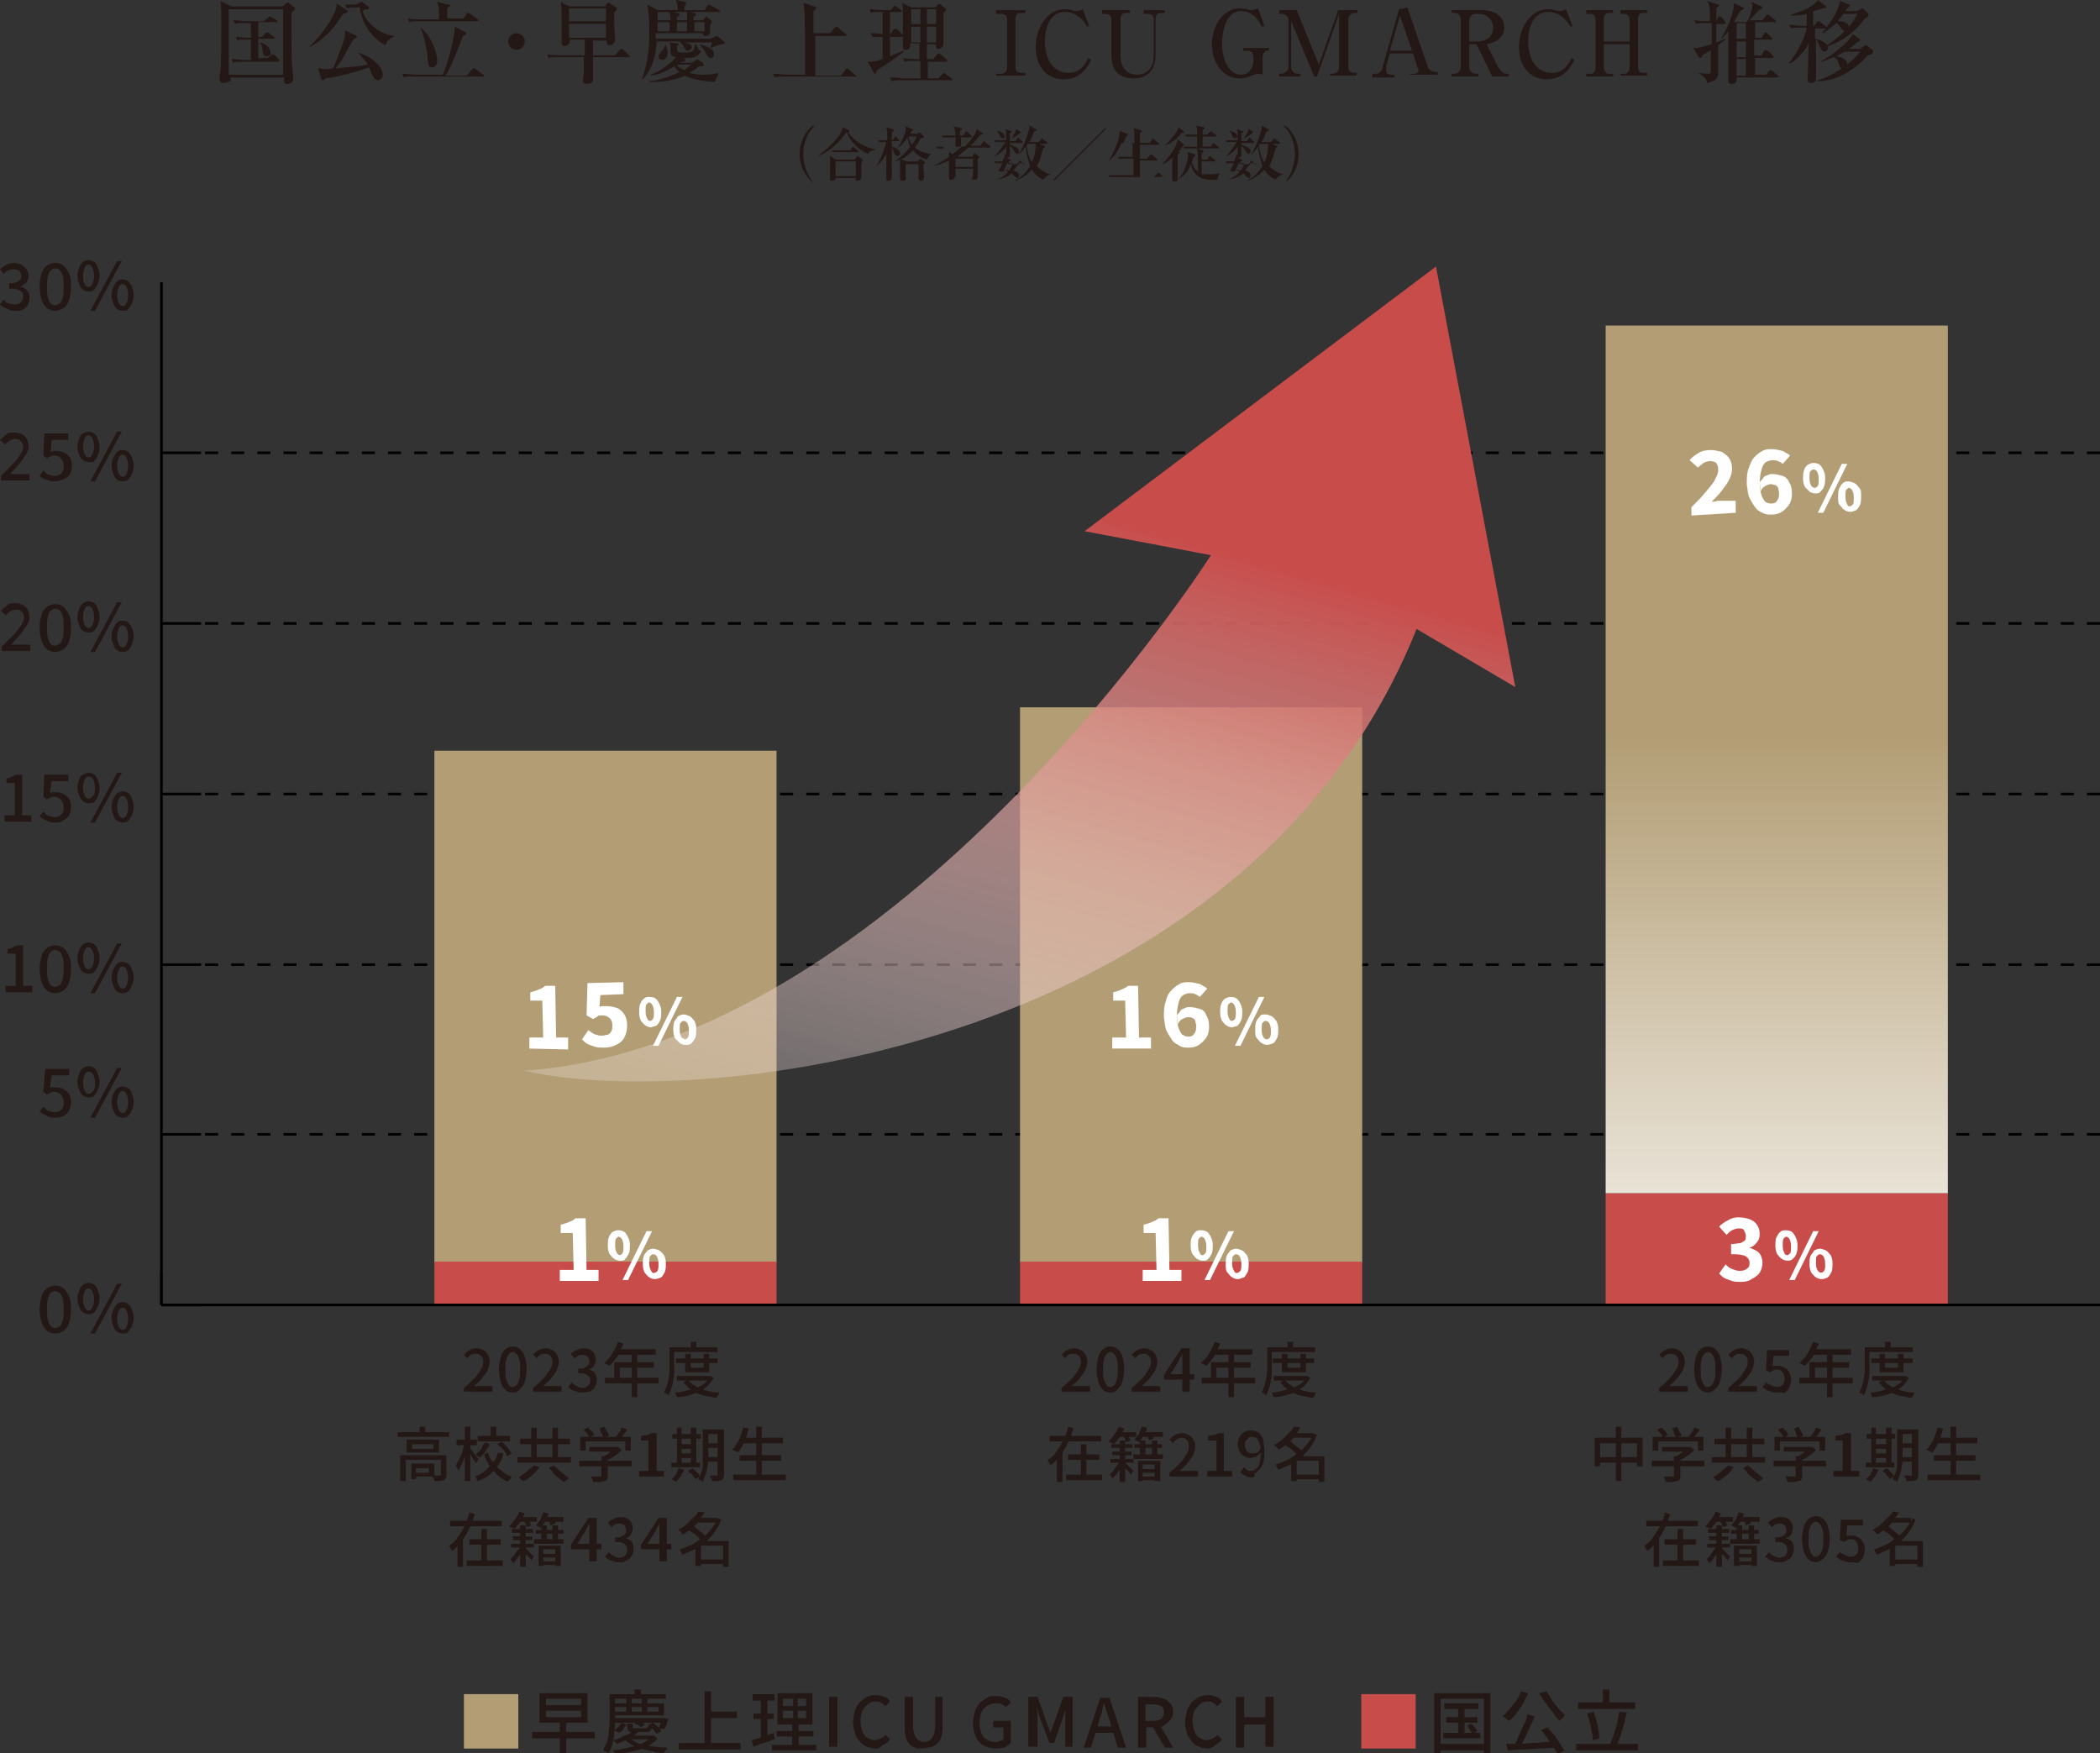 <?xml version="1.0" encoding="utf-8"?>
<!-- Generator: Adobe Illustrator 29.8.1, SVG Export Plug-In . SVG Version: 9.03 Build 0)  -->
<svg version="1.1" id="レイヤー_1" xmlns="http://www.w3.org/2000/svg" xmlns:xlink="http://www.w3.org/1999/xlink" x="0px"
	 y="0px" viewBox="0 0 227.7 190.1" style="enable-background:new 0 0 227.7 190.1;" xml:space="preserve">
<rect x="0" y="0" width="227.7" height="190.1" fill="#333333" stroke="none"/>
<style type="text/css">
	.ドロップシャドウ{fill:none;}
	.光彩_x0020_外側_x0020_5_x0020_pt{fill:none;}
	.青のネオン{fill:none;stroke:#8AACDA;stroke-width:7;stroke-linecap:round;stroke-linejoin:round;}
	.クロムハイライト{fill:url(#SVGID_1_);stroke:#FFFFFF;stroke-width:0.363;stroke-miterlimit:1;}
	.ジャイブ_GS{fill:#FFDD00;}
	.Alyssa_GS{fill:#A6D0E4;}
	.st0{fill:#B29D74;}
	.st1{fill:#231815;}
	.st2{fill:#C84C4A;}
	.st3{fill:none;stroke:#000000;stroke-width:0.283;stroke-miterlimit:10;}
	.st4{fill:none;stroke:#000000;stroke-width:0.283;stroke-miterlimit:10;stroke-dasharray:1.417,1.417;}
	.st5{fill:url(#SVGID_00000101796187773358951900000012662587592679083670_);}
	.st6{fill:url(#SVGID_00000170280874705719455310000011433043105888539066_);}
	.st7{fill:#FFFFFF;}
</style>
<linearGradient id="SVGID_1_" gradientUnits="userSpaceOnUse" x1="0" y1="0" x2="6.123234e-17" y2="-1">
	<stop  offset="0" style="stop-color:#656565"/>
	<stop  offset="0.618" style="stop-color:#1B1B1B"/>
	<stop  offset="0.629" style="stop-color:#545454"/>
	<stop  offset="0.983" style="stop-color:#3E3E3E"/>
</linearGradient>
<g>
	<g>
		<g>
			<path class="st0" d="M56.2,183.7v5.9h-5.9v-5.9H56.2z"/>
			<path class="st1" d="M57.7,187.8h6.8v0.7h-6.8V187.8z M58.5,183.6h5.2v3.2h-5.2V183.6z M59.2,184.2v0.7h3.8v-0.7H59.2z
				 M59.2,185.5v0.7h3.8v-0.7H59.2z M60.7,186.7h0.7v3.4h-0.7V186.7z"/>
			<path class="st1" d="M66.1,183.7h0.6v2.2c0,0.3,0,0.6,0,1c0,0.4-0.1,0.7-0.1,1.1s-0.1,0.7-0.2,1.1c-0.1,0.4-0.2,0.7-0.4,1
				c0,0-0.1-0.1-0.2-0.1c-0.1-0.1-0.1-0.1-0.2-0.1c-0.1,0-0.1-0.1-0.2-0.1c0.1-0.3,0.3-0.6,0.4-0.9c0.1-0.3,0.2-0.6,0.2-1
				s0.1-0.7,0.1-1c0-0.3,0-0.6,0-0.9V183.7z M66.4,183.7h5.8v0.5h-5.8V183.7z M70.7,188.2h0.1l0.1,0l0.4,0.3
				c-0.2,0.3-0.5,0.5-0.8,0.7c-0.3,0.2-0.7,0.4-1.1,0.5c-0.4,0.1-0.8,0.2-1.3,0.3c-0.4,0.1-0.9,0.2-1.4,0.2c0-0.1-0.1-0.2-0.1-0.2
				c-0.1-0.1-0.1-0.2-0.2-0.2c0.4,0,0.8-0.1,1.3-0.2s0.8-0.2,1.2-0.3c0.4-0.1,0.7-0.2,1-0.4C70.3,188.6,70.6,188.5,70.7,188.2
				L70.7,188.2z M68.6,187.7l0.6,0.1c-0.3,0.3-0.6,0.5-1,0.7c-0.4,0.2-0.8,0.4-1.3,0.6c0-0.1-0.1-0.1-0.2-0.2s-0.1-0.1-0.2-0.2
				c0.5-0.1,0.9-0.3,1.2-0.5C68.1,188.1,68.4,187.9,68.6,187.7z M66.5,186.3h5.4v0.5h-5.4V186.3z M67.4,186.8l0.5,0.2
				c-0.1,0.2-0.2,0.3-0.3,0.5c-0.1,0.2-0.3,0.3-0.5,0.4l-0.5-0.3c0.2-0.1,0.3-0.2,0.5-0.4C67.2,187.1,67.3,187,67.4,186.8z
				 M66.7,184.7H72v1.3h-5.3v-0.4h4.7v-0.5h-4.7V184.7z M68.2,188.4c0.2,0.2,0.4,0.3,0.7,0.5s0.6,0.2,1,0.3c0.4,0.1,0.8,0.2,1.2,0.2
				c0.4,0.1,0.8,0.1,1.3,0.1c-0.1,0.1-0.1,0.2-0.2,0.3S72,190,72,190.1c-0.4,0-0.9-0.1-1.3-0.2c-0.4-0.1-0.8-0.2-1.2-0.3
				s-0.7-0.3-1-0.4c-0.3-0.2-0.6-0.4-0.8-0.6L68.2,188.4z M67.9,184.2h0.6v1.5h-0.6V184.2z M68,186.9h0.6v0.4c0,0.1,0,0.1,0.1,0.1
				c0,0,0.1,0,0.3,0c0,0,0.1,0,0.2,0s0.2,0,0.3,0c0.1,0,0.2,0,0.3,0s0.2,0,0.2,0c0.1,0,0.2,0,0.2-0.1c0,0,0.1-0.1,0.1-0.3
				c0.1,0,0.1,0.1,0.2,0.1c0.1,0,0.2,0.1,0.2,0.1c0,0.2-0.1,0.4-0.2,0.5c-0.1,0.1-0.3,0.1-0.5,0.1c0,0-0.1,0-0.2,0
				c-0.1,0-0.2,0-0.3,0s-0.2,0-0.3,0c-0.1,0-0.2,0-0.2,0s-0.1,0-0.2,0c-0.2,0-0.4,0-0.5,0c-0.1,0-0.2-0.1-0.2-0.2
				c0-0.1-0.1-0.2-0.1-0.4V186.9z M68.4,188.2h2.5v0.4H68L68.4,188.2z M68.7,186.8l0.4-0.3c0.1,0.1,0.3,0.1,0.4,0.2
				c0.2,0.1,0.3,0.2,0.4,0.3l-0.4,0.3c-0.1-0.1-0.2-0.2-0.4-0.3C69,187,68.8,186.9,68.7,186.8z M68.8,183.2h0.7v0.9h-0.7V183.2z
				 M69.6,184.2h0.6v1.5h-0.6V184.2z M70.4,187l0.4-0.2c0.2,0.1,0.3,0.3,0.5,0.4c0.2,0.2,0.3,0.3,0.4,0.5l-0.5,0.3
				c-0.1-0.1-0.2-0.3-0.4-0.5S70.5,187.2,70.4,187z M71.8,186.3h0.1l0.1,0l0.5,0.1c-0.1,0.2-0.2,0.4-0.2,0.6
				c-0.1,0.2-0.2,0.3-0.3,0.5l-0.6-0.1c0.1-0.1,0.1-0.3,0.2-0.4C71.6,186.7,71.7,186.5,71.8,186.3L71.8,186.3z"/>
			<path class="st1" d="M73.6,189h6.7v0.7h-6.7V189z M76.4,183.4h0.7v6.1h-0.7V183.4z M76.8,185.6h3.1v0.7h-3.1V185.6z"/>
			<path class="st1" d="M81.5,188.7c0.2-0.1,0.4-0.1,0.7-0.2s0.5-0.2,0.8-0.3c0.3-0.1,0.6-0.2,0.9-0.3l0.1,0.7
				c-0.4,0.1-0.8,0.3-1.2,0.4c-0.4,0.1-0.8,0.3-1.1,0.4L81.5,188.7z M81.6,183.7H84v0.7h-2.4V183.7z M81.7,185.8h2.2v0.6h-2.2V185.8
				z M82.5,184h0.7v4.6l-0.7,0.1V184z M83.7,189.2h4.8v0.6h-4.8V189.2z M84.2,187.7h4v0.6h-4V187.7z M84.3,183.6h3.8v3.4h-3.8V183.6
				z M84.9,184.2v0.8h2.5v-0.8H84.9z M84.9,185.5v0.8h2.5v-0.8H84.9z M85.9,183.8h0.6v2.8h0.1v2.9h-0.7v-2.9h0.1V183.8z"/>
			<path class="st1" d="M89.9,189.5V184h0.9v5.4H89.9z"/>
			<path class="st1" d="M94.9,189.6c-0.3,0-0.7-0.1-0.9-0.2c-0.3-0.1-0.5-0.3-0.8-0.6s-0.4-0.5-0.5-0.9c-0.1-0.3-0.2-0.7-0.2-1.2
				c0-0.4,0.1-0.8,0.2-1.2s0.3-0.6,0.5-0.9c0.2-0.2,0.5-0.4,0.8-0.6c0.3-0.1,0.6-0.2,1-0.2c0.3,0,0.6,0.1,0.9,0.2s0.5,0.3,0.6,0.5
				l-0.5,0.5c-0.1-0.1-0.3-0.3-0.5-0.4s-0.4-0.1-0.6-0.1c-0.3,0-0.6,0.1-0.8,0.3c-0.2,0.2-0.4,0.4-0.6,0.7c-0.1,0.3-0.2,0.7-0.2,1.1
				s0.1,0.8,0.2,1.1c0.1,0.3,0.3,0.6,0.5,0.7s0.5,0.3,0.8,0.3c0.2,0,0.5-0.1,0.7-0.2c0.2-0.1,0.4-0.2,0.5-0.4l0.5,0.5
				c-0.2,0.3-0.5,0.5-0.8,0.6C95.5,189.5,95.2,189.6,94.9,189.6z"/>
			<path class="st1" d="M100,189.6c-0.3,0-0.6,0-0.8-0.1c-0.2-0.1-0.5-0.2-0.6-0.4c-0.2-0.2-0.3-0.4-0.4-0.8s-0.1-0.7-0.1-1.1V184
				h0.9v3.2c0,0.4,0.1,0.7,0.2,1c0.1,0.2,0.2,0.4,0.4,0.5s0.4,0.2,0.6,0.2c0.2,0,0.4-0.1,0.6-0.2c0.2-0.1,0.3-0.3,0.4-0.5
				c0.1-0.2,0.2-0.6,0.2-1V184h0.8v3.1c0,0.4,0,0.8-0.1,1.1c-0.1,0.3-0.2,0.6-0.4,0.8c-0.2,0.2-0.4,0.3-0.6,0.4
				C100.5,189.5,100.3,189.6,100,189.6z"/>
			<path class="st1" d="M108,189.6c-0.5,0-0.9-0.1-1.3-0.3c-0.4-0.2-0.7-0.5-0.9-1c-0.2-0.4-0.3-0.9-0.3-1.5c0-0.4,0.1-0.8,0.2-1.2
				c0.1-0.3,0.3-0.6,0.5-0.9c0.2-0.2,0.5-0.4,0.8-0.6s0.6-0.2,1-0.2c0.4,0,0.7,0.1,1,0.2c0.3,0.1,0.5,0.3,0.6,0.5l-0.5,0.5
				c-0.1-0.1-0.3-0.2-0.5-0.3c-0.2-0.1-0.4-0.1-0.7-0.1c-0.3,0-0.6,0.1-0.9,0.3c-0.3,0.2-0.5,0.4-0.6,0.7c-0.1,0.3-0.2,0.7-0.2,1.1
				s0.1,0.8,0.2,1.1c0.1,0.3,0.3,0.6,0.6,0.7c0.3,0.2,0.6,0.3,0.9,0.3c0.2,0,0.3,0,0.5-0.1s0.3-0.1,0.4-0.2v-1.3h-1.1v-0.7h1.9v2.4
				c-0.2,0.2-0.4,0.3-0.7,0.5C108.7,189.5,108.4,189.6,108,189.6z"/>
			<path class="st1" d="M111.5,189.5V184h1l1,2.8c0.1,0.2,0.1,0.4,0.2,0.5c0.1,0.2,0.1,0.4,0.2,0.6h0c0.1-0.2,0.1-0.4,0.2-0.6
				c0.1-0.2,0.1-0.4,0.2-0.5l1-2.8h1v5.4h-0.8v-2.7c0-0.2,0-0.3,0-0.5c0-0.2,0-0.4,0-0.6c0-0.2,0-0.4,0.1-0.5h0l-0.4,1.3l-0.9,2.6
				h-0.5l-1-2.6l-0.4-1.3h0c0,0.2,0,0.3,0.1,0.5c0,0.2,0,0.4,0,0.6c0,0.2,0,0.4,0,0.5v2.7H111.5z"/>
			<path class="st1" d="M117.5,189.5l1.8-5.4h1l1.8,5.4h-0.9l-0.9-3c-0.1-0.3-0.2-0.6-0.3-0.9c-0.1-0.3-0.2-0.6-0.3-0.9h0
				c-0.1,0.3-0.2,0.6-0.2,0.9c-0.1,0.3-0.2,0.6-0.3,0.9l-0.9,3H117.5z M118.5,187.9v-0.7h2.5v0.7H118.5z"/>
			<path class="st1" d="M123.4,189.5V184h1.8c0.4,0,0.7,0.1,1,0.2c0.3,0.1,0.5,0.3,0.7,0.5c0.2,0.2,0.3,0.5,0.3,0.9
				c0,0.4-0.1,0.7-0.3,0.9c-0.2,0.2-0.4,0.4-0.7,0.6s-0.6,0.2-1,0.2h-0.9v2.2H123.4z M124.2,186.6h0.8c0.4,0,0.7-0.1,0.9-0.2
				c0.2-0.2,0.3-0.4,0.3-0.7c0-0.3-0.1-0.6-0.3-0.7c-0.2-0.1-0.5-0.2-0.9-0.2h-0.8V186.6z M126.3,189.5l-1.4-2.4l0.6-0.5l1.7,2.9
				H126.3z"/>
			<path class="st1" d="M130.9,189.6c-0.3,0-0.7-0.1-0.9-0.2c-0.3-0.1-0.6-0.3-0.8-0.6s-0.4-0.5-0.5-0.9c-0.1-0.3-0.2-0.7-0.2-1.2
				c0-0.4,0.1-0.8,0.2-1.2c0.1-0.3,0.3-0.6,0.5-0.9c0.2-0.2,0.5-0.4,0.8-0.6c0.3-0.1,0.6-0.2,1-0.2c0.3,0,0.6,0.1,0.9,0.2
				c0.3,0.1,0.5,0.3,0.6,0.5l-0.5,0.5c-0.1-0.1-0.3-0.3-0.5-0.4c-0.2-0.1-0.4-0.1-0.6-0.1c-0.3,0-0.6,0.1-0.8,0.3
				c-0.2,0.2-0.4,0.4-0.6,0.7c-0.1,0.3-0.2,0.7-0.2,1.1s0.1,0.8,0.2,1.1c0.1,0.3,0.3,0.6,0.5,0.7s0.5,0.3,0.8,0.3
				c0.2,0,0.5-0.1,0.7-0.2c0.2-0.1,0.4-0.2,0.5-0.4l0.5,0.5c-0.2,0.3-0.5,0.5-0.7,0.6C131.5,189.5,131.2,189.6,130.9,189.6z"/>
			<path class="st1" d="M134,189.5V184h0.9v2.2h2.3V184h0.9v5.4h-0.9V187h-2.3v2.5H134z"/>
			<path class="st2" d="M153.5,183.7v5.9h-5.9v-5.9H153.5z"/>
			<path class="st1" d="M155.4,183.6h6.2v6.5h-0.7v-5.9h-4.7v5.9h-0.7V183.6z M155.7,189.1h5.4v0.7h-5.4V189.1z M156.5,187.9h4v0.6
				h-4V187.9z M156.6,184.7h3.7v0.6h-3.7V184.7z M156.8,186.2h3.4v0.6h-3.4V186.2z M158.1,184.9h0.7v3.3h-0.7V184.9z M159.1,187.1
				l0.4-0.2c0.1,0.1,0.3,0.2,0.4,0.4c0.1,0.1,0.2,0.3,0.3,0.4l-0.5,0.3c-0.1-0.1-0.2-0.2-0.3-0.4
				C159.3,187.4,159.2,187.3,159.1,187.1z"/>
			<path class="st1" d="M164.9,183.4l0.8,0.2c-0.2,0.4-0.4,0.8-0.6,1.2c-0.2,0.4-0.5,0.7-0.7,1c-0.2,0.3-0.5,0.6-0.8,0.8
				c0,0-0.1-0.1-0.2-0.2c-0.1-0.1-0.2-0.1-0.3-0.2c-0.1-0.1-0.2-0.1-0.2-0.1c0.3-0.2,0.5-0.5,0.8-0.8c0.2-0.3,0.5-0.6,0.7-0.9
				C164.6,184.1,164.8,183.8,164.9,183.4z M163.3,189.1c0.3,0,0.7,0,1.2,0c0.4,0,0.9,0,1.4-0.1c0.5,0,1,0,1.5-0.1c0.5,0,1,0,1.5-0.1
				l0,0.7c-0.6,0-1.3,0.1-1.9,0.1c-0.6,0-1.3,0.1-1.9,0.1s-1.1,0.1-1.6,0.1L163.3,189.1z M165.6,185.9l0.8,0.2
				c-0.1,0.3-0.2,0.6-0.4,0.9c-0.1,0.3-0.3,0.6-0.4,0.9c-0.1,0.3-0.3,0.6-0.4,0.8c-0.1,0.3-0.3,0.5-0.4,0.7l-0.6-0.2
				c0.1-0.2,0.3-0.5,0.4-0.8c0.1-0.3,0.3-0.6,0.4-0.9c0.1-0.3,0.3-0.6,0.4-0.9C165.5,186.5,165.6,186.2,165.6,185.9z M167.7,183.4
				c0.1,0.2,0.3,0.5,0.4,0.7c0.2,0.2,0.3,0.5,0.5,0.7c0.2,0.2,0.4,0.5,0.6,0.7s0.4,0.4,0.5,0.5c-0.1,0-0.1,0.1-0.2,0.2
				s-0.1,0.1-0.2,0.2s-0.1,0.1-0.2,0.2c-0.2-0.2-0.4-0.4-0.5-0.6s-0.4-0.5-0.6-0.8s-0.4-0.5-0.6-0.8c-0.2-0.3-0.3-0.5-0.5-0.8
				L167.7,183.4z M167.1,187.6l0.7-0.3c0.2,0.3,0.4,0.5,0.7,0.8c0.2,0.3,0.4,0.6,0.6,0.9s0.3,0.5,0.5,0.8l-0.7,0.4
				c-0.1-0.2-0.3-0.5-0.5-0.8c-0.2-0.3-0.4-0.6-0.6-0.9C167.5,188.1,167.3,187.8,167.1,187.6z"/>
			<path class="st1" d="M170.9,189.1h6.7v0.7h-6.7V189.1z M171.1,184.6h6.2v0.7h-6.2V184.6z M172.1,185.8l0.7-0.2
				c0.1,0.3,0.2,0.6,0.3,1s0.2,0.7,0.2,1c0.1,0.3,0.1,0.6,0.1,0.9l-0.7,0.2c0-0.3,0-0.6-0.1-0.9c-0.1-0.3-0.1-0.7-0.2-1
				C172.3,186.5,172.2,186.1,172.1,185.8z M173.8,183.2h0.7v1.8h-0.7V183.2z M175.6,185.6l0.8,0.1c-0.1,0.3-0.2,0.6-0.2,0.9
				c-0.1,0.3-0.2,0.6-0.3,1s-0.2,0.6-0.3,0.9c-0.1,0.3-0.2,0.5-0.3,0.8l-0.7-0.2c0.1-0.2,0.2-0.5,0.3-0.8c0.1-0.3,0.2-0.6,0.3-0.9
				c0.1-0.3,0.2-0.6,0.2-1C175.5,186.2,175.5,185.9,175.6,185.6z"/>
		</g>
	</g>
	<g>
		<g>
			<g>
				<g>
					<path class="st1" d="M6,144.6c-0.3,0-0.7-0.1-0.9-0.3c-0.3-0.2-0.4-0.5-0.6-0.9c-0.1-0.4-0.2-0.9-0.2-1.4s0.1-1.1,0.2-1.4
						c0.1-0.4,0.3-0.7,0.6-0.9c0.3-0.2,0.6-0.3,0.9-0.3c0.3,0,0.6,0.1,0.9,0.3c0.2,0.2,0.4,0.5,0.6,0.9s0.2,0.9,0.2,1.4
						s-0.1,1.1-0.2,1.4s-0.3,0.7-0.6,0.9C6.6,144.5,6.3,144.6,6,144.6z M6,144c0.2,0,0.3-0.1,0.5-0.2c0.1-0.1,0.2-0.3,0.3-0.6
						c0.1-0.3,0.1-0.7,0.1-1.2s0-0.9-0.1-1.2c-0.1-0.3-0.2-0.5-0.3-0.6C6.3,140.1,6.1,140,6,140c-0.2,0-0.3,0.1-0.5,0.2
						c-0.1,0.1-0.2,0.3-0.3,0.6c-0.1,0.3-0.1,0.7-0.1,1.2s0,0.9,0.1,1.2c0.1,0.3,0.2,0.5,0.3,0.6C5.6,143.9,5.8,144,6,144z"/>
					<path class="st1" d="M9.6,142.5c-0.2,0-0.5-0.1-0.6-0.2c-0.2-0.1-0.3-0.3-0.4-0.6c-0.1-0.2-0.2-0.5-0.2-0.9s0.1-0.6,0.2-0.9
						s0.2-0.4,0.4-0.6c0.2-0.1,0.4-0.2,0.6-0.2c0.2,0,0.5,0.1,0.6,0.2c0.2,0.1,0.3,0.3,0.4,0.6s0.2,0.5,0.2,0.9s-0.1,0.6-0.2,0.9
						c-0.1,0.2-0.2,0.4-0.4,0.6S9.9,142.5,9.6,142.5z M9.6,142.1c0.2,0,0.3-0.1,0.4-0.3c0.1-0.2,0.2-0.5,0.2-0.9
						c0-0.4-0.1-0.7-0.2-0.9c-0.1-0.2-0.3-0.3-0.4-0.3c-0.2,0-0.3,0.1-0.4,0.3c-0.1,0.2-0.2,0.5-0.2,0.9c0,0.4,0.1,0.7,0.2,0.9
						C9.3,142,9.4,142.1,9.6,142.1z M9.8,144.6l2.9-5.4h0.5l-2.9,5.4H9.8z M13.3,144.6c-0.2,0-0.5-0.1-0.6-0.2
						c-0.2-0.1-0.3-0.3-0.4-0.6c-0.1-0.2-0.2-0.5-0.2-0.9c0-0.4,0.1-0.7,0.2-0.9c0.1-0.2,0.2-0.4,0.4-0.6s0.4-0.2,0.6-0.2
						c0.2,0,0.5,0.1,0.6,0.2s0.3,0.3,0.4,0.6s0.2,0.5,0.2,0.9c0,0.3-0.1,0.6-0.2,0.9c-0.1,0.2-0.2,0.4-0.4,0.6
						C13.8,144.6,13.6,144.6,13.3,144.6z M13.3,144.2c0.2,0,0.3-0.1,0.4-0.3c0.1-0.2,0.2-0.5,0.2-0.9c0-0.4-0.1-0.7-0.2-0.9
						c-0.1-0.2-0.3-0.3-0.4-0.3c-0.2,0-0.3,0.1-0.4,0.3c-0.1,0.2-0.2,0.5-0.2,0.9c0,0.4,0.1,0.7,0.2,0.9
						C13,144.1,13.2,144.2,13.3,144.2z"/>
				</g>
				<g>
					<path class="st1" d="M6,121.2c-0.3,0-0.5,0-0.7-0.1c-0.2-0.1-0.4-0.2-0.6-0.3c-0.2-0.1-0.3-0.2-0.4-0.3l0.4-0.5
						c0.1,0.1,0.2,0.2,0.3,0.3c0.1,0.1,0.3,0.2,0.4,0.2s0.3,0.1,0.5,0.1c0.2,0,0.4,0,0.5-0.1c0.2-0.1,0.3-0.2,0.4-0.4
						c0.1-0.2,0.1-0.3,0.1-0.6c0-0.3-0.1-0.6-0.3-0.8s-0.4-0.3-0.7-0.3c-0.2,0-0.3,0-0.4,0.1c-0.1,0-0.3,0.1-0.4,0.2l-0.4-0.3
						l0.2-2.5h2.6v0.7H5.6L5.4,118c0.1-0.1,0.2-0.1,0.3-0.1c0.1,0,0.2,0,0.4,0c0.3,0,0.6,0.1,0.8,0.2c0.2,0.1,0.4,0.3,0.6,0.5
						c0.1,0.2,0.2,0.5,0.2,0.9c0,0.4-0.1,0.7-0.2,0.9s-0.4,0.5-0.6,0.6S6.3,121.2,6,121.2z"/>
					<path class="st1" d="M9.6,119c-0.2,0-0.5-0.1-0.6-0.2s-0.3-0.3-0.4-0.6c-0.1-0.2-0.2-0.5-0.2-0.9s0.1-0.6,0.2-0.9
						s0.2-0.4,0.4-0.6c0.2-0.1,0.4-0.2,0.6-0.2c0.2,0,0.5,0.1,0.6,0.2c0.2,0.1,0.3,0.3,0.4,0.6s0.2,0.5,0.2,0.9s-0.1,0.6-0.2,0.9
						c-0.1,0.2-0.2,0.4-0.4,0.6C10.1,119,9.9,119,9.6,119z M9.6,118.6c0.2,0,0.3-0.1,0.5-0.3s0.2-0.5,0.2-0.9c0-0.4-0.1-0.7-0.2-0.9
						c-0.1-0.2-0.3-0.3-0.5-0.3c-0.2,0-0.3,0.1-0.4,0.3C9.1,116.7,9,117,9,117.4c0,0.4,0.1,0.7,0.2,0.9
						C9.3,118.5,9.4,118.6,9.6,118.6z M9.8,121.2l2.9-5.4h0.5l-2.9,5.4H9.8z M13.3,121.2c-0.2,0-0.5-0.1-0.6-0.2
						c-0.2-0.1-0.3-0.3-0.4-0.6c-0.1-0.2-0.2-0.5-0.2-0.9c0-0.4,0.1-0.7,0.2-0.9s0.2-0.4,0.4-0.6c0.2-0.1,0.4-0.2,0.6-0.2
						s0.5,0.1,0.6,0.2c0.2,0.1,0.3,0.3,0.4,0.6s0.2,0.5,0.2,0.9c0,0.3-0.1,0.6-0.2,0.9c-0.1,0.2-0.2,0.4-0.4,0.6
						C13.8,121.1,13.6,121.2,13.3,121.2z M13.3,120.7c0.2,0,0.3-0.1,0.4-0.3c0.1-0.2,0.2-0.5,0.2-0.9c0-0.4-0.1-0.7-0.2-0.9
						c-0.1-0.2-0.3-0.3-0.4-0.3s-0.3,0.1-0.4,0.3c-0.1,0.2-0.2,0.5-0.2,0.9c0,0.4,0.1,0.7,0.2,0.9C13,120.6,13.2,120.7,13.3,120.7z"
						/>
				</g>
				<g>
					<path class="st1" d="M0.6,107.6v-0.7h1.1v-3.5H0.8v-0.5c0.2,0,0.5-0.1,0.6-0.2c0.2-0.1,0.3-0.1,0.5-0.2h0.6v4.4h1v0.7H0.6z"/>
					<path class="st1" d="M6,107.7c-0.3,0-0.7-0.1-0.9-0.3c-0.3-0.2-0.4-0.5-0.6-0.9c-0.1-0.4-0.2-0.9-0.2-1.4s0.1-1.1,0.2-1.4
						c0.1-0.4,0.3-0.7,0.6-0.9c0.3-0.2,0.6-0.3,0.9-0.3c0.3,0,0.6,0.1,0.9,0.3c0.2,0.2,0.4,0.5,0.6,0.9s0.2,0.9,0.2,1.4
						s-0.1,1.1-0.2,1.4s-0.3,0.7-0.6,0.9C6.6,107.6,6.3,107.7,6,107.7z M6,107c0.2,0,0.3-0.1,0.5-0.2c0.1-0.1,0.2-0.3,0.3-0.6
						c0.1-0.3,0.1-0.7,0.1-1.2s0-0.9-0.1-1.2c-0.1-0.3-0.2-0.5-0.3-0.6C6.3,103.1,6.1,103,6,103c-0.2,0-0.3,0.1-0.5,0.2
						c-0.1,0.1-0.2,0.3-0.3,0.6c-0.1,0.3-0.1,0.7-0.1,1.2s0,0.9,0.1,1.2c0.1,0.3,0.2,0.5,0.3,0.6C5.6,107,5.8,107,6,107z"/>
					<path class="st1" d="M9.6,105.6c-0.2,0-0.5-0.1-0.6-0.2c-0.2-0.1-0.3-0.3-0.4-0.6c-0.1-0.2-0.2-0.5-0.2-0.9s0.1-0.6,0.2-0.9
						s0.2-0.4,0.4-0.6c0.2-0.1,0.4-0.2,0.6-0.2c0.2,0,0.5,0.1,0.6,0.2c0.2,0.1,0.3,0.3,0.4,0.6s0.2,0.5,0.2,0.9s-0.1,0.6-0.2,0.9
						c-0.1,0.2-0.2,0.4-0.4,0.6S9.9,105.6,9.6,105.6z M9.6,105.1c0.2,0,0.3-0.1,0.4-0.3c0.1-0.2,0.2-0.5,0.2-0.9
						c0-0.4-0.1-0.7-0.2-0.9c-0.1-0.2-0.3-0.3-0.4-0.3c-0.2,0-0.3,0.1-0.4,0.3c-0.1,0.2-0.2,0.5-0.2,0.9c0,0.4,0.1,0.7,0.2,0.9
						C9.3,105,9.4,105.1,9.6,105.1z M9.8,107.7l2.9-5.4h0.5l-2.9,5.4H9.8z M13.3,107.7c-0.2,0-0.5-0.1-0.6-0.2
						c-0.2-0.1-0.3-0.3-0.4-0.6c-0.1-0.2-0.2-0.5-0.2-0.9c0-0.4,0.1-0.7,0.2-0.9c0.1-0.2,0.2-0.4,0.4-0.6s0.4-0.2,0.6-0.2
						c0.2,0,0.5,0.1,0.6,0.2s0.3,0.3,0.4,0.6s0.2,0.5,0.2,0.9c0,0.3-0.1,0.6-0.2,0.9c-0.1,0.2-0.2,0.4-0.4,0.6
						C13.8,107.6,13.6,107.7,13.3,107.7z M13.3,107.2c0.2,0,0.3-0.1,0.4-0.3c0.1-0.2,0.2-0.5,0.2-0.9c0-0.4-0.1-0.7-0.2-0.9
						c-0.1-0.2-0.3-0.3-0.4-0.3c-0.2,0-0.3,0.1-0.4,0.3c-0.1,0.2-0.2,0.5-0.2,0.9c0,0.4,0.1,0.7,0.2,0.9
						C13,107.1,13.2,107.2,13.3,107.2z"/>
				</g>
				<g>
					<path class="st1" d="M0.5,89.1v-0.7h1.1v-3.5H0.7v-0.5c0.2,0,0.5-0.1,0.6-0.2c0.2-0.1,0.3-0.1,0.5-0.2h0.6v4.4h1v0.7H0.5z"/>
					<path class="st1" d="M6,89.2c-0.3,0-0.5,0-0.7-0.1C5,89,4.9,88.9,4.7,88.8c-0.2-0.1-0.3-0.2-0.4-0.3L4.7,88
						c0.1,0.1,0.2,0.2,0.3,0.3c0.1,0.1,0.3,0.2,0.4,0.2s0.3,0.1,0.5,0.1c0.2,0,0.4,0,0.5-0.1c0.2-0.1,0.3-0.2,0.4-0.4
						c0.1-0.2,0.1-0.3,0.1-0.6c0-0.3-0.1-0.6-0.3-0.8s-0.4-0.3-0.7-0.3c-0.2,0-0.3,0-0.4,0.1c-0.1,0-0.3,0.1-0.4,0.2l-0.4-0.3
						L4.8,84h2.6v0.7H5.6L5.4,86c0.1-0.1,0.2-0.1,0.3-0.1c0.1,0,0.2,0,0.4,0c0.3,0,0.6,0.1,0.8,0.2c0.2,0.1,0.4,0.3,0.6,0.5
						c0.1,0.2,0.2,0.5,0.2,0.9c0,0.4-0.1,0.7-0.2,0.9S7.1,88.8,6.8,89S6.3,89.2,6,89.2z"/>
					<path class="st1" d="M9.6,87.1c-0.2,0-0.5-0.1-0.6-0.2s-0.3-0.3-0.4-0.6c-0.1-0.2-0.2-0.5-0.2-0.9s0.1-0.6,0.2-0.9
						S8.8,84.1,9,84c0.2-0.1,0.4-0.2,0.6-0.2c0.2,0,0.5,0.1,0.6,0.2c0.2,0.1,0.3,0.3,0.4,0.6s0.2,0.5,0.2,0.9s-0.1,0.6-0.2,0.9
						c-0.1,0.2-0.2,0.4-0.4,0.6C10.1,87,9.9,87.1,9.6,87.1z M9.6,86.6c0.2,0,0.3-0.1,0.5-0.3s0.2-0.5,0.2-0.9c0-0.4-0.1-0.7-0.2-0.9
						c-0.1-0.2-0.3-0.3-0.5-0.3c-0.2,0-0.3,0.1-0.4,0.3C9.1,84.7,9,85,9,85.4c0,0.4,0.1,0.7,0.2,0.9C9.3,86.5,9.4,86.6,9.6,86.6z
						 M9.8,89.2l2.9-5.4h0.5l-2.9,5.4H9.8z M13.3,89.2c-0.2,0-0.5-0.1-0.6-0.2c-0.2-0.1-0.3-0.3-0.4-0.6c-0.1-0.2-0.2-0.5-0.2-0.9
						c0-0.4,0.1-0.7,0.2-0.9s0.2-0.4,0.4-0.6c0.2-0.1,0.4-0.2,0.6-0.2s0.5,0.1,0.6,0.2c0.2,0.1,0.3,0.3,0.4,0.6s0.2,0.5,0.2,0.9
						c0,0.3-0.1,0.6-0.2,0.9c-0.1,0.2-0.2,0.4-0.4,0.6C13.8,89.1,13.6,89.2,13.3,89.2z M13.3,88.7c0.2,0,0.3-0.1,0.4-0.3
						c0.1-0.2,0.2-0.5,0.2-0.9c0-0.4-0.1-0.7-0.2-0.9c-0.1-0.2-0.3-0.3-0.4-0.3s-0.3,0.1-0.4,0.3c-0.1,0.2-0.2,0.5-0.2,0.9
						c0,0.4,0.1,0.7,0.2,0.9C13,88.6,13.2,88.7,13.3,88.7z"/>
				</g>
				<g>
					<path class="st1" d="M0.2,70.6v-0.5c0.5-0.5,0.9-0.9,1.3-1.3s0.6-0.7,0.8-1c0.2-0.3,0.3-0.6,0.3-0.8c0-0.2,0-0.4-0.1-0.5
						c-0.1-0.1-0.2-0.2-0.3-0.3c-0.1-0.1-0.3-0.1-0.5-0.1c-0.2,0-0.4,0.1-0.6,0.2c-0.2,0.1-0.3,0.3-0.5,0.4l-0.5-0.5
						c0.2-0.2,0.5-0.4,0.7-0.6s0.5-0.2,0.9-0.2c0.3,0,0.6,0.1,0.8,0.2c0.2,0.1,0.4,0.3,0.5,0.5c0.1,0.2,0.2,0.5,0.2,0.8
						c0,0.3-0.1,0.6-0.3,0.9s-0.4,0.6-0.7,1c-0.3,0.3-0.6,0.7-1,1.1c0.1,0,0.3,0,0.4,0c0.2,0,0.3,0,0.4,0h1.3v0.7H0.2z"/>
					<path class="st1" d="M6,70.7c-0.3,0-0.7-0.1-0.9-0.3c-0.3-0.2-0.4-0.5-0.6-0.9c-0.1-0.4-0.2-0.9-0.2-1.4s0.1-1.1,0.2-1.4
						c0.1-0.4,0.3-0.7,0.6-0.9c0.3-0.2,0.6-0.3,0.9-0.3c0.3,0,0.6,0.1,0.9,0.3c0.2,0.2,0.4,0.5,0.6,0.9s0.2,0.9,0.2,1.4
						s-0.1,1.1-0.2,1.4s-0.3,0.7-0.6,0.9C6.6,70.6,6.3,70.7,6,70.7z M6,70c0.2,0,0.3-0.1,0.5-0.2c0.1-0.1,0.2-0.3,0.3-0.6
						c0.1-0.3,0.1-0.7,0.1-1.2s0-0.9-0.1-1.2c-0.1-0.3-0.2-0.5-0.3-0.6c-0.1-0.1-0.3-0.2-0.5-0.2c-0.2,0-0.3,0.1-0.5,0.2
						c-0.1,0.1-0.2,0.3-0.3,0.6c-0.1,0.3-0.1,0.7-0.1,1.2s0,0.9,0.1,1.2c0.1,0.3,0.2,0.5,0.3,0.6C5.6,70,5.8,70,6,70z"/>
					<path class="st1" d="M9.6,68.6c-0.2,0-0.5-0.1-0.6-0.2c-0.2-0.1-0.3-0.3-0.4-0.6c-0.1-0.2-0.2-0.5-0.2-0.9s0.1-0.6,0.2-0.9
						s0.2-0.4,0.4-0.6c0.2-0.1,0.4-0.2,0.6-0.2c0.2,0,0.5,0.1,0.6,0.2c0.2,0.1,0.3,0.3,0.4,0.6s0.2,0.5,0.2,0.9s-0.1,0.6-0.2,0.9
						c-0.1,0.2-0.2,0.4-0.4,0.6S9.9,68.6,9.6,68.6z M9.6,68.1c0.2,0,0.3-0.1,0.4-0.3c0.1-0.2,0.2-0.5,0.2-0.9c0-0.4-0.1-0.7-0.2-0.9
						c-0.1-0.2-0.3-0.3-0.4-0.3c-0.2,0-0.3,0.1-0.4,0.3C9.1,66.2,9,66.5,9,66.9c0,0.4,0.1,0.7,0.2,0.9C9.3,68,9.4,68.1,9.6,68.1z
						 M9.8,70.7l2.9-5.4h0.5l-2.9,5.4H9.8z M13.3,70.7c-0.2,0-0.5-0.1-0.6-0.2c-0.2-0.1-0.3-0.3-0.4-0.6c-0.1-0.2-0.2-0.5-0.2-0.9
						c0-0.4,0.1-0.7,0.2-0.9c0.1-0.2,0.2-0.4,0.4-0.6s0.4-0.2,0.6-0.2c0.2,0,0.5,0.1,0.6,0.2s0.3,0.3,0.4,0.6s0.2,0.5,0.2,0.9
						c0,0.3-0.1,0.6-0.2,0.9c-0.1,0.2-0.2,0.4-0.4,0.6C13.8,70.6,13.6,70.7,13.3,70.7z M13.3,70.2c0.2,0,0.3-0.1,0.4-0.3
						c0.1-0.2,0.2-0.5,0.2-0.9c0-0.4-0.1-0.7-0.2-0.9c-0.1-0.2-0.3-0.3-0.4-0.3c-0.2,0-0.3,0.1-0.4,0.3c-0.1,0.2-0.2,0.5-0.2,0.9
						c0,0.4,0.1,0.7,0.2,0.9C13,70.1,13.2,70.2,13.3,70.2z"/>
				</g>
				<g>
					<path class="st1" d="M0.1,52.1v-0.5c0.5-0.5,0.9-0.9,1.3-1.3s0.6-0.7,0.8-1c0.2-0.3,0.3-0.6,0.3-0.8c0-0.2,0-0.4-0.1-0.5
						c-0.1-0.1-0.2-0.2-0.3-0.3c-0.1-0.1-0.3-0.1-0.5-0.1c-0.2,0-0.4,0.1-0.6,0.2c-0.2,0.1-0.3,0.3-0.5,0.4l-0.5-0.5
						c0.2-0.2,0.5-0.4,0.7-0.6s0.5-0.2,0.9-0.2c0.3,0,0.6,0.1,0.8,0.2c0.2,0.1,0.4,0.3,0.5,0.5c0.1,0.2,0.2,0.5,0.2,0.8
						c0,0.3-0.1,0.6-0.3,0.9s-0.4,0.6-0.7,1c-0.3,0.3-0.6,0.7-1,1.1c0.1,0,0.3,0,0.4,0c0.2,0,0.3,0,0.4,0h1.3v0.7H0.1z"/>
					<path class="st1" d="M6,52.2c-0.3,0-0.5,0-0.7-0.1C5,52,4.9,52,4.7,51.9c-0.2-0.1-0.3-0.2-0.4-0.3L4.7,51
						c0.1,0.1,0.2,0.2,0.3,0.3c0.1,0.1,0.3,0.2,0.4,0.2s0.3,0.1,0.5,0.1c0.2,0,0.4,0,0.5-0.1c0.2-0.1,0.3-0.2,0.4-0.4
						c0.1-0.2,0.1-0.3,0.1-0.6c0-0.3-0.1-0.6-0.3-0.8s-0.4-0.3-0.7-0.3c-0.2,0-0.3,0-0.4,0.1c-0.1,0-0.3,0.1-0.4,0.2l-0.4-0.3
						L4.8,47h2.6v0.7H5.6l-0.1,1.3C5.5,49,5.7,49,5.8,48.9c0.1,0,0.2,0,0.4,0c0.3,0,0.6,0.1,0.8,0.2c0.2,0.1,0.4,0.3,0.6,0.5
						c0.1,0.2,0.2,0.5,0.2,0.9c0,0.4-0.1,0.7-0.2,0.9S7.1,51.9,6.8,52S6.3,52.2,6,52.2z"/>
					<path class="st1" d="M9.6,50.1c-0.2,0-0.5-0.1-0.6-0.2c-0.2-0.1-0.3-0.3-0.4-0.6c-0.1-0.2-0.2-0.5-0.2-0.9s0.1-0.6,0.2-0.9
						S8.8,47.1,9,47c0.2-0.1,0.4-0.2,0.6-0.2c0.2,0,0.5,0.1,0.6,0.2c0.2,0.1,0.3,0.3,0.4,0.6s0.2,0.5,0.2,0.9s-0.1,0.6-0.2,0.9
						c-0.1,0.2-0.2,0.4-0.4,0.6S9.9,50.1,9.6,50.1z M9.6,49.6c0.2,0,0.3-0.1,0.4-0.3c0.1-0.2,0.2-0.5,0.2-0.9c0-0.4-0.1-0.7-0.2-0.9
						c-0.1-0.2-0.3-0.3-0.4-0.3c-0.2,0-0.3,0.1-0.4,0.3C9.1,47.7,9,48,9,48.4c0,0.4,0.1,0.7,0.2,0.9C9.3,49.5,9.4,49.6,9.6,49.6z
						 M9.8,52.2l2.9-5.4h0.5l-2.9,5.4H9.8z M13.3,52.2c-0.2,0-0.5-0.1-0.6-0.2c-0.2-0.1-0.3-0.3-0.4-0.6c-0.1-0.2-0.2-0.5-0.2-0.9
						c0-0.4,0.1-0.7,0.2-0.9c0.1-0.2,0.2-0.4,0.4-0.6s0.4-0.2,0.6-0.2c0.2,0,0.5,0.1,0.6,0.2s0.3,0.3,0.4,0.6s0.2,0.5,0.2,0.9
						c0,0.3-0.1,0.6-0.2,0.9c-0.1,0.2-0.2,0.4-0.4,0.6C13.8,52.1,13.6,52.2,13.3,52.2z M13.3,51.7c0.2,0,0.3-0.1,0.4-0.3
						c0.1-0.2,0.2-0.5,0.2-0.9c0-0.4-0.1-0.7-0.2-0.9c-0.1-0.2-0.3-0.3-0.4-0.3c-0.2,0-0.3,0.1-0.4,0.3c-0.1,0.2-0.2,0.5-0.2,0.9
						c0,0.4,0.1,0.7,0.2,0.9C13,51.6,13.2,51.7,13.3,51.7z"/>
				</g>
				<g>
					<path class="st1" d="M1.7,33.7c-0.3,0-0.5,0-0.7-0.1c-0.2-0.1-0.4-0.2-0.6-0.3C0.3,33.3,0.1,33.1,0,33l0.4-0.5
						c0.2,0.2,0.3,0.3,0.5,0.4C1.1,33,1.4,33,1.6,33c0.2,0,0.4,0,0.5-0.1s0.3-0.2,0.3-0.3c0.1-0.1,0.1-0.3,0.1-0.4
						c0-0.2,0-0.4-0.1-0.5c-0.1-0.1-0.2-0.2-0.5-0.3s-0.5-0.1-0.9-0.1v-0.6c0.3,0,0.6,0,0.8-0.1c0.2-0.1,0.3-0.2,0.4-0.3
						s0.1-0.3,0.1-0.4c0-0.2-0.1-0.4-0.2-0.5c-0.1-0.1-0.3-0.2-0.6-0.2c-0.2,0-0.4,0-0.6,0.1c-0.2,0.1-0.3,0.2-0.5,0.4l-0.4-0.5
						c0.2-0.2,0.4-0.3,0.7-0.5c0.2-0.1,0.5-0.2,0.8-0.2c0.3,0,0.6,0.1,0.8,0.2c0.2,0.1,0.4,0.3,0.6,0.5c0.1,0.2,0.2,0.4,0.2,0.7
						c0,0.3-0.1,0.5-0.2,0.7c-0.2,0.2-0.4,0.3-0.7,0.5v0c0.2,0,0.4,0.1,0.5,0.2c0.2,0.1,0.3,0.3,0.4,0.4c0.1,0.2,0.1,0.4,0.1,0.6
						c0,0.3-0.1,0.6-0.2,0.8s-0.4,0.4-0.6,0.5C2.3,33.7,2,33.7,1.7,33.7z"/>
					<path class="st1" d="M6,33.7c-0.3,0-0.7-0.1-0.9-0.3c-0.3-0.2-0.4-0.5-0.6-0.9c-0.1-0.4-0.2-0.9-0.2-1.4s0.1-1.1,0.2-1.4
						c0.1-0.4,0.3-0.7,0.6-0.9c0.3-0.2,0.6-0.3,0.9-0.3c0.3,0,0.6,0.1,0.9,0.3c0.2,0.2,0.4,0.5,0.6,0.9s0.2,0.9,0.2,1.4
						s-0.1,1.1-0.2,1.4s-0.3,0.7-0.6,0.9C6.6,33.6,6.3,33.7,6,33.7z M6,33.1c0.2,0,0.3-0.1,0.5-0.2c0.1-0.1,0.2-0.3,0.3-0.6
						c0.1-0.3,0.1-0.7,0.1-1.2s0-0.9-0.1-1.2c-0.1-0.3-0.2-0.5-0.3-0.6c-0.1-0.1-0.3-0.2-0.5-0.2c-0.2,0-0.3,0.1-0.5,0.2
						c-0.1,0.1-0.2,0.3-0.3,0.6c-0.1,0.3-0.1,0.7-0.1,1.2s0,0.9,0.1,1.2c0.1,0.3,0.2,0.5,0.3,0.6C5.6,33,5.8,33.1,6,33.1z"/>
					<path class="st1" d="M9.6,31.6c-0.2,0-0.5-0.1-0.6-0.2c-0.2-0.1-0.3-0.3-0.4-0.6c-0.1-0.2-0.2-0.5-0.2-0.9s0.1-0.6,0.2-0.9
						s0.2-0.4,0.4-0.6c0.2-0.1,0.4-0.2,0.6-0.2c0.2,0,0.5,0.1,0.6,0.2c0.2,0.1,0.3,0.3,0.4,0.6s0.2,0.5,0.2,0.9s-0.1,0.6-0.2,0.9
						c-0.1,0.2-0.2,0.4-0.4,0.6S9.9,31.6,9.6,31.6z M9.6,31.1c0.2,0,0.3-0.1,0.4-0.3c0.1-0.2,0.2-0.5,0.2-0.9c0-0.4-0.1-0.7-0.2-0.9
						c-0.1-0.2-0.3-0.3-0.4-0.3c-0.2,0-0.3,0.1-0.4,0.3C9.1,29.3,9,29.5,9,30c0,0.4,0.1,0.7,0.2,0.9C9.3,31,9.4,31.1,9.6,31.1z
						 M9.8,33.7l2.9-5.4h0.5l-2.9,5.4H9.8z M13.3,33.7c-0.2,0-0.5-0.1-0.6-0.2c-0.2-0.1-0.3-0.3-0.4-0.6c-0.1-0.2-0.2-0.5-0.2-0.9
						c0-0.4,0.1-0.7,0.2-0.9c0.1-0.2,0.2-0.4,0.4-0.6s0.4-0.2,0.6-0.2c0.2,0,0.5,0.1,0.6,0.2s0.3,0.3,0.4,0.6s0.2,0.5,0.2,0.9
						c0,0.3-0.1,0.6-0.2,0.9c-0.1,0.2-0.2,0.4-0.4,0.6C13.8,33.7,13.6,33.7,13.3,33.7z M13.3,33.2c0.2,0,0.3-0.1,0.4-0.3
						c0.1-0.2,0.2-0.5,0.2-0.9c0-0.4-0.1-0.7-0.2-0.9c-0.1-0.2-0.3-0.3-0.4-0.3c-0.2,0-0.3,0.1-0.4,0.3c-0.1,0.2-0.2,0.5-0.2,0.9
						c0,0.4,0.1,0.7,0.2,0.9C13,33.1,13.2,33.2,13.3,33.2z"/>
				</g>
			</g>
			<line class="st3" x1="17.5" y1="141.5" x2="17.5" y2="30.6"/>
			<g>
				<g>
					<line class="st3" x1="17.5" y1="141.5" x2="21.8" y2="141.5"/>
					<line class="st3" x1="17.5" y1="123" x2="21.8" y2="123"/>
					<line class="st3" x1="17.5" y1="104.6" x2="21.8" y2="104.6"/>
					<line class="st3" x1="17.5" y1="86.1" x2="21.8" y2="86.1"/>
					<line class="st3" x1="17.5" y1="67.6" x2="21.8" y2="67.6"/>
					<line class="st3" x1="17.5" y1="49.1" x2="21.8" y2="49.1"/>
				</g>
			</g>
		</g>
		<line class="st4" x1="227.7" y1="123" x2="21.8" y2="123"/>
		<line class="st4" x1="227.7" y1="104.6" x2="21.8" y2="104.6"/>
		<line class="st4" x1="227.7" y1="86.1" x2="21.8" y2="86.1"/>
		<line class="st4" x1="227.7" y1="67.6" x2="21.8" y2="67.6"/>
		<line class="st4" x1="227.7" y1="49.1" x2="21.8" y2="49.1"/>
		<g>
			<g>
				<path class="st1" d="M50.3,150.9v-0.4c0.5-0.4,0.9-0.8,1.2-1.1c0.3-0.3,0.5-0.7,0.7-1c0.2-0.3,0.2-0.6,0.2-0.8
					c0-0.2,0-0.3-0.1-0.4c-0.1-0.1-0.1-0.2-0.3-0.3c-0.1-0.1-0.3-0.1-0.4-0.1c-0.2,0-0.4,0-0.5,0.1c-0.2,0.1-0.3,0.2-0.4,0.4
					l-0.4-0.4c0.2-0.2,0.4-0.4,0.6-0.5s0.5-0.2,0.8-0.2c0.3,0,0.5,0.1,0.7,0.2c0.2,0.1,0.4,0.3,0.5,0.5c0.1,0.2,0.2,0.5,0.2,0.7
					c0,0.3-0.1,0.6-0.2,0.9s-0.4,0.6-0.6,0.9s-0.6,0.6-0.9,0.9c0.1,0,0.3,0,0.4,0c0.1,0,0.3,0,0.4,0h1.2v0.6H50.3z"/>
				<path class="st1" d="M55.6,151c-0.3,0-0.6-0.1-0.8-0.3c-0.2-0.2-0.4-0.5-0.5-0.8c-0.1-0.4-0.2-0.8-0.2-1.4c0-0.5,0.1-1,0.2-1.4
					c0.1-0.4,0.3-0.6,0.5-0.8c0.2-0.2,0.5-0.3,0.8-0.3c0.3,0,0.6,0.1,0.8,0.3s0.4,0.4,0.5,0.8c0.1,0.4,0.2,0.8,0.2,1.3
					c0,0.5-0.1,1-0.2,1.4s-0.3,0.6-0.5,0.8C56.2,150.9,55.9,151,55.6,151z M55.6,150.4c0.2,0,0.3-0.1,0.4-0.2s0.2-0.3,0.3-0.6
					c0.1-0.3,0.1-0.6,0.1-1.1c0-0.5,0-0.8-0.1-1.1c-0.1-0.3-0.2-0.5-0.3-0.6s-0.3-0.2-0.4-0.2s-0.3,0.1-0.4,0.2
					c-0.1,0.1-0.2,0.3-0.3,0.6s-0.1,0.6-0.1,1.1c0,0.5,0,0.8,0.1,1.1s0.2,0.5,0.3,0.6C55.3,150.4,55.4,150.4,55.6,150.4z"/>
				<path class="st1" d="M57.8,150.9v-0.4c0.5-0.4,0.9-0.8,1.2-1.1c0.3-0.3,0.5-0.7,0.7-1c0.2-0.3,0.2-0.6,0.2-0.8
					c0-0.2,0-0.3-0.1-0.4c-0.1-0.1-0.1-0.2-0.3-0.3c-0.1-0.1-0.3-0.1-0.4-0.1c-0.2,0-0.4,0-0.5,0.1c-0.2,0.1-0.3,0.2-0.4,0.4
					l-0.4-0.4c0.2-0.2,0.4-0.4,0.6-0.5s0.5-0.2,0.8-0.2c0.3,0,0.5,0.1,0.7,0.2c0.2,0.1,0.4,0.3,0.5,0.5c0.1,0.2,0.2,0.5,0.2,0.7
					c0,0.3-0.1,0.6-0.2,0.9s-0.4,0.6-0.6,0.9s-0.6,0.6-0.9,0.9c0.1,0,0.3,0,0.4,0c0.1,0,0.3,0,0.4,0h1.2v0.6H57.8z"/>
				<path class="st1" d="M63.2,151c-0.2,0-0.5,0-0.7-0.1s-0.4-0.1-0.5-0.2s-0.3-0.2-0.4-0.3l0.4-0.5c0.1,0.1,0.3,0.3,0.5,0.4
					c0.2,0.1,0.4,0.2,0.6,0.2c0.2,0,0.3,0,0.5-0.1c0.1-0.1,0.2-0.2,0.3-0.3c0.1-0.1,0.1-0.3,0.1-0.4c0-0.2,0-0.3-0.1-0.4
					c-0.1-0.1-0.2-0.2-0.4-0.3s-0.5-0.1-0.8-0.1v-0.5c0.3,0,0.6,0,0.7-0.1c0.2-0.1,0.3-0.2,0.4-0.3c0.1-0.1,0.1-0.3,0.1-0.4
					c0-0.2-0.1-0.4-0.2-0.5c-0.1-0.1-0.3-0.2-0.5-0.2c-0.2,0-0.3,0-0.5,0.1c-0.2,0.1-0.3,0.2-0.4,0.3l-0.4-0.5
					c0.2-0.2,0.4-0.3,0.6-0.4c0.2-0.1,0.5-0.2,0.7-0.2c0.3,0,0.5,0,0.7,0.1s0.4,0.2,0.5,0.4c0.1,0.2,0.2,0.4,0.2,0.7
					c0,0.3-0.1,0.5-0.2,0.7c-0.1,0.2-0.3,0.3-0.6,0.4v0c0.2,0,0.3,0.1,0.5,0.2c0.1,0.1,0.3,0.2,0.3,0.4c0.1,0.2,0.1,0.3,0.1,0.6
					c0,0.3-0.1,0.5-0.2,0.7s-0.3,0.4-0.6,0.5C63.7,150.9,63.4,151,63.2,151z"/>
				<path class="st1" d="M65.6,149.4h5.8v0.6h-5.8V149.4z M67,145.5l0.6,0.2c-0.1,0.3-0.3,0.6-0.4,0.9s-0.3,0.6-0.5,0.8
					c-0.2,0.3-0.4,0.5-0.6,0.7c0,0-0.1-0.1-0.2-0.1c-0.1-0.1-0.1-0.1-0.2-0.1c-0.1,0-0.1-0.1-0.2-0.1c0.2-0.2,0.4-0.4,0.6-0.6
					c0.2-0.2,0.3-0.5,0.5-0.8C66.8,146.1,66.9,145.8,67,145.5z M66.6,147.7h4.3v0.6h-3.7v1.4h-0.6V147.7z M67,146.3h4.1v0.6h-4.4
					L67,146.3z M68.5,146.6h0.6v4.9h-0.6V146.6z"/>
				<path class="st1" d="M72.5,146.1h0.6v1.8c0,0.3,0,0.5,0,0.8s0,0.6-0.1,0.9c0,0.3-0.1,0.6-0.2,0.9c-0.1,0.3-0.2,0.6-0.3,0.8
					c0,0-0.1-0.1-0.1-0.1c-0.1,0-0.1-0.1-0.2-0.1c-0.1,0-0.1-0.1-0.2-0.1c0.1-0.2,0.2-0.5,0.3-0.7c0.1-0.3,0.1-0.5,0.2-0.8
					c0-0.3,0.1-0.6,0.1-0.8c0-0.3,0-0.5,0-0.8V146.1z M72.8,146.1h5v0.5h-5V146.1z M76.8,149.2h0.1l0.1,0l0.4,0.2
					c-0.2,0.3-0.4,0.6-0.7,0.9s-0.6,0.4-0.9,0.6c-0.4,0.2-0.7,0.3-1.1,0.4s-0.8,0.2-1.3,0.2c0-0.1-0.1-0.2-0.1-0.3
					c-0.1-0.1-0.1-0.2-0.1-0.2c0.4,0,0.8-0.1,1.2-0.2s0.7-0.2,1.1-0.3c0.3-0.1,0.6-0.3,0.9-0.5S76.7,149.5,76.8,149.2L76.8,149.2z
					 M73.3,147.3h4.5v0.5h-4.5V147.3z M73.4,149.2H77v0.5h-3.6V149.2z M74.6,149.6c0.2,0.3,0.5,0.5,0.8,0.7c0.3,0.2,0.7,0.3,1.2,0.5
					c0.4,0.1,0.9,0.2,1.4,0.2c0,0-0.1,0.1-0.1,0.2c0,0.1-0.1,0.1-0.1,0.2s-0.1,0.1-0.1,0.2c-0.5-0.1-1-0.2-1.5-0.3
					c-0.4-0.1-0.8-0.3-1.2-0.6c-0.4-0.2-0.6-0.5-0.9-0.8L74.6,149.6z M74.3,146.8h0.6v1.5h1.4v-1.5h0.6v2h-2.6V146.8z M74.9,145.5
					h0.6v0.9h-0.6V145.5z"/>
				<path class="st1" d="M43.1,155.3h5.6v0.5h-5.6V155.3z M43.4,157.8h4.7v0.5h-4.1v2.3h-0.6V157.8z M44.1,156.1h3.5v1.4h-3.5V156.1
					z M44.6,158.7h0.5v1.7h-0.5V158.7z M44.7,156.6v0.5H47v-0.5H44.7z M44.9,158.7h2.2v1.4h-2.2v-0.4h1.6v-0.5h-1.6V158.7z
					 M45.5,154.7h0.6v0.8h-0.6V154.7z M47.8,157.8h0.6v2.1c0,0.2,0,0.3-0.1,0.4c0,0.1-0.1,0.2-0.2,0.2s-0.3,0.1-0.4,0.1
					c-0.2,0-0.4,0-0.6,0c0-0.1,0-0.2-0.1-0.3s-0.1-0.2-0.1-0.3c0.2,0,0.4,0,0.5,0c0.2,0,0.3,0,0.3,0c0.1,0,0.1,0,0.1,0
					c0,0,0,0,0-0.1V157.8z"/>
				<path class="st1" d="M50.4,156.5l0.4,0.1c-0.1,0.3-0.1,0.5-0.2,0.8s-0.2,0.5-0.3,0.8s-0.2,0.5-0.3,0.7s-0.2,0.4-0.3,0.6
					c0-0.1-0.1-0.2-0.1-0.3c-0.1-0.1-0.1-0.2-0.2-0.3c0.1-0.1,0.2-0.3,0.3-0.5c0.1-0.2,0.2-0.4,0.3-0.6c0.1-0.2,0.2-0.5,0.2-0.7
					C50.3,156.9,50.3,156.7,50.4,156.5z M49.5,156.1h2.2v0.6h-2.2V156.1z M50.4,154.7h0.6v5.9h-0.6V154.7z M50.9,157
					c0,0,0.1,0.1,0.2,0.2c0.1,0.1,0.2,0.2,0.3,0.4c0.1,0.1,0.2,0.3,0.3,0.4c0.1,0.1,0.1,0.2,0.2,0.2l-0.3,0.5c0-0.1-0.1-0.2-0.2-0.3
					c-0.1-0.1-0.1-0.3-0.2-0.4c-0.1-0.1-0.2-0.3-0.2-0.4s-0.1-0.2-0.2-0.3L50.9,157z M54,157.5l0.6,0.1c-0.1,0.5-0.3,0.9-0.6,1.3
					c-0.2,0.4-0.6,0.7-0.9,1s-0.8,0.5-1.3,0.7c0,0-0.1-0.1-0.1-0.2c0-0.1-0.1-0.1-0.1-0.2c0-0.1-0.1-0.1-0.1-0.1
					c0.5-0.2,0.9-0.4,1.2-0.7c0.3-0.3,0.6-0.6,0.8-0.9C53.7,158.3,53.9,157.9,54,157.5z M52.6,156.4l0.5,0.2
					c-0.1,0.3-0.3,0.5-0.5,0.8c-0.2,0.3-0.4,0.5-0.6,0.7c0-0.1-0.1-0.1-0.2-0.2c-0.1-0.1-0.2-0.1-0.2-0.2c0.2-0.2,0.4-0.4,0.6-0.6
					C52.3,156.8,52.4,156.6,52.6,156.4z M51.8,155.7h3.5v0.6h-3.5V155.7z M52.9,157.5c0.1,0.4,0.3,0.8,0.6,1.1
					c0.2,0.3,0.5,0.6,0.9,0.9c0.3,0.3,0.7,0.5,1.1,0.6c0,0-0.1,0.1-0.1,0.2c-0.1,0.1-0.1,0.1-0.2,0.2s-0.1,0.1-0.1,0.2
					c-0.4-0.2-0.8-0.4-1.1-0.7c-0.3-0.3-0.6-0.6-0.9-1c-0.2-0.4-0.5-0.8-0.6-1.3L52.9,157.5z M53.2,154.7h0.6v1.2h-0.6V154.7z
					 M53.9,156.6l0.5-0.3c0.1,0.1,0.3,0.3,0.4,0.4s0.3,0.3,0.4,0.5s0.2,0.3,0.3,0.4l-0.5,0.3c-0.1-0.1-0.1-0.3-0.2-0.4
					s-0.2-0.3-0.4-0.5S54,156.7,53.9,156.6z"/>
				<path class="st1" d="M56.1,158h5.8v0.6h-5.8V158z M57.9,158.9l0.6,0.2c-0.2,0.2-0.3,0.4-0.5,0.6s-0.4,0.4-0.6,0.5
					c-0.2,0.2-0.4,0.3-0.6,0.4c0,0-0.1-0.1-0.2-0.1s-0.1-0.1-0.2-0.2c-0.1-0.1-0.1-0.1-0.2-0.1c0.2-0.1,0.4-0.2,0.6-0.4
					c0.2-0.1,0.4-0.3,0.6-0.5C57.6,159.2,57.7,159.1,57.9,158.9z M56.4,156h5.4v0.6h-5.4V156z M57.6,154.8h0.6v3.6h-0.6V154.8z
					 M59.5,159.2l0.5-0.3c0.2,0.1,0.4,0.3,0.6,0.5c0.2,0.2,0.4,0.3,0.6,0.5s0.4,0.3,0.5,0.4l-0.6,0.4c-0.1-0.1-0.3-0.3-0.5-0.4
					c-0.2-0.2-0.4-0.3-0.6-0.5C59.9,159.5,59.7,159.4,59.5,159.2z M59.9,154.8h0.6v3.6h-0.6V154.8z"/>
				<path class="st1" d="M62.8,158.4h5.7v0.6h-5.7V158.4z M62.9,155.8h5.5v1.5h-0.6v-1h-4.3v1h-0.6V155.8z M63.3,155l0.5-0.2
					c0.1,0.1,0.2,0.3,0.4,0.4c0.1,0.2,0.2,0.3,0.2,0.4l-0.5,0.3c-0.1-0.1-0.1-0.3-0.2-0.4S63.4,155.2,63.3,155z M63.9,156.9H67v0.5
					h-3.1V156.9z M65.3,157.9h0.6v2.1c0,0.2,0,0.3-0.1,0.4c0,0.1-0.1,0.2-0.3,0.2c-0.1,0-0.3,0.1-0.5,0.1c-0.2,0-0.4,0-0.7,0
					c0-0.1,0-0.2-0.1-0.3c0-0.1-0.1-0.2-0.1-0.3c0.1,0,0.3,0,0.4,0c0.1,0,0.3,0,0.4,0s0.2,0,0.2,0c0.1,0,0.1,0,0.1,0c0,0,0,0,0-0.1
					V157.9z M65,154.9l0.5-0.2c0.1,0.1,0.2,0.3,0.3,0.5s0.2,0.3,0.2,0.5l-0.6,0.2c0-0.1-0.1-0.3-0.2-0.5
					C65.1,155.2,65.1,155.1,65,154.9z M66.8,156.9h0.1l0.1,0l0.4,0.3c-0.1,0.2-0.3,0.3-0.5,0.5c-0.2,0.1-0.4,0.3-0.6,0.4
					s-0.4,0.2-0.6,0.3c0-0.1-0.1-0.1-0.2-0.2c-0.1-0.1-0.1-0.1-0.2-0.2c0.2-0.1,0.4-0.2,0.5-0.3c0.2-0.1,0.3-0.2,0.5-0.4
					c0.1-0.1,0.3-0.2,0.4-0.3V156.9z M67.4,154.8L68,155c-0.1,0.2-0.3,0.4-0.4,0.6c-0.2,0.2-0.3,0.4-0.4,0.5l-0.5-0.2
					c0.1-0.1,0.2-0.2,0.3-0.4c0.1-0.1,0.2-0.3,0.3-0.4C67.3,155,67.3,154.9,67.4,154.8z"/>
				<path class="st1" d="M69.3,160.1v-0.6h1v-3.3h-0.8v-0.5c0.2,0,0.4-0.1,0.6-0.1s0.3-0.1,0.5-0.2h0.6v4.1H72v0.6H69.3z"/>
				<path class="st1" d="M73.6,159.2l0.6,0.2c-0.1,0.2-0.3,0.5-0.4,0.7c-0.2,0.2-0.3,0.4-0.5,0.6c0,0-0.1-0.1-0.1-0.1
					c-0.1,0-0.1-0.1-0.2-0.1c-0.1,0-0.1-0.1-0.2-0.1c0.2-0.1,0.3-0.3,0.5-0.5C73.4,159.6,73.5,159.4,73.6,159.2z M72.8,158.6h3.1
					v0.5h-3.1V158.6z M72.9,155.5H76v0.5h-3.1V155.5z M73.4,154.8h0.5v4h-0.5V154.8z M73.7,156.6h1.6v0.5h-1.6V156.6z M73.7,157.6
					h1.6v0.5h-1.6V157.6z M74.6,159.5l0.5-0.3c0.1,0.1,0.2,0.2,0.3,0.3c0.1,0.1,0.2,0.2,0.3,0.3c0.1,0.1,0.1,0.2,0.2,0.3l-0.5,0.3
					c0-0.1-0.1-0.2-0.2-0.3c-0.1-0.1-0.2-0.2-0.2-0.3C74.7,159.7,74.7,159.6,74.6,159.5z M74.9,154.8h0.6v4h-0.6V154.8z M76.2,155
					h0.6v2.3c0,0.3,0,0.5,0,0.8c0,0.3,0,0.6-0.1,0.9c0,0.3-0.1,0.6-0.2,0.9c-0.1,0.3-0.2,0.5-0.3,0.8c0,0-0.1-0.1-0.1-0.1
					s-0.1-0.1-0.2-0.1c-0.1,0-0.1-0.1-0.2-0.1c0.2-0.3,0.3-0.6,0.4-0.9c0.1-0.3,0.1-0.7,0.1-1c0-0.4,0-0.7,0-1V155z M76.5,158h1.7
					v0.5h-1.7V158z M76.5,155h1.7v0.5h-1.7V155z M76.5,156.5h1.7v0.5h-1.7V156.5z M77.9,155h0.6v4.9c0,0.2,0,0.3-0.1,0.4
					c0,0.1-0.1,0.2-0.2,0.2c-0.1,0-0.2,0.1-0.4,0.1c-0.2,0-0.4,0-0.6,0c0-0.1,0-0.2-0.1-0.3s-0.1-0.2-0.1-0.3c0.2,0,0.3,0,0.4,0
					c0.1,0,0.2,0,0.3,0c0,0,0.1,0,0.1,0c0,0,0-0.1,0-0.1V155z"/>
				<path class="st1" d="M80.6,154.8l0.6,0.1c-0.1,0.3-0.2,0.6-0.3,1c-0.1,0.3-0.3,0.6-0.4,0.9c-0.2,0.3-0.3,0.5-0.5,0.7
					c0,0-0.1-0.1-0.2-0.1c-0.1,0-0.1-0.1-0.2-0.1c-0.1,0-0.1-0.1-0.2-0.1c0.2-0.2,0.3-0.4,0.5-0.7s0.3-0.5,0.4-0.8
					C80.4,155.4,80.5,155.1,80.6,154.8z M79.5,159.9h5.7v0.6h-5.7V159.9z M80.2,157.8h4.5v0.6h-4.5V157.8z M80.5,155.9h4.4v0.6h-4.4
					V155.9z M82,154.7h0.6v5.4H82V154.7z"/>
				<path class="st1" d="M50.9,164l0.6,0.2c-0.2,0.5-0.3,1-0.6,1.5c-0.2,0.5-0.5,0.9-0.8,1.4c-0.3,0.4-0.7,0.8-1.1,1.1
					c0-0.1,0-0.1-0.1-0.2c0-0.1-0.1-0.1-0.1-0.2c0-0.1-0.1-0.1-0.1-0.2c0.3-0.2,0.6-0.4,0.8-0.7c0.2-0.3,0.4-0.6,0.6-0.9
					c0.2-0.3,0.3-0.6,0.5-1C50.7,164.6,50.8,164.3,50.9,164z M48.8,164.9h5.6v0.6h-5.6V164.9z M49.6,166.6h0.6v3.3h-0.6V166.6z
					 M50.6,169.2h3.9v0.6h-3.9V169.2z M50.9,166.9h3.4v0.6h-3.4V166.9z M52.2,165.8h0.6v3.7h-0.6V165.8z"/>
				<path class="st1" d="M56.4,167.6l0.4,0.2c-0.1,0.2-0.2,0.4-0.3,0.6c-0.1,0.2-0.3,0.4-0.4,0.6c-0.2,0.2-0.3,0.4-0.5,0.5
					c0-0.1-0.1-0.1-0.1-0.2s-0.1-0.2-0.2-0.2c0.1-0.1,0.3-0.3,0.4-0.4c0.1-0.2,0.3-0.4,0.4-0.6C56.3,168,56.4,167.8,56.4,167.6z
					 M56.3,163.9l0.6,0.2c-0.1,0.2-0.2,0.4-0.3,0.6s-0.2,0.4-0.4,0.6c-0.1,0.2-0.3,0.3-0.4,0.5c0,0-0.1-0.1-0.2-0.1
					s-0.1-0.1-0.2-0.1c-0.1,0-0.1-0.1-0.2-0.1c0.2-0.2,0.4-0.4,0.6-0.7C56.1,164.5,56.2,164.2,56.3,163.9z M55.4,167.4h2.5v0.4h-2.5
					V167.4z M55.5,165.8h2.3v0.4h-2.3V165.8z M55.6,166.6h2.1v0.4h-2.1V166.6z M56.3,164.5h1.9v0.5h-1.9V164.5z M56.4,165.4H57v4.5
					h-0.6V165.4z M56.9,167.8c0.1,0,0.1,0.1,0.2,0.2c0.1,0.1,0.2,0.2,0.3,0.3c0.1,0.1,0.2,0.2,0.3,0.3c0.1,0.1,0.2,0.2,0.2,0.2
					l-0.3,0.4c-0.1-0.1-0.1-0.2-0.2-0.3s-0.2-0.2-0.3-0.3c-0.1-0.1-0.2-0.2-0.3-0.3c-0.1-0.1-0.2-0.2-0.2-0.2L56.9,167.8z
					 M56.7,164.8l0.5-0.2c0.1,0.1,0.2,0.3,0.2,0.4c0.1,0.1,0.1,0.3,0.2,0.4l-0.5,0.2c0-0.1-0.1-0.2-0.1-0.4
					C56.9,165.1,56.8,164.9,56.7,164.8z M57.9,166.9h3.2v0.5h-3.2V166.9z M58.1,165.9h3v0.4h-3V165.9z M58.9,164l0.6,0.1
					c-0.1,0.3-0.2,0.6-0.4,0.9c-0.2,0.3-0.3,0.5-0.5,0.7c0,0-0.1-0.1-0.1-0.1c-0.1,0-0.1-0.1-0.2-0.1c-0.1,0-0.1-0.1-0.2-0.1
					c0.2-0.2,0.3-0.4,0.5-0.6C58.7,164.5,58.8,164.2,58.9,164z M58.3,167.6h2.5v2.2h-0.6v-1.8h-1.3v1.8h-0.5V167.6z M58.7,168.5h1.8
					v0.4h-1.8V168.5z M58.7,169.3h1.8v0.4h-1.8V169.3z M58.7,165.4h0.6v1.8h-0.6V165.4z M58.7,164.5h2.4v0.5h-2.4V164.5z
					 M59.4,164.8l0.5-0.2c0.1,0.1,0.1,0.2,0.2,0.3c0.1,0.1,0.1,0.2,0.1,0.3l-0.5,0.2c0-0.1-0.1-0.2-0.1-0.3
					C59.5,165,59.4,164.9,59.4,164.8z M59.9,165.4h0.6v1.8h-0.6V165.4z"/>
				<path class="st1" d="M63.9,169.3v-3.1c0-0.1,0-0.3,0-0.5c0-0.2,0-0.3,0-0.5h0c-0.1,0.1-0.1,0.2-0.2,0.4
					c-0.1,0.1-0.1,0.2-0.2,0.4l-0.9,1.4h2.6v0.6h-3.3v-0.5l1.9-2.9h0.9v4.7H63.9z"/>
				<path class="st1" d="M67.2,169.4c-0.2,0-0.5,0-0.7-0.1s-0.4-0.1-0.5-0.2c-0.1-0.1-0.3-0.2-0.4-0.3l0.4-0.5
					c0.1,0.1,0.3,0.3,0.5,0.4c0.2,0.1,0.4,0.2,0.6,0.2c0.2,0,0.3,0,0.5-0.1s0.2-0.1,0.3-0.3c0.1-0.1,0.1-0.3,0.1-0.4
					c0-0.2,0-0.3-0.1-0.5c-0.1-0.1-0.2-0.2-0.4-0.3c-0.2-0.1-0.5-0.1-0.8-0.1v-0.5c0.3,0,0.6,0,0.7-0.1c0.2-0.1,0.3-0.2,0.4-0.3
					c0.1-0.1,0.1-0.3,0.1-0.4c0-0.2-0.1-0.4-0.2-0.5c-0.1-0.1-0.3-0.2-0.5-0.2c-0.2,0-0.3,0-0.5,0.1c-0.2,0.1-0.3,0.2-0.4,0.3
					l-0.4-0.5c0.2-0.2,0.4-0.3,0.6-0.4s0.5-0.2,0.7-0.2c0.3,0,0.5,0,0.7,0.1s0.4,0.2,0.5,0.4c0.1,0.2,0.2,0.4,0.2,0.7
					c0,0.3-0.1,0.5-0.2,0.7c-0.1,0.2-0.3,0.3-0.6,0.4v0c0.2,0,0.3,0.1,0.5,0.2c0.1,0.1,0.3,0.2,0.3,0.4c0.1,0.2,0.1,0.3,0.1,0.6
					c0,0.3-0.1,0.5-0.2,0.7c-0.1,0.2-0.3,0.4-0.6,0.5C67.7,169.4,67.5,169.4,67.2,169.4z"/>
				<path class="st1" d="M71.5,169.3v-3.1c0-0.1,0-0.3,0-0.5c0-0.2,0-0.3,0-0.5h0c-0.1,0.1-0.1,0.2-0.2,0.4
					c-0.1,0.1-0.1,0.2-0.2,0.4l-0.9,1.4h2.6v0.6h-3.3v-0.5l1.9-2.9h0.9v4.7H71.5z"/>
				<path class="st1" d="M77.6,164.6h0.1l0.1,0l0.4,0.2c-0.2,0.5-0.4,0.9-0.7,1.3s-0.6,0.8-1,1.1c-0.4,0.3-0.8,0.6-1.2,0.8
					c-0.4,0.2-0.9,0.4-1.3,0.6c0-0.1-0.1-0.1-0.1-0.2c0-0.1-0.1-0.1-0.1-0.2c0-0.1-0.1-0.1-0.1-0.2c0.4-0.1,0.8-0.3,1.3-0.5
					c0.4-0.2,0.8-0.5,1.2-0.8c0.4-0.3,0.7-0.6,1-1c0.3-0.4,0.5-0.7,0.7-1.1V164.6z M75.7,163.9l0.7,0.1c-0.2,0.3-0.4,0.6-0.6,0.9
					c-0.2,0.3-0.5,0.6-0.8,0.8c-0.3,0.3-0.6,0.5-1,0.7c0-0.1-0.1-0.1-0.1-0.2c-0.1-0.1-0.1-0.1-0.2-0.2c-0.1-0.1-0.1-0.1-0.2-0.1
					c0.4-0.2,0.7-0.4,0.9-0.6c0.3-0.2,0.5-0.5,0.7-0.7C75.4,164.4,75.6,164.2,75.7,163.9z M74.6,165.8l0.5-0.4
					c0.2,0.1,0.3,0.2,0.5,0.4c0.2,0.1,0.3,0.3,0.5,0.4c0.2,0.1,0.3,0.3,0.4,0.4L76,167c-0.1-0.1-0.2-0.2-0.4-0.4s-0.3-0.3-0.5-0.4
					S74.8,166,74.6,165.8z M76,167.1h2.7v0.5H76v2.2h-0.6v-2.3l0.5-0.5H76z M75.5,164.6h2.3v0.5h-2.3V164.6z M75.7,169.1h3v0.5h-3
					V169.1z M78.4,167.1H79v2.8h-0.6V167.1z"/>
			</g>
		</g>
		<g>
			<g>
				<path class="st1" d="M115.1,150.9v-0.4c0.5-0.4,0.9-0.8,1.2-1.1c0.3-0.3,0.5-0.7,0.7-1c0.2-0.3,0.2-0.6,0.2-0.8
					c0-0.2,0-0.3-0.1-0.4c-0.1-0.1-0.1-0.2-0.3-0.3c-0.1-0.1-0.3-0.1-0.4-0.1c-0.2,0-0.4,0-0.5,0.1c-0.2,0.1-0.3,0.2-0.4,0.4
					l-0.4-0.4c0.2-0.2,0.4-0.4,0.6-0.5s0.5-0.2,0.8-0.2c0.3,0,0.5,0.1,0.7,0.2c0.2,0.1,0.4,0.3,0.5,0.5c0.1,0.2,0.2,0.5,0.2,0.7
					c0,0.3-0.1,0.6-0.2,0.9s-0.4,0.6-0.6,0.9s-0.6,0.6-0.9,0.9c0.1,0,0.3,0,0.4,0c0.1,0,0.3,0,0.4,0h1.2v0.6H115.1z"/>
				<path class="st1" d="M120.4,151c-0.3,0-0.6-0.1-0.8-0.3c-0.2-0.2-0.4-0.5-0.5-0.8c-0.1-0.4-0.2-0.8-0.2-1.4c0-0.5,0.1-1,0.2-1.4
					c0.1-0.4,0.3-0.6,0.5-0.8c0.2-0.2,0.5-0.3,0.8-0.3c0.3,0,0.6,0.1,0.8,0.3s0.4,0.4,0.5,0.8c0.1,0.4,0.2,0.8,0.2,1.3
					c0,0.5-0.1,1-0.2,1.4s-0.3,0.6-0.5,0.8C121,150.9,120.8,151,120.4,151z M120.4,150.4c0.2,0,0.3-0.1,0.4-0.2s0.2-0.3,0.3-0.6
					c0.1-0.3,0.1-0.6,0.1-1.1c0-0.5,0-0.8-0.1-1.1c-0.1-0.3-0.2-0.5-0.3-0.6s-0.3-0.2-0.4-0.2s-0.3,0.1-0.4,0.2
					c-0.1,0.1-0.2,0.3-0.3,0.6s-0.1,0.6-0.1,1.1c0,0.5,0,0.8,0.1,1.1s0.2,0.5,0.3,0.6C120.1,150.4,120.3,150.4,120.4,150.4z"/>
				<path class="st1" d="M122.7,150.9v-0.4c0.5-0.4,0.9-0.8,1.2-1.1c0.3-0.3,0.5-0.7,0.7-1c0.2-0.3,0.2-0.6,0.2-0.8
					c0-0.2,0-0.3-0.1-0.4c-0.1-0.1-0.1-0.2-0.3-0.3c-0.1-0.1-0.3-0.1-0.4-0.1c-0.2,0-0.4,0-0.5,0.1c-0.2,0.1-0.3,0.2-0.4,0.4
					l-0.4-0.4c0.2-0.2,0.4-0.4,0.6-0.5s0.5-0.2,0.8-0.2c0.3,0,0.5,0.1,0.7,0.2c0.2,0.1,0.4,0.3,0.5,0.5c0.1,0.2,0.2,0.5,0.2,0.7
					c0,0.3-0.1,0.6-0.2,0.9s-0.4,0.6-0.6,0.9s-0.6,0.6-0.9,0.9c0.1,0,0.3,0,0.4,0c0.1,0,0.3,0,0.4,0h1.2v0.6H122.7z"/>
				<path class="st1" d="M128.2,150.9v-3.1c0-0.1,0-0.3,0-0.5s0-0.3,0-0.5h0c-0.1,0.1-0.1,0.2-0.2,0.4c-0.1,0.1-0.1,0.2-0.2,0.4
					l-0.9,1.4h2.6v0.6h-3.3v-0.5l1.9-2.9h0.9v4.7H128.2z"/>
				<path class="st1" d="M130.3,149.4h5.8v0.6h-5.8V149.4z M131.7,145.5l0.6,0.2c-0.1,0.3-0.3,0.6-0.4,0.9s-0.3,0.6-0.5,0.8
					c-0.2,0.3-0.4,0.5-0.6,0.7c0,0-0.1-0.1-0.2-0.1c-0.1-0.1-0.1-0.1-0.2-0.1c-0.1,0-0.1-0.1-0.2-0.1c0.2-0.2,0.4-0.4,0.6-0.6
					c0.2-0.2,0.3-0.5,0.5-0.8C131.5,146.1,131.6,145.8,131.7,145.5z M131.3,147.7h4.3v0.6h-3.7v1.4h-0.6V147.7z M131.7,146.3h4.1
					v0.6h-4.4L131.7,146.3z M133.2,146.6h0.6v4.9h-0.6V146.6z"/>
				<path class="st1" d="M137.3,146.1h0.6v1.8c0,0.3,0,0.5,0,0.8s0,0.6-0.1,0.9c0,0.3-0.1,0.6-0.2,0.9c-0.1,0.3-0.2,0.6-0.3,0.8
					c0,0-0.1-0.1-0.1-0.1c-0.1,0-0.1-0.1-0.2-0.1c-0.1,0-0.1-0.1-0.2-0.1c0.1-0.2,0.2-0.5,0.3-0.7c0.1-0.3,0.1-0.5,0.2-0.8
					c0-0.3,0.1-0.6,0.1-0.8c0-0.3,0-0.5,0-0.8V146.1z M137.6,146.1h5v0.5h-5V146.1z M141.5,149.2h0.1l0.1,0l0.4,0.2
					c-0.2,0.3-0.4,0.6-0.7,0.9s-0.6,0.4-0.9,0.6c-0.4,0.2-0.7,0.3-1.1,0.4s-0.8,0.2-1.3,0.2c0-0.1-0.1-0.2-0.1-0.3
					c-0.1-0.1-0.1-0.2-0.1-0.2c0.4,0,0.8-0.1,1.2-0.2s0.7-0.2,1.1-0.3c0.3-0.1,0.6-0.3,0.9-0.5S141.4,149.5,141.5,149.2L141.5,149.2
					z M138,147.3h4.5v0.5H138V147.3z M138.1,149.2h3.6v0.5h-3.6V149.2z M139.3,149.6c0.2,0.3,0.5,0.5,0.8,0.7
					c0.3,0.2,0.7,0.3,1.2,0.5c0.4,0.1,0.9,0.2,1.4,0.2c0,0-0.1,0.1-0.1,0.2c0,0.1-0.1,0.1-0.1,0.2s-0.1,0.1-0.1,0.2
					c-0.5-0.1-1-0.2-1.5-0.3c-0.4-0.1-0.8-0.3-1.2-0.6c-0.4-0.2-0.6-0.5-0.9-0.8L139.3,149.6z M139,146.8h0.6v1.5h1.4v-1.5h0.6v2
					H139V146.8z M139.6,145.5h0.6v0.9h-0.6V145.5z"/>
				<path class="st1" d="M115.8,154.7l0.6,0.2c-0.2,0.5-0.3,1-0.6,1.5c-0.2,0.5-0.5,0.9-0.8,1.4c-0.3,0.4-0.7,0.8-1.1,1.1
					c0-0.1,0-0.1-0.1-0.2c0-0.1-0.1-0.1-0.1-0.2c0-0.1-0.1-0.1-0.1-0.2c0.3-0.2,0.6-0.4,0.8-0.7c0.2-0.3,0.4-0.6,0.6-0.9
					c0.2-0.3,0.3-0.6,0.5-1C115.6,155.4,115.8,155.1,115.8,154.7z M113.8,155.7h5.6v0.6h-5.6V155.7z M114.6,157.4h0.6v3.3h-0.6
					V157.4z M115.6,159.9h3.9v0.6h-3.9V159.9z M115.8,157.7h3.4v0.6h-3.4V157.7z M117.2,156.6h0.6v3.7h-0.6V156.6z"/>
				<path class="st1" d="M121.4,158.4l0.4,0.2c-0.1,0.2-0.2,0.4-0.3,0.6c-0.1,0.2-0.3,0.4-0.4,0.6c-0.2,0.2-0.3,0.4-0.5,0.5
					c0-0.1-0.1-0.1-0.1-0.2s-0.1-0.2-0.2-0.2c0.1-0.1,0.3-0.3,0.4-0.4c0.1-0.2,0.3-0.4,0.4-0.6C121.2,158.8,121.3,158.6,121.4,158.4
					z M121.3,154.7l0.6,0.2c-0.1,0.2-0.2,0.4-0.3,0.6s-0.2,0.4-0.4,0.6c-0.1,0.2-0.3,0.3-0.4,0.5c0,0-0.1-0.1-0.2-0.1
					s-0.1-0.1-0.2-0.1c-0.1,0-0.1-0.1-0.2-0.1c0.2-0.2,0.4-0.4,0.6-0.7C121,155.3,121.2,155,121.3,154.7z M120.4,158.2h2.5v0.4h-2.5
					V158.2z M120.5,156.6h2.3v0.4h-2.3V156.6z M120.6,157.4h2.1v0.4h-2.1V157.4z M121.3,155.3h1.9v0.5h-1.9V155.3z M121.4,156.2h0.6
					v4.5h-0.6V156.2z M121.9,158.5c0.1,0,0.1,0.1,0.2,0.2c0.1,0.1,0.2,0.2,0.3,0.3c0.1,0.1,0.2,0.2,0.3,0.3c0.1,0.1,0.2,0.2,0.2,0.2
					l-0.3,0.4c-0.1-0.1-0.1-0.2-0.2-0.3s-0.2-0.2-0.3-0.3c-0.1-0.1-0.2-0.2-0.3-0.3c-0.1-0.1-0.2-0.2-0.2-0.2L121.9,158.5z
					 M121.7,155.6l0.5-0.2c0.1,0.1,0.2,0.3,0.2,0.4c0.1,0.1,0.1,0.3,0.2,0.4l-0.5,0.2c0-0.1-0.1-0.2-0.1-0.4
					C121.8,155.9,121.8,155.7,121.7,155.6z M122.9,157.7h3.2v0.5h-3.2V157.7z M123,156.6h3v0.4h-3V156.6z M123.8,154.7l0.6,0.1
					c-0.1,0.3-0.2,0.6-0.4,0.9c-0.2,0.3-0.3,0.5-0.5,0.7c0,0-0.1-0.1-0.1-0.1c-0.1,0-0.1-0.1-0.2-0.1c-0.1,0-0.1-0.1-0.2-0.1
					c0.2-0.2,0.3-0.4,0.5-0.6C123.6,155.2,123.7,155,123.8,154.7z M123.3,158.4h2.5v2.2h-0.6v-1.8h-1.3v1.8h-0.5V158.4z
					 M123.6,159.3h1.8v0.4h-1.8V159.3z M123.6,160.1h1.8v0.4h-1.8V160.1z M123.6,156.2h0.6v1.8h-0.6V156.2z M123.7,155.3h2.4v0.5
					h-2.4V155.3z M124.3,155.6l0.5-0.2c0.1,0.1,0.1,0.2,0.2,0.3c0.1,0.1,0.1,0.2,0.1,0.3l-0.5,0.2c0-0.1-0.1-0.2-0.1-0.3
					C124.5,155.8,124.4,155.7,124.3,155.6z M124.9,156.2h0.6v1.8h-0.6V156.2z"/>
				<path class="st1" d="M126.8,160.1v-0.4c0.5-0.4,0.9-0.8,1.2-1.1c0.3-0.3,0.5-0.7,0.7-1s0.2-0.6,0.2-0.8c0-0.2,0-0.3-0.1-0.5
					c-0.1-0.1-0.1-0.2-0.3-0.3c-0.1-0.1-0.3-0.1-0.4-0.1c-0.2,0-0.4,0.1-0.5,0.2c-0.2,0.1-0.3,0.2-0.4,0.4l-0.4-0.4
					c0.2-0.2,0.4-0.4,0.6-0.5c0.2-0.1,0.5-0.2,0.8-0.2c0.3,0,0.5,0.1,0.7,0.2c0.2,0.1,0.4,0.3,0.5,0.5c0.1,0.2,0.2,0.5,0.2,0.7
					c0,0.3-0.1,0.6-0.2,0.9c-0.1,0.3-0.4,0.6-0.6,0.9s-0.6,0.6-0.9,0.9c0.1,0,0.3,0,0.4,0c0.1,0,0.3,0,0.4,0h1.2v0.6H126.8z"/>
				<path class="st1" d="M130.9,160.1v-0.6h1v-3.3H131v-0.5c0.2,0,0.4-0.1,0.6-0.1s0.3-0.1,0.5-0.2h0.6v4.1h0.9v0.6H130.9z"/>
				<path class="st1" d="M135.7,160.2c-0.3,0-0.5-0.1-0.7-0.2c-0.2-0.1-0.4-0.2-0.5-0.4l0.4-0.5c0.1,0.1,0.2,0.2,0.3,0.3
					c0.1,0.1,0.3,0.1,0.4,0.1c0.1,0,0.3,0,0.4-0.1c0.1-0.1,0.3-0.2,0.4-0.3c0.1-0.2,0.2-0.4,0.2-0.6c0.1-0.3,0.1-0.6,0.1-0.9
					c0-0.4,0-0.7-0.1-1c-0.1-0.3-0.2-0.4-0.3-0.6c-0.1-0.1-0.3-0.2-0.5-0.2c-0.1,0-0.3,0-0.4,0.1c-0.1,0.1-0.2,0.2-0.3,0.3
					c-0.1,0.1-0.1,0.3-0.1,0.5c0,0.2,0,0.4,0.1,0.5s0.1,0.2,0.3,0.3c0.1,0.1,0.3,0.1,0.4,0.1c0.1,0,0.3,0,0.5-0.1
					c0.2-0.1,0.3-0.2,0.4-0.5l0,0.5c-0.1,0.1-0.2,0.2-0.3,0.3c-0.1,0.1-0.2,0.2-0.4,0.2s-0.3,0.1-0.4,0.1c-0.3,0-0.5-0.1-0.7-0.2
					c-0.2-0.1-0.4-0.3-0.5-0.5c-0.1-0.2-0.2-0.5-0.2-0.8c0-0.3,0.1-0.6,0.2-0.8c0.1-0.2,0.3-0.4,0.5-0.5s0.4-0.2,0.7-0.2
					c0.2,0,0.4,0,0.6,0.1c0.2,0.1,0.4,0.2,0.5,0.4c0.1,0.2,0.3,0.4,0.3,0.7s0.1,0.6,0.1,1c0,0.5,0,0.9-0.1,1.2
					c-0.1,0.3-0.2,0.6-0.4,0.8c-0.2,0.2-0.4,0.4-0.6,0.5C136.1,160.2,135.9,160.2,135.7,160.2z"/>
				<path class="st1" d="M142.2,155.4h0.1l0.1,0l0.4,0.2c-0.2,0.5-0.4,0.9-0.7,1.3s-0.6,0.8-1,1.1c-0.4,0.3-0.8,0.6-1.2,0.8
					c-0.4,0.2-0.9,0.4-1.3,0.6c0-0.1-0.1-0.1-0.1-0.2c0-0.1-0.1-0.1-0.1-0.2c0-0.1-0.1-0.1-0.1-0.2c0.4-0.1,0.8-0.3,1.3-0.5
					c0.4-0.2,0.8-0.5,1.2-0.8c0.4-0.3,0.7-0.6,1-1c0.3-0.4,0.5-0.7,0.7-1.1V155.4z M140.3,154.7l0.7,0.1c-0.2,0.3-0.4,0.6-0.6,0.9
					c-0.2,0.3-0.5,0.6-0.8,0.8c-0.3,0.3-0.6,0.5-1,0.7c0-0.1-0.1-0.1-0.1-0.2c-0.1-0.1-0.1-0.1-0.2-0.2c-0.1-0.1-0.1-0.1-0.2-0.1
					c0.4-0.2,0.7-0.4,0.9-0.6c0.3-0.2,0.5-0.5,0.7-0.7C140,155.2,140.2,154.9,140.3,154.7z M139.3,156.6l0.5-0.4
					c0.2,0.1,0.3,0.2,0.5,0.4c0.2,0.1,0.3,0.3,0.5,0.4c0.2,0.1,0.3,0.3,0.4,0.4l-0.5,0.4c-0.1-0.1-0.2-0.2-0.4-0.4s-0.3-0.3-0.5-0.4
					S139.4,156.7,139.3,156.6z M140.6,157.9h2.7v0.5h-2.7v2.2H140v-2.3l0.5-0.5H140.6z M140.1,155.4h2.3v0.5h-2.3V155.4z
					 M140.3,159.9h3v0.5h-3V159.9z M143,157.9h0.6v2.8H143V157.9z"/>
			</g>
		</g>
		<g>
			<g>
				<path class="st1" d="M179.9,150.9v-0.4c0.5-0.4,0.9-0.8,1.2-1.1c0.3-0.3,0.5-0.7,0.7-1c0.2-0.3,0.2-0.6,0.2-0.8
					c0-0.2,0-0.3-0.1-0.4c-0.1-0.1-0.1-0.2-0.3-0.3c-0.1-0.1-0.3-0.1-0.4-0.1c-0.2,0-0.4,0-0.5,0.1c-0.2,0.1-0.3,0.2-0.4,0.4
					l-0.4-0.4c0.2-0.2,0.4-0.4,0.6-0.5s0.5-0.2,0.8-0.2c0.3,0,0.5,0.1,0.7,0.2c0.2,0.1,0.4,0.3,0.5,0.5c0.1,0.2,0.2,0.5,0.2,0.7
					c0,0.3-0.1,0.6-0.2,0.9s-0.4,0.6-0.6,0.9s-0.6,0.6-0.9,0.9c0.1,0,0.3,0,0.4,0c0.1,0,0.3,0,0.4,0h1.2v0.6H179.9z"/>
				<path class="st1" d="M185.2,151c-0.3,0-0.6-0.1-0.8-0.3c-0.2-0.2-0.4-0.5-0.5-0.8c-0.1-0.4-0.2-0.8-0.2-1.4c0-0.5,0.1-1,0.2-1.4
					c0.1-0.4,0.3-0.6,0.5-0.8c0.2-0.2,0.5-0.3,0.8-0.3c0.3,0,0.6,0.1,0.8,0.3s0.4,0.4,0.5,0.8c0.1,0.4,0.2,0.8,0.2,1.3
					c0,0.5-0.1,1-0.2,1.4s-0.3,0.6-0.5,0.8C185.7,150.9,185.5,151,185.2,151z M185.2,150.4c0.2,0,0.3-0.1,0.4-0.2s0.2-0.3,0.3-0.6
					c0.1-0.3,0.1-0.6,0.1-1.1c0-0.5,0-0.8-0.1-1.1c-0.1-0.3-0.2-0.5-0.3-0.6s-0.3-0.2-0.4-0.2s-0.3,0.1-0.4,0.2
					c-0.1,0.1-0.2,0.3-0.3,0.6s-0.1,0.6-0.1,1.1c0,0.5,0,0.8,0.1,1.1s0.2,0.5,0.3,0.6C184.9,150.4,185,150.4,185.2,150.4z"/>
				<path class="st1" d="M187.4,150.9v-0.4c0.5-0.4,0.9-0.8,1.2-1.1c0.3-0.3,0.5-0.7,0.7-1c0.2-0.3,0.2-0.6,0.2-0.8
					c0-0.2,0-0.3-0.1-0.4c-0.1-0.1-0.1-0.2-0.3-0.3c-0.1-0.1-0.3-0.1-0.4-0.1c-0.2,0-0.4,0-0.5,0.1c-0.2,0.1-0.3,0.2-0.4,0.4
					l-0.4-0.4c0.2-0.2,0.4-0.4,0.6-0.5s0.5-0.2,0.8-0.2c0.3,0,0.5,0.1,0.7,0.2c0.2,0.1,0.4,0.3,0.5,0.5c0.1,0.2,0.2,0.5,0.2,0.7
					c0,0.3-0.1,0.6-0.2,0.9s-0.4,0.6-0.6,0.9s-0.6,0.6-0.9,0.9c0.1,0,0.3,0,0.4,0c0.1,0,0.3,0,0.4,0h1.2v0.6H187.4z"/>
				<path class="st1" d="M192.7,151c-0.2,0-0.5,0-0.7-0.1s-0.4-0.1-0.5-0.2s-0.3-0.2-0.4-0.3l0.4-0.5c0.1,0.1,0.2,0.2,0.3,0.2
					s0.2,0.1,0.4,0.2c0.1,0,0.3,0.1,0.4,0.1c0.2,0,0.3,0,0.5-0.1c0.1-0.1,0.3-0.2,0.3-0.3c0.1-0.2,0.1-0.3,0.1-0.5
					c0-0.3-0.1-0.5-0.2-0.7c-0.2-0.2-0.4-0.3-0.6-0.3c-0.1,0-0.3,0-0.4,0.1c-0.1,0-0.2,0.1-0.4,0.2l-0.4-0.2l0.1-2.2h2.4v0.6h-1.7
					l-0.1,1.2c0.1-0.1,0.2-0.1,0.3-0.1c0.1,0,0.2,0,0.3,0c0.3,0,0.5,0.1,0.7,0.2s0.4,0.3,0.5,0.5s0.2,0.5,0.2,0.8
					c0,0.3-0.1,0.6-0.2,0.9c-0.1,0.2-0.3,0.4-0.6,0.6C193.3,150.9,193,151,192.7,151z"/>
				<path class="st1" d="M195.1,149.4h5.8v0.6h-5.8V149.4z M196.6,145.5l0.6,0.2c-0.1,0.3-0.3,0.6-0.4,0.9s-0.3,0.6-0.5,0.8
					c-0.2,0.3-0.4,0.5-0.6,0.7c0,0-0.1-0.1-0.2-0.1c-0.1-0.1-0.1-0.1-0.2-0.1c-0.1,0-0.1-0.1-0.2-0.1c0.2-0.2,0.4-0.4,0.6-0.6
					c0.2-0.2,0.3-0.5,0.5-0.8C196.3,146.1,196.5,145.8,196.6,145.5z M196.2,147.7h4.3v0.6h-3.7v1.4h-0.6V147.7z M196.6,146.3h4.1
					v0.6h-4.4L196.6,146.3z M198.1,146.6h0.6v4.9h-0.6V146.6z"/>
				<path class="st1" d="M202.1,146.1h0.6v1.8c0,0.3,0,0.5,0,0.8s0,0.6-0.1,0.9c0,0.3-0.1,0.6-0.2,0.9c-0.1,0.3-0.2,0.6-0.3,0.8
					c0,0-0.1-0.1-0.1-0.1c-0.1,0-0.1-0.1-0.2-0.1c-0.1,0-0.1-0.1-0.2-0.1c0.1-0.2,0.2-0.5,0.3-0.7c0.1-0.3,0.1-0.5,0.2-0.8
					c0-0.3,0.1-0.6,0.1-0.8c0-0.3,0-0.5,0-0.8V146.1z M202.4,146.1h5v0.5h-5V146.1z M206.4,149.2h0.1l0.1,0l0.4,0.2
					c-0.2,0.3-0.4,0.6-0.7,0.9s-0.6,0.4-0.9,0.6c-0.4,0.2-0.7,0.3-1.1,0.4s-0.8,0.2-1.3,0.2c0-0.1-0.1-0.2-0.1-0.3
					c-0.1-0.1-0.1-0.2-0.1-0.2c0.4,0,0.8-0.1,1.2-0.2s0.7-0.2,1.1-0.3c0.3-0.1,0.6-0.3,0.9-0.5S206.2,149.5,206.4,149.2L206.4,149.2
					z M202.9,147.3h4.5v0.5h-4.5V147.3z M203,149.2h3.6v0.5H203V149.2z M204.2,149.6c0.2,0.3,0.5,0.5,0.8,0.7
					c0.3,0.2,0.7,0.3,1.2,0.5c0.4,0.1,0.9,0.2,1.4,0.2c0,0-0.1,0.1-0.1,0.2c0,0.1-0.1,0.1-0.1,0.2s-0.1,0.1-0.1,0.2
					c-0.5-0.1-1-0.2-1.5-0.3c-0.4-0.1-0.8-0.3-1.2-0.6c-0.4-0.2-0.6-0.5-0.9-0.8L204.2,149.6z M203.8,146.8h0.6v1.5h1.4v-1.5h0.6v2
					h-2.6V146.8z M204.4,145.5h0.6v0.9h-0.6V145.5z"/>
				<path class="st1" d="M172.9,155.9h5.2v3.1h-0.6v-2.5h-4v2.5h-0.6V155.9z M173.2,158h4.6v0.6h-4.6V158z M175.2,154.7h0.6v5.9
					h-0.6V154.7z"/>
				<path class="st1" d="M179.1,158.4h5.7v0.6h-5.7V158.4z M179.2,155.8h5.5v1.5h-0.6v-1h-4.3v1h-0.6V155.8z M179.7,155l0.5-0.2
					c0.1,0.1,0.2,0.3,0.4,0.4c0.1,0.2,0.2,0.3,0.2,0.4l-0.5,0.3c-0.1-0.1-0.1-0.3-0.2-0.4S179.8,155.2,179.7,155z M180.2,156.9h3.1
					v0.5h-3.1V156.9z M181.6,157.9h0.6v2.1c0,0.2,0,0.3-0.1,0.4c0,0.1-0.1,0.2-0.3,0.2c-0.1,0-0.3,0.1-0.5,0.1c-0.2,0-0.4,0-0.7,0
					c0-0.1,0-0.2-0.1-0.3c0-0.1-0.1-0.2-0.1-0.3c0.1,0,0.3,0,0.4,0c0.1,0,0.3,0,0.4,0s0.2,0,0.2,0c0.1,0,0.1,0,0.1,0c0,0,0,0,0-0.1
					V157.9z M181.3,154.9l0.5-0.2c0.1,0.1,0.2,0.3,0.3,0.5s0.2,0.3,0.2,0.5l-0.6,0.2c0-0.1-0.1-0.3-0.2-0.5
					C181.5,155.2,181.4,155.1,181.3,154.9z M183.1,156.9h0.1l0.1,0l0.4,0.3c-0.1,0.2-0.3,0.3-0.5,0.5c-0.2,0.1-0.4,0.3-0.6,0.4
					s-0.4,0.2-0.6,0.3c0-0.1-0.1-0.1-0.2-0.2c-0.1-0.1-0.1-0.1-0.2-0.2c0.2-0.1,0.4-0.2,0.5-0.3c0.2-0.1,0.3-0.2,0.5-0.4
					c0.1-0.1,0.3-0.2,0.4-0.3V156.9z M183.7,154.8l0.6,0.2c-0.1,0.2-0.3,0.4-0.4,0.6c-0.2,0.2-0.3,0.4-0.4,0.5l-0.5-0.2
					c0.1-0.1,0.2-0.2,0.3-0.4c0.1-0.1,0.2-0.3,0.3-0.4C183.6,155,183.7,154.9,183.7,154.8z"/>
				<path class="st1" d="M185.6,158h5.8v0.6h-5.8V158z M187.4,158.9l0.6,0.2c-0.2,0.2-0.3,0.4-0.5,0.6s-0.4,0.4-0.6,0.5
					c-0.2,0.2-0.4,0.3-0.6,0.4c0,0-0.1-0.1-0.2-0.1s-0.1-0.1-0.2-0.2c-0.1-0.1-0.1-0.1-0.2-0.1c0.2-0.1,0.4-0.2,0.6-0.4
					c0.2-0.1,0.4-0.3,0.6-0.5C187.1,159.2,187.2,159.1,187.4,158.9z M185.9,156h5.4v0.6h-5.4V156z M187.1,154.8h0.6v3.6h-0.6V154.8z
					 M189,159.2l0.5-0.3c0.2,0.1,0.4,0.3,0.6,0.5c0.2,0.2,0.4,0.3,0.6,0.5s0.4,0.3,0.5,0.4l-0.6,0.4c-0.1-0.1-0.3-0.3-0.5-0.4
					c-0.2-0.2-0.4-0.3-0.6-0.5C189.4,159.5,189.2,159.4,189,159.2z M189.4,154.8h0.6v3.6h-0.6V154.8z"/>
				<path class="st1" d="M192.3,158.4h5.7v0.6h-5.7V158.4z M192.4,155.8h5.5v1.5h-0.6v-1H193v1h-0.6V155.8z M192.8,155l0.5-0.2
					c0.1,0.1,0.2,0.3,0.4,0.4c0.1,0.2,0.2,0.3,0.2,0.4l-0.5,0.3c-0.1-0.1-0.1-0.3-0.2-0.4S192.9,155.2,192.8,155z M193.4,156.9h3.1
					v0.5h-3.1V156.9z M194.8,157.9h0.6v2.1c0,0.2,0,0.3-0.1,0.4c0,0.1-0.1,0.2-0.3,0.2c-0.1,0-0.3,0.1-0.5,0.1c-0.2,0-0.4,0-0.7,0
					c0-0.1,0-0.2-0.1-0.3c0-0.1-0.1-0.2-0.1-0.3c0.1,0,0.3,0,0.4,0c0.1,0,0.3,0,0.4,0s0.2,0,0.2,0c0.1,0,0.1,0,0.1,0c0,0,0,0,0-0.1
					V157.9z M194.5,154.9l0.5-0.2c0.1,0.1,0.2,0.3,0.3,0.5s0.2,0.3,0.2,0.5l-0.6,0.2c0-0.1-0.1-0.3-0.2-0.5
					C194.7,155.2,194.6,155.1,194.5,154.9z M196.3,156.9h0.1l0.1,0l0.4,0.3c-0.1,0.2-0.3,0.3-0.5,0.5c-0.2,0.1-0.4,0.3-0.6,0.4
					s-0.4,0.2-0.6,0.3c0-0.1-0.1-0.1-0.2-0.2c-0.1-0.1-0.1-0.1-0.2-0.2c0.2-0.1,0.4-0.2,0.5-0.3c0.2-0.1,0.3-0.2,0.5-0.4
					c0.1-0.1,0.3-0.2,0.4-0.3V156.9z M196.9,154.8l0.6,0.2c-0.1,0.2-0.3,0.4-0.4,0.6c-0.2,0.2-0.3,0.4-0.4,0.5l-0.5-0.2
					c0.1-0.1,0.2-0.2,0.3-0.4c0.1-0.1,0.2-0.3,0.3-0.4C196.8,155,196.8,154.9,196.9,154.8z"/>
				<path class="st1" d="M198.8,160.1v-0.6h1v-3.3H199v-0.5c0.2,0,0.4-0.1,0.6-0.1s0.3-0.1,0.5-0.2h0.6v4.1h0.9v0.6H198.8z"/>
				<path class="st1" d="M203.1,159.2l0.6,0.2c-0.1,0.2-0.3,0.5-0.4,0.7c-0.2,0.2-0.3,0.4-0.5,0.6c0,0-0.1-0.1-0.1-0.1
					c-0.1,0-0.1-0.1-0.2-0.1c-0.1,0-0.1-0.1-0.2-0.1c0.2-0.1,0.3-0.3,0.5-0.5C202.9,159.6,203.1,159.4,203.1,159.2z M202.3,158.6
					h3.1v0.5h-3.1V158.6z M202.4,155.5h3.1v0.5h-3.1V155.5z M202.9,154.8h0.5v4h-0.5V154.8z M203.2,156.6h1.6v0.5h-1.6V156.6z
					 M203.2,157.6h1.6v0.5h-1.6V157.6z M204.1,159.5l0.5-0.3c0.1,0.1,0.2,0.2,0.3,0.3c0.1,0.1,0.2,0.2,0.3,0.3
					c0.1,0.1,0.1,0.2,0.2,0.3l-0.5,0.3c0-0.1-0.1-0.2-0.2-0.3c-0.1-0.1-0.2-0.2-0.2-0.3C204.3,159.7,204.2,159.6,204.1,159.5z
					 M204.5,154.8h0.6v4h-0.6V154.8z M205.7,155h0.6v2.3c0,0.3,0,0.5,0,0.8c0,0.3,0,0.6-0.1,0.9c0,0.3-0.1,0.6-0.2,0.9
					c-0.1,0.3-0.2,0.5-0.3,0.8c0,0-0.1-0.1-0.1-0.1s-0.1-0.1-0.2-0.1c-0.1,0-0.1-0.1-0.2-0.1c0.2-0.3,0.3-0.6,0.4-0.9
					c0.1-0.3,0.1-0.7,0.1-1c0-0.4,0-0.7,0-1V155z M206,158h1.7v0.5H206V158z M206,155h1.7v0.5H206V155z M206,156.5h1.7v0.5H206
					V156.5z M207.4,155h0.6v4.9c0,0.2,0,0.3-0.1,0.4c0,0.1-0.1,0.2-0.2,0.2c-0.1,0-0.2,0.1-0.4,0.1c-0.2,0-0.4,0-0.6,0
					c0-0.1,0-0.2-0.1-0.3s-0.1-0.2-0.1-0.3c0.2,0,0.3,0,0.4,0c0.1,0,0.2,0,0.3,0c0,0,0.1,0,0.1,0c0,0,0-0.1,0-0.1V155z"/>
				<path class="st1" d="M210.1,154.8l0.6,0.1c-0.1,0.3-0.2,0.6-0.3,1c-0.1,0.3-0.3,0.6-0.4,0.9c-0.2,0.3-0.3,0.5-0.5,0.7
					c0,0-0.1-0.1-0.2-0.1c-0.1,0-0.1-0.1-0.2-0.1c-0.1,0-0.1-0.1-0.2-0.1c0.2-0.2,0.3-0.4,0.5-0.7s0.3-0.5,0.4-0.8
					C209.9,155.4,210,155.1,210.1,154.8z M209,159.9h5.7v0.6H209V159.9z M209.7,157.8h4.5v0.6h-4.5V157.8z M210,155.9h4.4v0.6H210
					V155.9z M211.5,154.7h0.6v5.4h-0.6V154.7z"/>
				<path class="st1" d="M180.5,164l0.6,0.2c-0.2,0.5-0.3,1-0.6,1.5c-0.2,0.5-0.5,0.9-0.8,1.4c-0.3,0.4-0.7,0.8-1.1,1.1
					c0-0.1,0-0.1-0.1-0.2c0-0.1-0.1-0.1-0.1-0.2c0-0.1-0.1-0.1-0.1-0.2c0.3-0.2,0.6-0.4,0.8-0.7c0.2-0.3,0.4-0.6,0.6-0.9
					c0.2-0.3,0.3-0.6,0.5-1C180.4,164.6,180.5,164.3,180.5,164z M178.5,164.9h5.6v0.6h-5.6V164.9z M179.3,166.6h0.6v3.3h-0.6V166.6z
					 M180.3,169.2h3.9v0.6h-3.9V169.2z M180.5,166.9h3.4v0.6h-3.4V166.9z M181.9,165.8h0.6v3.7h-0.6V165.8z"/>
				<path class="st1" d="M186.1,167.6l0.4,0.2c-0.1,0.2-0.2,0.4-0.3,0.6c-0.1,0.2-0.3,0.4-0.4,0.6c-0.2,0.2-0.3,0.4-0.5,0.5
					c0-0.1-0.1-0.1-0.1-0.2s-0.1-0.2-0.2-0.2c0.1-0.1,0.3-0.3,0.4-0.4c0.1-0.2,0.3-0.4,0.4-0.6C185.9,168,186,167.8,186.1,167.6z
					 M186,163.9l0.6,0.2c-0.1,0.2-0.2,0.4-0.3,0.6s-0.2,0.4-0.4,0.6c-0.1,0.2-0.3,0.3-0.4,0.5c0,0-0.1-0.1-0.2-0.1s-0.1-0.1-0.2-0.1
					c-0.1,0-0.1-0.1-0.2-0.1c0.2-0.2,0.4-0.4,0.6-0.7C185.8,164.5,185.9,164.2,186,163.9z M185.1,167.4h2.5v0.4h-2.5V167.4z
					 M185.2,165.8h2.3v0.4h-2.3V165.8z M185.3,166.6h2.1v0.4h-2.1V166.6z M186,164.5h1.9v0.5H186V164.5z M186.1,165.4h0.6v4.5h-0.6
					V165.4z M186.6,167.8c0.1,0,0.1,0.1,0.2,0.2c0.1,0.1,0.2,0.2,0.3,0.3c0.1,0.1,0.2,0.2,0.3,0.3c0.1,0.1,0.2,0.2,0.2,0.2l-0.3,0.4
					c-0.1-0.1-0.1-0.2-0.2-0.3s-0.2-0.2-0.3-0.3c-0.1-0.1-0.2-0.2-0.3-0.3c-0.1-0.1-0.2-0.2-0.2-0.2L186.6,167.8z M186.4,164.8
					l0.5-0.2c0.1,0.1,0.2,0.3,0.2,0.4c0.1,0.1,0.1,0.3,0.2,0.4l-0.5,0.2c0-0.1-0.1-0.2-0.1-0.4C186.5,165.1,186.5,164.9,186.4,164.8
					z M187.6,166.9h3.2v0.5h-3.2V166.9z M187.7,165.9h3v0.4h-3V165.9z M188.5,164l0.6,0.1c-0.1,0.3-0.2,0.6-0.4,0.9
					c-0.2,0.3-0.3,0.5-0.5,0.7c0,0-0.1-0.1-0.1-0.1c-0.1,0-0.1-0.1-0.2-0.1c-0.1,0-0.1-0.1-0.2-0.1c0.2-0.2,0.3-0.4,0.5-0.6
					C188.3,164.5,188.5,164.2,188.5,164z M188,167.6h2.5v2.2h-0.6v-1.8h-1.3v1.8H188V167.6z M188.3,168.5h1.8v0.4h-1.8V168.5z
					 M188.3,169.3h1.8v0.4h-1.8V169.3z M188.3,165.4h0.6v1.8h-0.6V165.4z M188.4,164.5h2.4v0.5h-2.4V164.5z M189,164.8l0.5-0.2
					c0.1,0.1,0.1,0.2,0.2,0.3c0.1,0.1,0.1,0.2,0.1,0.3l-0.5,0.2c0-0.1-0.1-0.2-0.1-0.3C189.2,165,189.1,164.9,189,164.8z
					 M189.6,165.4h0.6v1.8h-0.6V165.4z"/>
				<path class="st1" d="M193,169.4c-0.2,0-0.5,0-0.7-0.1s-0.4-0.1-0.5-0.2c-0.1-0.1-0.3-0.2-0.4-0.3l0.4-0.5
					c0.1,0.1,0.3,0.3,0.5,0.4c0.2,0.1,0.4,0.2,0.6,0.2c0.2,0,0.3,0,0.5-0.1s0.2-0.1,0.3-0.3c0.1-0.1,0.1-0.3,0.1-0.4
					c0-0.2,0-0.3-0.1-0.5c-0.1-0.1-0.2-0.2-0.4-0.3c-0.2-0.1-0.5-0.1-0.8-0.1v-0.5c0.3,0,0.6,0,0.7-0.1c0.2-0.1,0.3-0.2,0.4-0.3
					c0.1-0.1,0.1-0.3,0.1-0.4c0-0.2-0.1-0.4-0.2-0.5c-0.1-0.1-0.3-0.2-0.5-0.2c-0.2,0-0.3,0-0.5,0.1c-0.2,0.1-0.3,0.2-0.4,0.3
					l-0.4-0.5c0.2-0.2,0.4-0.3,0.6-0.4s0.5-0.2,0.7-0.2c0.3,0,0.5,0,0.7,0.1s0.4,0.2,0.5,0.4c0.1,0.2,0.2,0.4,0.2,0.7
					c0,0.3-0.1,0.5-0.2,0.7c-0.1,0.2-0.3,0.3-0.6,0.4v0c0.2,0,0.3,0.1,0.5,0.2c0.1,0.1,0.3,0.2,0.3,0.4c0.1,0.2,0.1,0.3,0.1,0.6
					c0,0.3-0.1,0.5-0.2,0.7c-0.1,0.2-0.3,0.4-0.6,0.5C193.5,169.4,193.3,169.4,193,169.4z"/>
				<path class="st1" d="M196.9,169.4c-0.3,0-0.6-0.1-0.8-0.3s-0.4-0.5-0.5-0.8c-0.1-0.4-0.2-0.8-0.2-1.4c0-0.5,0.1-1,0.2-1.4
					c0.1-0.4,0.3-0.6,0.5-0.8s0.5-0.3,0.8-0.3c0.3,0,0.6,0.1,0.8,0.3s0.4,0.4,0.5,0.8s0.2,0.8,0.2,1.3c0,0.5-0.1,1-0.2,1.4
					c-0.1,0.4-0.3,0.6-0.5,0.8S197.2,169.4,196.9,169.4z M196.9,168.8c0.2,0,0.3-0.1,0.4-0.2c0.1-0.1,0.2-0.3,0.3-0.6
					c0.1-0.3,0.1-0.6,0.1-1.1c0-0.5,0-0.8-0.1-1.1c-0.1-0.3-0.2-0.5-0.3-0.6s-0.3-0.2-0.4-0.2s-0.3,0.1-0.4,0.2
					c-0.1,0.1-0.2,0.3-0.3,0.6c-0.1,0.3-0.1,0.6-0.1,1.1c0,0.5,0,0.8,0.1,1.1s0.2,0.5,0.3,0.6C196.6,168.8,196.8,168.8,196.9,168.8z
					"/>
				<path class="st1" d="M200.7,169.4c-0.2,0-0.5,0-0.7-0.1s-0.4-0.1-0.5-0.2c-0.1-0.1-0.3-0.2-0.4-0.3l0.4-0.5
					c0.1,0.1,0.2,0.2,0.3,0.2s0.2,0.1,0.4,0.2s0.3,0.1,0.4,0.1c0.2,0,0.3,0,0.5-0.1c0.1-0.1,0.3-0.2,0.3-0.3
					c0.1-0.2,0.1-0.3,0.1-0.5c0-0.3-0.1-0.5-0.2-0.7s-0.4-0.3-0.6-0.3c-0.1,0-0.3,0-0.4,0.1s-0.2,0.1-0.4,0.2l-0.4-0.2l0.1-2.2h2.4
					v0.6h-1.7l-0.1,1.2c0.1-0.1,0.2-0.1,0.3-0.1c0.1,0,0.2,0,0.3,0c0.3,0,0.5,0.1,0.7,0.2s0.4,0.3,0.5,0.5c0.1,0.2,0.2,0.5,0.2,0.8
					c0,0.3-0.1,0.6-0.2,0.9c-0.1,0.2-0.3,0.4-0.6,0.6C201.2,169.4,200.9,169.4,200.7,169.4z"/>
				<path class="st1" d="M207.1,164.6h0.1l0.1,0l0.4,0.2c-0.2,0.5-0.4,0.9-0.7,1.3s-0.6,0.8-1,1.1c-0.4,0.3-0.8,0.6-1.2,0.8
					c-0.4,0.2-0.9,0.4-1.3,0.6c0-0.1-0.1-0.1-0.1-0.2c0-0.1-0.1-0.1-0.1-0.2c0-0.1-0.1-0.1-0.1-0.2c0.4-0.1,0.8-0.3,1.3-0.5
					c0.4-0.2,0.8-0.5,1.2-0.8c0.4-0.3,0.7-0.6,1-1c0.3-0.4,0.5-0.7,0.7-1.1V164.6z M205.2,163.9l0.7,0.1c-0.2,0.3-0.4,0.6-0.6,0.9
					c-0.2,0.3-0.5,0.6-0.8,0.8c-0.3,0.3-0.6,0.5-1,0.7c0-0.1-0.1-0.1-0.1-0.2c-0.1-0.1-0.1-0.1-0.2-0.2c-0.1-0.1-0.1-0.1-0.2-0.1
					c0.4-0.2,0.7-0.4,0.9-0.6c0.3-0.2,0.5-0.5,0.7-0.7C204.9,164.4,205.1,164.2,205.2,163.9z M204.1,165.8l0.5-0.4
					c0.2,0.1,0.3,0.2,0.5,0.4c0.2,0.1,0.3,0.3,0.5,0.4c0.2,0.1,0.3,0.3,0.4,0.4l-0.5,0.4c-0.1-0.1-0.2-0.2-0.4-0.4s-0.3-0.3-0.5-0.4
					S204.3,166,204.1,165.8z M205.5,167.1h2.7v0.5h-2.7v2.2h-0.6v-2.3l0.5-0.5H205.5z M204.9,164.6h2.3v0.5h-2.3V164.6z
					 M205.2,169.1h3v0.5h-3V169.1z M207.9,167.1h0.6v2.8h-0.6V167.1z"/>
			</g>
		</g>
		<g>
			<rect x="47.1" y="81.4" class="st0" width="37.1" height="55.5"/>
			<rect x="47.1" y="136.8" class="st2" width="37.1" height="4.7"/>
		</g>
		<g>
			<rect x="110.6" y="76.7" class="st0" width="37.1" height="60.2"/>
			<g>
				<rect x="110.6" y="136.8" class="st2" width="37.1" height="4.7"/>
			</g>
		</g>
		<g>
			
				<linearGradient id="SVGID_00000123438120263671922540000007059389329450219701_" gradientUnits="userSpaceOnUse" x1="192.595" y1="150.198" x2="192.595" y2="79.735">
				<stop  offset="0" style="stop-color:#FFFFFF"/>
				<stop  offset="1" style="stop-color:#B29D74"/>
			</linearGradient>
			
				<rect x="174.1" y="35.3" style="fill:url(#SVGID_00000123438120263671922540000007059389329450219701_);" width="37.1" height="94.1"/>
			<rect x="174.1" y="129.4" class="st2" width="37.1" height="12.1"/>
		</g>
		
			<linearGradient id="SVGID_00000131335223049849001120000008833472626544171165_" gradientUnits="userSpaceOnUse" x1="-322.843" y1="1123.972" x2="-322.843" y2="1022.987" gradientTransform="matrix(0.789 0.225 -0.275 0.962 657.551 -855.122)">
			<stop  offset="0" style="stop-color:#FFFFFF;stop-opacity:0"/>
			<stop  offset="0.129" style="stop-color:#FEFAFA;stop-opacity:0.129"/>
			<stop  offset="0.279" style="stop-color:#F9ECEC;stop-opacity:0.279"/>
			<stop  offset="0.44" style="stop-color:#F2D5D5;stop-opacity:0.44"/>
			<stop  offset="0.607" style="stop-color:#E8B5B4;stop-opacity:0.607"/>
			<stop  offset="0.78" style="stop-color:#DC8C8A;stop-opacity:0.78"/>
			<stop  offset="0.956" style="stop-color:#CC5A58;stop-opacity:0.956"/>
			<stop  offset="1" style="stop-color:#C84C4A"/>
		</linearGradient>
		<path style="fill:url(#SVGID_00000131335223049849001120000008833472626544171165_);" d="M155.7,28.9l-38.1,28.7l13.7,2.6
			c0,0-33.8,53.1-74.5,55.9c19.6,4.5,78.6-2.5,96.8-47.9l10.7,6.3L155.7,28.9z"/>
		<g>
			<path class="st7" d="M57.4,113.7l0-1.2l1.5,0l-0.1-4l-1.3,0l0-0.9c0.4-0.1,0.7-0.2,0.9-0.3c0.3-0.1,0.5-0.2,0.7-0.4l1.1,0
				l0.1,5.6l1.3,0l0,1.3L57.4,113.7z"/>
			<path class="st7" d="M65.5,113.6c-0.4,0-0.7,0-1-0.1c-0.3-0.1-0.6-0.2-0.8-0.3c-0.2-0.1-0.4-0.3-0.6-0.5l0.7-1
				c0.1,0.1,0.3,0.2,0.4,0.3c0.2,0.1,0.3,0.2,0.5,0.2c0.2,0.1,0.4,0.1,0.6,0.1c0.2,0,0.4-0.1,0.6-0.1c0.2-0.1,0.3-0.2,0.4-0.4
				c0.1-0.2,0.1-0.4,0.1-0.6c0-0.4-0.1-0.6-0.3-0.8s-0.5-0.3-0.8-0.3c-0.2,0-0.4,0-0.5,0.1c-0.1,0.1-0.3,0.2-0.5,0.3l-0.7-0.4
				l0.1-3.5l3.9-0.1l0,1.3l-2.5,0.1l-0.1,1.3c0.1-0.1,0.2-0.1,0.4-0.1c0.1,0,0.3,0,0.4,0c0.4,0,0.8,0.1,1.1,0.2
				c0.3,0.1,0.6,0.4,0.8,0.7c0.2,0.3,0.3,0.7,0.3,1.2c0,0.5-0.1,0.9-0.3,1.3c-0.2,0.4-0.5,0.6-0.9,0.8
				C66.4,113.5,66,113.6,65.5,113.6z"/>
			<path class="st7" d="M70.6,111.4c-0.2,0-0.5-0.1-0.6-0.2c-0.2-0.1-0.3-0.3-0.5-0.5c-0.1-0.2-0.2-0.5-0.2-0.9c0-0.3,0-0.6,0.1-0.9
				s0.2-0.4,0.4-0.6s0.4-0.2,0.6-0.2c0.4,0,0.7,0.1,0.9,0.4c0.2,0.3,0.4,0.7,0.4,1.2c0,0.3,0,0.6-0.1,0.9c-0.1,0.2-0.2,0.4-0.4,0.6
				C71,111.3,70.8,111.3,70.6,111.4z M70.5,110.7c0.1,0,0.2-0.1,0.3-0.2c0.1-0.2,0.1-0.4,0.1-0.8c0-0.4-0.1-0.6-0.2-0.8
				c-0.1-0.1-0.2-0.2-0.3-0.2c-0.1,0-0.2,0.1-0.3,0.2c-0.1,0.1-0.1,0.4-0.1,0.8c0,0.4,0.1,0.6,0.2,0.8
				C70.3,110.7,70.4,110.7,70.5,110.7z M70.8,113.4l2.6-5.3l0.6,0l-2.6,5.3L70.8,113.4z M74.3,113.3c-0.2,0-0.5-0.1-0.6-0.2
				s-0.3-0.3-0.5-0.5c-0.1-0.2-0.2-0.5-0.2-0.9c0-0.3,0-0.6,0.1-0.9c0.1-0.2,0.3-0.4,0.4-0.6c0.2-0.1,0.4-0.2,0.6-0.2
				c0.2,0,0.5,0.1,0.7,0.2c0.2,0.1,0.3,0.3,0.5,0.5c0.1,0.2,0.2,0.5,0.2,0.9c0,0.3,0,0.6-0.1,0.9c-0.1,0.2-0.2,0.4-0.4,0.6
				S74.6,113.3,74.3,113.3z M74.3,112.7c0.1,0,0.2-0.1,0.3-0.2c0.1-0.2,0.1-0.4,0.1-0.8c0-0.4-0.1-0.6-0.2-0.8
				c-0.1-0.1-0.2-0.2-0.4-0.2c-0.1,0-0.2,0.1-0.3,0.2c-0.1,0.1-0.1,0.4-0.1,0.8c0,0.4,0.1,0.6,0.2,0.8
				C74.1,112.6,74.2,112.7,74.3,112.7z"/>
		</g>
		<g>
			<path class="st7" d="M120.6,113.7l0-1.2l1.5,0l-0.1-4l-1.3,0l0-0.9c0.4-0.1,0.7-0.2,0.9-0.3s0.5-0.2,0.7-0.4l1.1,0l0.1,5.6l1.3,0
				l0,1.2L120.6,113.7z"/>
			<path class="st7" d="M128.9,113.6c-0.3,0-0.7,0-1-0.2s-0.6-0.3-0.8-0.6c-0.2-0.3-0.4-0.6-0.6-1c-0.2-0.4-0.2-0.9-0.3-1.5
				c0-0.6,0-1.2,0.2-1.7c0.1-0.5,0.3-0.9,0.6-1.2c0.3-0.3,0.5-0.5,0.9-0.7c0.3-0.2,0.7-0.2,1-0.2c0.4,0,0.8,0.1,1.2,0.2
				c0.3,0.2,0.6,0.3,0.8,0.5l-0.8,0.9c-0.1-0.1-0.3-0.2-0.5-0.3c-0.2-0.1-0.4-0.1-0.6-0.1c-0.3,0-0.5,0.1-0.7,0.2s-0.4,0.4-0.5,0.8
				c-0.1,0.4-0.2,0.9-0.2,1.5c0,0.6,0.1,1,0.2,1.3s0.3,0.6,0.4,0.7c0.2,0.1,0.4,0.2,0.6,0.2c0.2,0,0.3,0,0.5-0.1
				c0.1-0.1,0.2-0.2,0.3-0.4c0.1-0.2,0.1-0.4,0.1-0.6c0-0.3-0.1-0.5-0.1-0.6s-0.2-0.3-0.3-0.3c-0.1-0.1-0.3-0.1-0.5-0.1
				c-0.2,0-0.4,0.1-0.6,0.2c-0.2,0.1-0.4,0.3-0.5,0.6l-0.1-1c0.1-0.2,0.3-0.3,0.4-0.5s0.3-0.2,0.5-0.3c0.2-0.1,0.3-0.1,0.5-0.1
				c0.4,0,0.7,0.1,1.1,0.2s0.6,0.4,0.7,0.7c0.2,0.3,0.3,0.7,0.3,1.2c0,0.5-0.1,0.9-0.3,1.2s-0.5,0.6-0.8,0.8
				C129.7,113.5,129.3,113.6,128.9,113.6z"/>
			<path class="st7" d="M133.6,111.4c-0.2,0-0.5-0.1-0.6-0.2c-0.2-0.1-0.3-0.3-0.5-0.5c-0.1-0.2-0.2-0.5-0.2-0.9
				c0-0.3,0-0.6,0.1-0.9s0.2-0.4,0.4-0.6c0.2-0.1,0.4-0.2,0.6-0.2c0.4,0,0.7,0.1,0.9,0.4c0.2,0.3,0.4,0.7,0.4,1.2
				c0,0.3,0,0.6-0.1,0.9c-0.1,0.2-0.2,0.4-0.4,0.6C134.1,111.3,133.9,111.3,133.6,111.4z M133.6,110.7c0.1,0,0.2-0.1,0.3-0.2
				c0.1-0.2,0.1-0.4,0.1-0.8c0-0.4-0.1-0.6-0.2-0.8c-0.1-0.1-0.2-0.2-0.3-0.2c-0.1,0-0.2,0.1-0.3,0.2c-0.1,0.1-0.1,0.4-0.1,0.8
				c0,0.4,0.1,0.6,0.2,0.8C133.4,110.7,133.5,110.7,133.6,110.7z M133.9,113.4l2.6-5.3l0.6,0l-2.6,5.3L133.9,113.4z M137.4,113.3
				c-0.2,0-0.5-0.1-0.6-0.2c-0.2-0.1-0.3-0.3-0.5-0.5s-0.2-0.5-0.2-0.9c0-0.3,0-0.6,0.1-0.9s0.3-0.4,0.4-0.6s0.4-0.2,0.6-0.2
				c0.2,0,0.5,0.1,0.7,0.2c0.2,0.1,0.3,0.3,0.5,0.5c0.1,0.2,0.2,0.5,0.2,0.9c0,0.3,0,0.6-0.1,0.9c-0.1,0.2-0.2,0.4-0.4,0.6
				C137.8,113.2,137.6,113.3,137.4,113.3z M137.4,112.7c0.1,0,0.2-0.1,0.3-0.2c0.1-0.2,0.1-0.4,0.1-0.8c0-0.4-0.1-0.6-0.2-0.8
				c-0.1-0.1-0.2-0.2-0.4-0.2c-0.1,0-0.2,0.1-0.3,0.2c-0.1,0.1-0.1,0.4-0.1,0.8c0,0.4,0.1,0.6,0.2,0.8
				C137.1,112.6,137.2,112.7,137.4,112.7z"/>
		</g>
		<g>
			<path class="st7" d="M60.7,138.9l0-1.2l1.5,0l-0.1-4l-1.3,0l0-0.9c0.4-0.1,0.7-0.2,0.9-0.3c0.3-0.1,0.5-0.2,0.7-0.4l1.1,0
				l0.1,5.6l1.3,0l0,1.2L60.7,138.9z"/>
			<path class="st7" d="M67.2,136.7c-0.2,0-0.5-0.1-0.6-0.2c-0.2-0.1-0.3-0.3-0.5-0.5c-0.1-0.2-0.2-0.5-0.2-0.9c0-0.3,0-0.6,0.1-0.9
				s0.2-0.4,0.4-0.6c0.2-0.1,0.4-0.2,0.6-0.2c0.4,0,0.7,0.1,0.9,0.4c0.2,0.3,0.4,0.7,0.4,1.2c0,0.3,0,0.6-0.1,0.9
				c-0.1,0.2-0.2,0.4-0.4,0.6C67.7,136.7,67.5,136.7,67.2,136.7z M67.2,136.1c0.1,0,0.2-0.1,0.3-0.2c0.1-0.2,0.1-0.4,0.1-0.8
				c0-0.4-0.1-0.6-0.2-0.8c-0.1-0.1-0.2-0.2-0.3-0.2c-0.1,0-0.2,0.1-0.3,0.2c-0.1,0.1-0.1,0.4-0.1,0.8c0,0.4,0.1,0.6,0.2,0.8
				C67,136,67.1,136.1,67.2,136.1z M67.5,138.8l2.6-5.3l0.6,0l-2.6,5.3L67.5,138.8z M71,138.7c-0.2,0-0.5-0.1-0.6-0.2
				c-0.2-0.1-0.3-0.3-0.5-0.5c-0.1-0.2-0.2-0.5-0.2-0.9c0-0.3,0-0.6,0.1-0.9s0.3-0.4,0.4-0.6c0.2-0.1,0.4-0.2,0.6-0.2
				c0.2,0,0.5,0.1,0.7,0.2c0.2,0.1,0.3,0.3,0.5,0.5c0.1,0.2,0.2,0.5,0.2,0.9c0,0.3,0,0.6-0.1,0.9c-0.1,0.2-0.2,0.4-0.4,0.6
				C71.5,138.6,71.2,138.7,71,138.7z M71,138c0.1,0,0.2-0.1,0.3-0.2c0.1-0.2,0.1-0.4,0.1-0.8c0-0.4-0.1-0.6-0.2-0.8
				c-0.1-0.1-0.2-0.2-0.4-0.2c-0.1,0-0.2,0.1-0.3,0.2c-0.1,0.1-0.1,0.4-0.1,0.8c0,0.4,0.1,0.6,0.2,0.8C70.7,138,70.8,138.1,71,138z"
				/>
		</g>
		<g>
			<path class="st7" d="M123.9,138.9l0-1.2l1.5,0l-0.1-4l-1.3,0l0-0.9c0.4-0.1,0.7-0.2,0.9-0.3c0.3-0.1,0.5-0.2,0.7-0.4l1.1,0
				l0.1,5.6l1.3,0l0,1.2L123.9,138.9z"/>
			<path class="st7" d="M130.4,136.7c-0.2,0-0.5-0.1-0.6-0.2c-0.2-0.1-0.3-0.3-0.5-0.5c-0.1-0.2-0.2-0.5-0.2-0.9
				c0-0.3,0-0.6,0.1-0.9c0.1-0.2,0.2-0.4,0.4-0.6s0.4-0.2,0.6-0.2c0.4,0,0.7,0.1,0.9,0.4c0.2,0.3,0.4,0.7,0.4,1.2
				c0,0.3,0,0.6-0.1,0.9c-0.1,0.2-0.2,0.4-0.4,0.6C130.9,136.7,130.6,136.7,130.4,136.7z M130.4,136.1c0.1,0,0.2-0.1,0.3-0.2
				s0.1-0.4,0.1-0.8c0-0.4-0.1-0.6-0.2-0.8c-0.1-0.1-0.2-0.2-0.3-0.2c-0.1,0-0.2,0.1-0.3,0.2c-0.1,0.1-0.1,0.4-0.1,0.8
				c0,0.4,0.1,0.6,0.2,0.8S130.3,136.1,130.4,136.1z M130.6,138.8l2.6-5.3l0.6,0l-2.6,5.3L130.6,138.8z M134.2,138.7
				c-0.2,0-0.5-0.1-0.6-0.2c-0.2-0.1-0.3-0.3-0.5-0.5s-0.2-0.5-0.2-0.9c0-0.3,0-0.6,0.1-0.9s0.3-0.4,0.4-0.6
				c0.2-0.1,0.4-0.2,0.6-0.2c0.2,0,0.5,0.1,0.7,0.2c0.2,0.1,0.3,0.3,0.5,0.5c0.1,0.2,0.2,0.5,0.2,0.9c0,0.3,0,0.6-0.1,0.9
				c-0.1,0.2-0.2,0.4-0.4,0.6C134.6,138.6,134.4,138.7,134.2,138.7z M134.2,138c0.1,0,0.2-0.1,0.3-0.2c0.1-0.2,0.1-0.4,0.1-0.8
				c0-0.4-0.1-0.6-0.2-0.8c-0.1-0.1-0.2-0.2-0.4-0.2c-0.1,0-0.2,0.1-0.3,0.2c-0.1,0.1-0.1,0.4-0.1,0.8c0,0.4,0.1,0.6,0.2,0.8
				C133.9,138,134,138.1,134.2,138z"/>
		</g>
		<g>
			<path class="st7" d="M188.8,139c-0.4,0-0.7,0-1-0.1s-0.6-0.2-0.8-0.3c-0.2-0.1-0.4-0.3-0.6-0.5l0.7-1c0.2,0.2,0.4,0.4,0.7,0.5
				c0.3,0.1,0.5,0.2,0.8,0.2c0.2,0,0.4,0,0.6-0.1c0.2-0.1,0.3-0.2,0.4-0.3c0.1-0.1,0.1-0.3,0.1-0.5c0-0.2-0.1-0.4-0.2-0.5
				c-0.1-0.1-0.3-0.3-0.6-0.3c-0.3-0.1-0.7-0.1-1.2-0.1l0-1.1c0.4,0,0.7-0.1,1-0.1c0.2-0.1,0.4-0.2,0.5-0.3c0.1-0.1,0.1-0.3,0.1-0.5
				c0-0.2-0.1-0.4-0.2-0.6s-0.4-0.2-0.6-0.2c-0.2,0-0.5,0.1-0.7,0.2s-0.4,0.3-0.6,0.5l-0.8-0.9c0.3-0.3,0.6-0.5,1-0.7
				c0.3-0.2,0.7-0.3,1.1-0.3c0.5,0,0.9,0.1,1.2,0.2s0.6,0.3,0.8,0.6c0.2,0.3,0.3,0.6,0.3,1c0,0.4-0.1,0.7-0.3,0.9
				c-0.2,0.3-0.5,0.5-0.8,0.6l0,0c0.3,0.1,0.5,0.2,0.7,0.3c0.2,0.1,0.4,0.3,0.5,0.5c0.1,0.2,0.2,0.5,0.2,0.8c0,0.4-0.1,0.8-0.3,1.1
				c-0.2,0.3-0.5,0.5-0.9,0.7C189.7,138.9,189.2,139,188.8,139z"/>
			<path class="st7" d="M193.8,136.7c-0.2,0-0.5-0.1-0.6-0.2c-0.2-0.1-0.3-0.3-0.5-0.5c-0.1-0.2-0.2-0.5-0.2-0.9
				c0-0.3,0-0.6,0.1-0.9c0.1-0.2,0.2-0.4,0.4-0.6s0.4-0.2,0.6-0.2c0.4,0,0.7,0.1,0.9,0.4c0.2,0.3,0.4,0.7,0.4,1.2
				c0,0.3,0,0.6-0.1,0.9s-0.2,0.4-0.4,0.6C194.2,136.7,194,136.7,193.8,136.7z M193.8,136.1c0.1,0,0.2-0.1,0.3-0.2s0.1-0.4,0.1-0.8
				c0-0.4-0.1-0.6-0.2-0.8c-0.1-0.1-0.2-0.2-0.3-0.2c-0.1,0-0.2,0.1-0.3,0.2c-0.1,0.1-0.1,0.4-0.1,0.8c0,0.4,0.1,0.6,0.2,0.8
				C193.5,136,193.6,136.1,193.8,136.1z M194,138.8l2.6-5.3l0.6,0l-2.6,5.3L194,138.8z M197.5,138.7c-0.2,0-0.5-0.1-0.6-0.2
				c-0.2-0.1-0.3-0.3-0.5-0.5c-0.1-0.2-0.2-0.5-0.2-0.9c0-0.3,0-0.6,0.1-0.9c0.1-0.2,0.3-0.4,0.4-0.6c0.2-0.1,0.4-0.2,0.6-0.2
				c0.2,0,0.5,0.1,0.7,0.2c0.2,0.1,0.3,0.3,0.5,0.5c0.1,0.2,0.2,0.5,0.2,0.9c0,0.3,0,0.6-0.1,0.9c-0.1,0.2-0.2,0.4-0.4,0.6
				C198,138.6,197.8,138.7,197.5,138.7z M197.5,138c0.1,0,0.2-0.1,0.3-0.2c0.1-0.2,0.1-0.4,0.1-0.8c0-0.4-0.1-0.6-0.2-0.8
				c-0.1-0.1-0.2-0.2-0.4-0.2c-0.1,0-0.2,0.1-0.3,0.2c-0.1,0.1-0.1,0.4-0.1,0.8c0,0.4,0.1,0.6,0.2,0.8
				C197.3,138,197.4,138,197.5,138z"/>
		</g>
		<g>
			<path class="st7" d="M183.4,55.9l0-0.9c0.6-0.6,1.1-1.1,1.5-1.6c0.4-0.5,0.8-0.9,1-1.3s0.4-0.7,0.4-1.1c0-0.2,0-0.4-0.1-0.6
				c-0.1-0.2-0.2-0.3-0.3-0.3c-0.2-0.1-0.3-0.1-0.5-0.1c-0.2,0-0.5,0.1-0.7,0.2c-0.2,0.2-0.4,0.3-0.6,0.5l-0.9-0.8
				c0.3-0.4,0.7-0.6,1-0.8c0.3-0.2,0.8-0.3,1.3-0.3c0.4,0,0.8,0.1,1.2,0.2c0.3,0.2,0.6,0.4,0.8,0.7c0.2,0.3,0.3,0.7,0.3,1.1
				c0,0.4-0.1,0.8-0.3,1.2s-0.5,0.8-0.8,1.2s-0.7,0.8-1.1,1.2c0.2,0,0.4,0,0.6-0.1c0.2,0,0.4,0,0.6,0l1.4,0l0,1.3L183.4,55.9z"/>
			<path class="st7" d="M192.1,55.8c-0.3,0-0.7,0-1-0.2c-0.3-0.1-0.6-0.3-0.8-0.6c-0.2-0.3-0.4-0.6-0.6-1s-0.2-0.9-0.3-1.5
				c0-0.6,0-1.2,0.2-1.7s0.3-0.9,0.6-1.2c0.3-0.3,0.5-0.5,0.9-0.7c0.3-0.2,0.7-0.2,1-0.2c0.4,0,0.8,0.1,1.2,0.2
				c0.3,0.2,0.6,0.3,0.8,0.5l-0.8,0.9c-0.1-0.1-0.3-0.2-0.5-0.3c-0.2-0.1-0.4-0.1-0.6-0.1c-0.3,0-0.5,0.1-0.7,0.2s-0.4,0.4-0.5,0.8
				c-0.1,0.4-0.2,0.9-0.2,1.5c0,0.6,0.1,1,0.2,1.3s0.3,0.6,0.4,0.7s0.4,0.2,0.6,0.2c0.2,0,0.3,0,0.5-0.1c0.1-0.1,0.2-0.2,0.3-0.4
				c0.1-0.2,0.1-0.4,0.1-0.6c0-0.3-0.1-0.5-0.1-0.6c-0.1-0.1-0.2-0.3-0.3-0.3s-0.3-0.1-0.5-0.1c-0.2,0-0.4,0.1-0.6,0.2
				s-0.4,0.3-0.5,0.6l-0.1-1c0.1-0.2,0.3-0.3,0.4-0.5s0.3-0.2,0.5-0.3c0.2-0.1,0.3-0.1,0.5-0.1c0.4,0,0.7,0.1,1.1,0.2
				c0.3,0.1,0.6,0.4,0.7,0.7c0.2,0.3,0.3,0.7,0.3,1.2c0,0.5-0.1,0.9-0.3,1.2c-0.2,0.3-0.5,0.6-0.8,0.8S192.5,55.8,192.1,55.8z"/>
			<path class="st7" d="M196.8,53.5c-0.2,0-0.5-0.1-0.6-0.2s-0.3-0.3-0.5-0.5c-0.1-0.2-0.2-0.5-0.2-0.9c0-0.3,0-0.6,0.1-0.9
				s0.2-0.4,0.4-0.6c0.2-0.1,0.4-0.2,0.6-0.2c0.4,0,0.7,0.1,0.9,0.4c0.2,0.3,0.4,0.7,0.4,1.2c0,0.3,0,0.6-0.1,0.9s-0.2,0.4-0.4,0.6
				C197.3,53.5,197.1,53.5,196.8,53.5z M196.8,52.9c0.1,0,0.2-0.1,0.3-0.2c0.1-0.2,0.1-0.4,0.1-0.8c0-0.4-0.1-0.6-0.2-0.8
				c-0.1-0.1-0.2-0.2-0.4-0.2c-0.1,0-0.2,0.1-0.3,0.2c-0.1,0.1-0.1,0.4-0.1,0.8c0,0.4,0.1,0.6,0.2,0.8
				C196.6,52.9,196.7,52.9,196.8,52.9z M197.1,55.6l2.6-5.3l0.6,0l-2.6,5.3L197.1,55.6z M200.6,55.5c-0.2,0-0.5-0.1-0.6-0.2
				c-0.2-0.1-0.3-0.3-0.5-0.5s-0.2-0.5-0.2-0.9c0-0.3,0-0.6,0.1-0.9c0.1-0.2,0.2-0.4,0.4-0.6s0.4-0.2,0.6-0.2c0.2,0,0.5,0.1,0.7,0.2
				s0.3,0.3,0.5,0.5s0.2,0.5,0.2,0.9c0,0.3,0,0.6-0.1,0.9c-0.1,0.2-0.2,0.4-0.4,0.6C201.1,55.4,200.8,55.5,200.6,55.5z M200.6,54.9
				c0.1,0,0.2-0.1,0.3-0.2s0.1-0.4,0.1-0.8c0-0.4-0.1-0.6-0.2-0.8c-0.1-0.1-0.2-0.2-0.3-0.2c-0.1,0-0.2,0.1-0.3,0.2
				s-0.1,0.4-0.1,0.8c0,0.4,0.1,0.6,0.2,0.8S200.4,54.9,200.6,54.9z"/>
		</g>
		<g>
			<g>
				<g>
					<line class="st3" x1="17.5" y1="141.5" x2="17.5" y2="138"/>
				</g>
			</g>
			<line class="st3" x1="17.5" y1="141.5" x2="227.7" y2="141.5"/>
		</g>
	</g>
	<g>
		<path class="st1" d="M88.2,19.8c-0.8-0.5-1.5-1.7-1.5-3.1c0-1.4,0.7-2.6,1.5-3.1l0.1,0.1c-0.7,0.6-1.2,1.8-1.2,3
			C87.1,18,87.6,19.1,88.2,19.8L88.2,19.8z"/>
		<path class="st1" d="M94.1,16.7c-1.1-0.5-2-1.5-2.3-2.4c-0.5,0.8-1.8,2.2-3.1,2.6l0,0c0.8-0.6,1.5-1.2,2.1-2
			c0.2-0.2,0.5-0.7,0.6-1.1l0.6,0.3c0.1,0,0.1,0.1,0.1,0.1c0,0.1-0.1,0.1-0.1,0.2c0.4,0.6,1.4,1.5,2.9,1.8v0.1
			C94.5,16.3,94.3,16.4,94.1,16.7z M93.4,17.6c0,0.3,0,0.6,0,0.9c0,0.1,0,0.7,0,0.8c0,0.2-0.4,0.3-0.4,0.3c-0.1,0-0.2,0-0.2-0.1
			c0,0,0-0.1,0-0.2h-2.2c0,0.1,0,0.3-0.4,0.3c-0.1,0-0.2,0-0.2-0.2c0-0.1,0-0.4,0-0.5c0-0.2,0-0.5,0-1.1c0-0.5,0-0.8,0-0.9l0.6,0.4
			h2.1l0.2-0.3c0,0,0.1-0.1,0.1-0.1c0,0,0.1,0,0.1,0.1l0.3,0.2c0.1,0.1,0.1,0.1,0.1,0.1C93.6,17.5,93.4,17.6,93.4,17.6z M93,16.5h-2
			c-0.4,0-0.5,0-0.7,0l-0.1-0.2c0.4,0,0.8,0,0.9,0h1.1l0.2-0.3c0.1-0.1,0.1-0.1,0.1-0.1c0,0,0,0,0.1,0.1l0.4,0.3
			C93.1,16.4,93.1,16.4,93,16.5C93.1,16.5,93.1,16.5,93,16.5z M92.8,17.5h-2.2v1.6h2.2V17.5z"/>
		<path class="st1" d="M96,15.4c-0.4,0-0.5,0-0.7,0l-0.1-0.2c0.4,0,0.9,0,1,0c0-0.9,0-1.1-0.1-1.4l0.7,0.2c0,0,0.1,0.1,0.1,0.1
			c0,0.1-0.1,0.2-0.2,0.2c0,0.2,0,0.8,0,0.9h0.1l0.2-0.3c0,0,0.1-0.1,0.1-0.1c0,0,0.1,0,0.1,0.1l0.2,0.2c0,0,0.1,0.1,0.1,0.1
			c0,0.1-0.1,0.1-0.1,0.1h-0.7l0,0.6c0.1,0,0.9,0.3,0.9,0.7c0,0.2-0.1,0.3-0.3,0.3c-0.3,0-0.3-0.3-0.4-0.4c0-0.1-0.1-0.4-0.2-0.5
			c0,1.3,0,1.5,0,2.1c0,0.2,0,1,0,1.2c0,0.2-0.2,0.3-0.4,0.3c-0.1,0-0.2-0.1-0.2-0.2c0-0.4,0-2.3,0-2.7C96,16.9,95.7,17.5,95,18l0,0
			c0.5-0.7,0.9-1.8,1.1-2.6H96z M99.3,14.6l0.3-0.2c0,0,0.1,0,0.1,0c0,0,0.1,0,0.1,0l0.3,0.3c0,0,0.1,0.1,0.1,0.1
			c0,0.1-0.1,0.2-0.4,0.2c-0.1,0.3-0.3,0.6-0.6,1c0.2,0.2,0.8,0.6,1.8,0.7v0c-0.2,0.1-0.3,0.2-0.5,0.6c-0.4-0.1-1-0.4-1.5-1
			c-0.5,0.5-0.9,0.8-1.3,1l0.6,0.2h1.2l0.2-0.2c0,0,0.1-0.1,0.1-0.1c0,0,0.1,0,0.1,0.1l0.3,0.2c0,0,0.1,0.1,0.1,0.1
			c0,0.1-0.1,0.2-0.2,0.2c0,0.2,0.1,1.4,0.1,1.4c0,0.2-0.1,0.4-0.4,0.4c-0.1,0-0.2-0.1-0.2-0.3h-1.4c0,0.2-0.1,0.3-0.3,0.3
			c-0.2,0-0.3-0.1-0.3-0.2c0,0,0-0.3,0-0.3c0-0.4,0-0.9,0-1.2c0-0.2,0-0.4,0-0.6c-0.4,0.2-0.7,0.2-0.8,0.3l0,0
			c0.7-0.4,1.3-0.9,1.9-1.7c-0.1-0.2-0.2-0.5-0.3-1c-0.4,0.6-0.8,1-1.1,1.2l0,0c0.3-0.4,0.6-1.1,0.8-1.6c0.1-0.2,0.1-0.5,0.1-0.8
			l0.7,0.3c0.1,0,0.1,0.1,0.1,0.1c0,0.1-0.1,0.1-0.2,0.1c0,0.1-0.1,0.2-0.1,0.3H99.3z M98.2,17.8v1.5h1.4v-1.5H98.2z M98.5,14.8
			C98.5,14.8,98.5,14.8,98.5,14.8c0.1,0.5,0.3,0.8,0.4,0.9c0.3-0.4,0.4-0.7,0.5-0.9H98.5z"/>
		<path class="st1" d="M102.3,16.1c-0.4,0-0.5,0-0.7,0l-0.1-0.2c0.3,0,0.6,0,0.9,0h1.2v-1h-0.7c-0.4,0-0.5,0-0.7,0l-0.1-0.2
			c0.3,0,0.6,0,0.9,0h0.6c0-0.6-0.1-0.7-0.2-1l0.8,0.2c0,0,0.1,0,0.1,0.1c0,0.1-0.1,0.1-0.2,0.2c0,0.1,0,0.4,0,0.5h0.3l0.3-0.4
			c0-0.1,0.1-0.1,0.1-0.1c0,0,0.1,0.1,0.1,0.1l0.4,0.4c0.1,0.1,0.1,0.1,0.1,0.1c0,0.1-0.1,0.1-0.1,0.1h-1.1v1h0.4
			c0.6-0.6,1.2-1.3,1.3-1.9l0.6,0.4c0.1,0.1,0.1,0.1,0.1,0.1c0,0.1-0.2,0.1-0.3,0.1c-0.3,0.4-0.7,0.9-1.1,1.2h1.1l0.3-0.4
			c0.1-0.1,0.1-0.1,0.1-0.1c0,0,0.1,0,0.1,0.1l0.5,0.4c0,0,0.1,0.1,0.1,0.1c0,0.1-0.1,0.1-0.1,0.1H105c-0.2,0.2-0.6,0.5-1.2,1h1.6
			l0.2-0.3c0-0.1,0.1-0.1,0.1-0.1c0,0,0,0,0.1,0.1l0.3,0.2c0,0,0.1,0.1,0.1,0.1c0,0.1,0,0.1-0.2,0.2c0,0.2,0,1,0,1.6
			c0,0.1,0,0.4,0,0.4c0,0.3-0.3,0.3-0.4,0.3c-0.2,0-0.2-0.1-0.2-0.3h-1.9c0,0.3-0.3,0.3-0.4,0.3c-0.2,0-0.2-0.1-0.2-0.2
			c0-0.1,0-0.4,0-0.4c0-0.4,0-1,0-1.3v-0.2c-0.5,0.2-1,0.5-1.7,0.6l0,0c0.6-0.3,1.2-0.6,1.7-1c0-0.2,0-0.3,0-0.5l0.4,0.2
			c0.3-0.2,0.6-0.5,1-0.8H102.3z M103.6,17.2L103.6,17.2l0,0.9h1.9v-0.9H103.6z M103.6,18.3v0.9h1.9v-0.9H103.6z"/>
		<path class="st1" d="M111,17.7h-0.7l0.1,0c0,0,0.1,0.1,0.1,0.1c0,0.1-0.1,0.1-0.2,0.1c-0.1,0.3-0.3,0.4-0.4,0.6
			c0.3,0.1,0.6,0.2,0.6,0.5c0,0.2-0.1,0.3-0.2,0.3c-0.1,0-0.2-0.1-0.3-0.2c-0.2-0.2-0.2-0.2-0.3-0.3c-0.1,0.1-0.7,0.6-1.8,0.7v0
			c0.7-0.1,1.3-0.7,1.4-0.9c-0.2-0.1-0.3-0.2-0.4-0.2c-0.1,0.2-0.1,0.2-0.3,0.2c0,0-0.3,0-0.3-0.1c0-0.1,0-0.1,0.1-0.2
			c0.1-0.1,0.2-0.5,0.3-0.6c-0.4,0-0.5,0-0.8,0l-0.1-0.2c0.4,0,0.8,0,0.9,0c0.2-0.4,0.2-0.6,0.3-0.8l0.1,0.1c0,0,0-0.1,0-0.1
			c0-0.1,0-0.7,0-0.8c-0.3,0.5-1,1-1.4,1.1l0,0c0.5-0.3,1.1-1.3,1.3-1.6h-0.4c-0.4,0-0.5,0-0.7,0l-0.1-0.2c0.4,0,0.8,0,0.9,0h0.4
			c0-0.6,0-1-0.1-1.2l0.6,0.2c0,0,0.1,0,0.1,0.1c0,0.1-0.1,0.1-0.2,0.1c0,0.1,0,0.6,0,0.9h0.6l0.2-0.3c0.1-0.1,0.1-0.1,0.1-0.1
			c0,0,0.1,0.1,0.1,0.1l0.3,0.3c0,0,0.1,0.1,0.1,0.1c0,0.1-0.1,0.1-0.1,0.1h-1.3v0.2c0.3,0.1,1,0.3,1,0.7c0,0.1-0.1,0.3-0.2,0.3
			s-0.2-0.1-0.3-0.3c-0.3-0.4-0.4-0.5-0.5-0.6c0,0.1,0,0.8,0,1c0,0.3-0.2,0.3-0.3,0.3c0,0-0.1,0-0.1,0l0.4,0.2c0,0,0.1,0.1,0.1,0.1
			c0,0,0,0.1-0.2,0.1c0,0.1,0,0.1-0.1,0.3h1l0.2-0.3c0.1-0.1,0.1-0.1,0.1-0.1c0,0,0.1,0.1,0.1,0.1l0.3,0.3c0,0,0.1,0.1,0.1,0.1
			C111.1,17.7,111,17.7,111,17.7z M108.7,15c-0.1,0-0.2-0.1-0.3-0.3c0-0.1-0.1-0.3-0.3-0.5l0,0c0.3,0,0.8,0.2,0.8,0.5
			C109,14.8,108.9,15,108.7,15z M109.2,17.7c-0.1,0.2-0.2,0.4-0.3,0.7c0.1,0,0.3,0,0.5,0.1c0.2-0.2,0.3-0.4,0.4-0.8H109.2z
			 M110.6,14.5c0,0-0.1,0-0.1,0c-0.1,0.1-0.7,0.5-0.8,0.5l0,0c0.3-0.5,0.3-0.5,0.5-1l0.5,0.3C110.7,14.3,110.7,14.3,110.6,14.5
			C110.7,14.5,110.6,14.5,110.6,14.5z M113.1,19.5c-0.3-0.2-0.8-0.4-1.2-1.1c-0.4,0.4-1.1,1-1.8,1.2l0-0.1c0.7-0.2,1.5-1.3,1.6-1.5
			c-0.2-0.5-0.4-1.2-0.5-2.1c-0.2,0.3-0.5,0.7-0.8,0.9l0,0c0.4-0.5,1-2,1.1-2.5c0.1-0.2,0.1-0.4,0.1-0.7l0.7,0.4c0,0,0.1,0,0.1,0.1
			c0,0.1-0.2,0.1-0.3,0.2c-0.1,0.3-0.2,0.6-0.5,1.1h1l0.3-0.3c0-0.1,0.1-0.1,0.1-0.1c0,0,0.1,0,0.1,0.1l0.4,0.3c0,0,0.1,0.1,0.1,0.1
			c0,0.1-0.1,0.1-0.1,0.1h-0.8l0.5,0.2c0,0,0.1,0,0.1,0.1c0,0.1-0.1,0.1-0.2,0.2c-0.2,0.8-0.4,1.5-0.7,1.9c0.3,0.3,0.8,0.7,1.5,0.9
			v0C113.4,19.1,113.4,19.2,113.1,19.5z M111.4,15.7c-0.1,0.1-0.1,0.1-0.1,0.1c0.1,0.4,0.2,1.3,0.6,1.8c0.1-0.2,0.4-0.9,0.4-2H111.4
			z"/>
		<path class="st1" d="M114.3,19.6l-0.1-0.1l5.6-5.6l0.1,0.1L114.3,19.6z"/>
		<path class="st1" d="M125.8,19.2H121c-0.4,0-0.5,0-0.7,0l-0.1-0.2c0.4,0,0.8,0,0.9,0h1.8c0-0.2,0-1.7,0-1.8H122
			c-0.4,0-0.5,0-0.7,0l-0.1-0.2c0.4,0,0.8,0,0.9,0h0.7l0-1.5h-1.2c-0.3,0.7-0.6,1.3-1.4,2l0,0c0.7-1.2,1.2-2.5,1.2-3.2
			c0-0.1,0-0.1,0-0.1l0.8,0.3c0,0,0.1,0,0.1,0.1c0,0.1-0.2,0.2-0.2,0.2c-0.1,0.4-0.2,0.5-0.3,0.7h1.2c0-0.9,0-1.3-0.1-1.6l0.8,0.2
			c0.1,0,0.1,0,0.1,0.1s0,0.1-0.2,0.2c0,0.2,0,0.3,0,1.1h1.1l0.2-0.4c0,0,0.1-0.1,0.1-0.1c0,0,0.1,0,0.1,0.1l0.5,0.4
			c0,0,0.1,0.1,0.1,0.1c0,0.1,0,0.1-0.1,0.1h-2c0,0.4,0,1.1,0,1.5h0.8l0.3-0.4c0,0,0.1-0.1,0.1-0.1s0.1,0,0.1,0.1l0.5,0.4
			c0,0,0.1,0.1,0.1,0.1c0,0.1-0.1,0.1-0.1,0.1h-1.8c0,0.3,0,1.5,0,1.8h1.5l0.4-0.4c0.1-0.1,0.1-0.1,0.1-0.1c0,0,0.1,0,0.1,0.1
			l0.5,0.4C125.9,19.1,125.9,19.1,125.8,19.2C125.9,19.2,125.9,19.2,125.8,19.2z"/>
		<path class="st1" d="M128.3,15.8c-0.3,0.4-0.4,0.5-0.5,0.6c0.1,0.1,0.1,0.1,0.1,0.1c0,0.1-0.1,0.2-0.2,0.2c0,0.4,0,2.3,0,2.7
			c0,0.2-0.1,0.3-0.3,0.3c0,0-0.3,0-0.3-0.2c0,0,0-0.4,0-0.5c0-0.3,0-1.5,0-1.9c-0.2,0.2-0.6,0.5-1,0.7l0-0.1
			c0.5-0.5,1.3-1.5,1.5-2.2c0-0.1,0.1-0.3,0.1-0.4l0.6,0.5c0,0,0,0.1,0,0.1C128.5,15.7,128.5,15.7,128.3,15.8z M128.1,14.4
			c-0.4,0.6-0.9,1-1.8,1.4l0,0c0.6-0.6,1.3-1.4,1.5-2l0.5,0.4c0,0,0.1,0,0.1,0.1C128.4,14.4,128.3,14.4,128.1,14.4z M132,19.5
			c-0.1,0-0.3,0-0.6,0c-1.5,0-2-0.7-2.3-1.7c-0.2,0.7-0.6,1.2-1.3,1.6l0,0c0.7-0.8,1-2,1-2.5c0-0.1,0-0.2,0-0.4l0.7,0.2
			c0,0,0.1,0.1,0.1,0.1c0,0,0,0.1,0,0.1c0,0-0.1,0.1-0.2,0.1c-0.1,0.3-0.1,0.5-0.2,0.6c0.1,0.2,0.3,0.8,0.7,1c0-1.7,0-1.9-0.1-2.5
			h-0.7c-0.4,0-0.5,0-0.7,0l-0.1-0.2c0.4,0,0.8,0,0.9,0h0.6c0-0.6,0-0.6,0-1.1h-0.5c-0.4,0-0.5,0-0.7,0l-0.1-0.2c0.4,0,0.8,0,0.9,0
			h0.4c0-0.7,0-0.8-0.1-1l0.8,0.2c0,0,0.1,0,0.1,0.1c0,0.1-0.2,0.2-0.2,0.2v0.5h0.5l0.3-0.3c0,0,0.1-0.1,0.1-0.1s0.1,0,0.1,0.1
			l0.4,0.3c0,0,0.1,0.1,0.1,0.1c0,0.1-0.1,0.1-0.1,0.1h-1.4v1.1h0.9l0.2-0.3c0,0,0.1-0.1,0.1-0.1s0.1,0,0.1,0.1l0.4,0.3
			c0,0,0.1,0.1,0.1,0.1c0,0.1-0.1,0.1-0.1,0.1h-2.3l0.6,0.2c0,0,0.1,0,0.1,0.1c0,0.1-0.2,0.2-0.2,0.2v0.7h0.6l0.2-0.3
			c0,0,0.1-0.1,0.1-0.1s0.1,0,0.1,0.1l0.4,0.3c0,0,0.1,0.1,0.1,0.1c0,0.1-0.1,0.1-0.1,0.1h-1.4v1.4c0.2,0,0.3,0,0.5,0
			c0.3,0,1,0,1.4-0.1l0,0C132.2,19,132,19.2,132,19.5z"/>
		<path class="st1" d="M136.1,17.7h-0.7l0.1,0c0,0,0.1,0.1,0.1,0.1c0,0.1-0.1,0.1-0.2,0.1c-0.1,0.3-0.3,0.4-0.4,0.6
			c0.3,0.1,0.6,0.2,0.6,0.5c0,0.2-0.1,0.3-0.2,0.3c-0.1,0-0.2-0.1-0.3-0.2c-0.2-0.2-0.2-0.2-0.3-0.3c-0.1,0.1-0.7,0.6-1.8,0.7v0
			c0.7-0.1,1.3-0.7,1.4-0.9c-0.2-0.1-0.3-0.2-0.4-0.2c-0.1,0.2-0.1,0.2-0.3,0.2c0,0-0.3,0-0.3-0.1c0-0.1,0-0.1,0.1-0.2
			c0.1-0.1,0.2-0.5,0.3-0.6c-0.4,0-0.5,0-0.8,0l-0.1-0.2c0.4,0,0.8,0,0.9,0c0.2-0.4,0.2-0.6,0.3-0.8l0.1,0.1c0,0,0-0.1,0-0.1
			c0-0.1,0-0.7,0-0.8c-0.3,0.5-1,1-1.4,1.1l0,0c0.5-0.3,1.1-1.3,1.3-1.6h-0.4c-0.4,0-0.5,0-0.7,0l-0.1-0.2c0.4,0,0.8,0,0.9,0h0.4
			c0-0.6,0-1-0.1-1.2l0.6,0.2c0,0,0.1,0,0.1,0.1c0,0.1-0.1,0.1-0.2,0.1c0,0.1,0,0.6,0,0.9h0.6l0.2-0.3c0.1-0.1,0.1-0.1,0.1-0.1
			c0,0,0.1,0.1,0.1,0.1l0.3,0.3c0,0,0.1,0.1,0.1,0.1c0,0.1-0.1,0.1-0.1,0.1h-1.3v0.2c0.3,0.1,1,0.3,1,0.7c0,0.1-0.1,0.3-0.2,0.3
			s-0.2-0.1-0.3-0.3c-0.3-0.4-0.4-0.5-0.5-0.6c0,0.1,0,0.8,0,1c0,0.3-0.2,0.3-0.3,0.3c0,0-0.1,0-0.1,0l0.4,0.2c0,0,0.1,0.1,0.1,0.1
			c0,0,0,0.1-0.2,0.1c0,0.1,0,0.1-0.1,0.3h1l0.2-0.3c0.1-0.1,0.1-0.1,0.1-0.1c0,0,0.1,0.1,0.1,0.1l0.3,0.3c0,0,0.1,0.1,0.1,0.1
			C136.2,17.7,136.2,17.7,136.1,17.7z M133.9,15c-0.1,0-0.2-0.1-0.3-0.3c0-0.1-0.1-0.3-0.3-0.5l0,0c0.3,0,0.8,0.2,0.8,0.5
			C134.2,14.8,134.1,15,133.9,15z M134.3,17.7c-0.1,0.2-0.2,0.4-0.3,0.7c0.1,0,0.3,0,0.5,0.1c0.2-0.2,0.3-0.4,0.4-0.8H134.3z
			 M135.8,14.5c0,0-0.1,0-0.1,0c-0.1,0.1-0.7,0.5-0.8,0.5l0,0c0.3-0.5,0.3-0.5,0.5-1l0.5,0.3C135.8,14.3,135.8,14.3,135.8,14.5
			C135.8,14.5,135.8,14.5,135.8,14.5z M138.3,19.5c-0.3-0.2-0.8-0.4-1.2-1.1c-0.4,0.4-1.1,1-1.8,1.2l0-0.1c0.7-0.2,1.5-1.3,1.6-1.5
			c-0.2-0.5-0.4-1.2-0.5-2.1c-0.2,0.3-0.5,0.7-0.8,0.9l0,0c0.4-0.5,1-2,1.1-2.5c0.1-0.2,0.1-0.4,0.1-0.7l0.7,0.4c0,0,0.1,0,0.1,0.1
			c0,0.1-0.2,0.1-0.3,0.2c-0.1,0.3-0.2,0.6-0.5,1.1h1l0.3-0.3c0-0.1,0.1-0.1,0.1-0.1c0,0,0.1,0,0.1,0.1l0.4,0.3c0,0,0.1,0.1,0.1,0.1
			c0,0.1-0.1,0.1-0.1,0.1h-0.8l0.5,0.2c0,0,0.1,0,0.1,0.1c0,0.1-0.1,0.1-0.2,0.2c-0.2,0.8-0.4,1.5-0.7,1.9c0.3,0.3,0.8,0.7,1.5,0.9
			v0C138.6,19.1,138.5,19.2,138.3,19.5z M136.6,15.7c-0.1,0.1-0.1,0.1-0.1,0.1c0.1,0.4,0.2,1.3,0.6,1.8c0.1-0.2,0.4-0.9,0.4-2H136.6
			z"/>
		<path class="st1" d="M139.3,19.8L139.3,19.8c0.6-0.7,1.1-1.9,1.1-3.1c0-1.2-0.5-2.4-1.2-3l0.1-0.1c0.8,0.5,1.5,1.7,1.5,3.1
			C140.8,18.2,140.1,19.3,139.3,19.8z"/>
	</g>
	<g>
		<g>
			<path class="st1" d="M31.6,1.4c0,2,0,2.2,0,2.5c0,1.1,0,2.4,0.1,3.5c0,0.2,0.1,0.9,0.1,1c0,0.2,0,0.7-0.7,0.7
				c-0.2,0-0.3-0.1-0.3-0.3c0-0.1,0-0.3,0-0.4h-5.8c0,0.1,0,0.3,0,0.4C24.7,8.9,24.5,9,24.2,9c-0.3,0-0.4-0.3-0.4-0.4
				c0-0.1,0-0.6,0.1-0.7C24,6.1,24,4.3,24,2.5c0-0.8,0-1.7-0.1-2.4l1.2,0.6h5.5L31,0.4c0.1-0.1,0.1-0.1,0.2-0.1c0.1,0,0.1,0,0.2,0.1
				l0.5,0.4c0.1,0,0.1,0.1,0.1,0.2C31.9,1.1,31.9,1.1,31.6,1.4z M30.7,1h-5.9v7.1h5.9V1z M30.2,6.7h-3.8c-0.7,0-0.9,0-1.1,0.1
				l-0.2-0.4c0.5,0,0.9,0.1,1.4,0.1h0.7V4.3h-0.4c-0.7,0-0.9,0-1.1,0.1L25.6,4c0.5,0,0.9,0.1,1.4,0.1h0.2V2.5h-0.6
				c-0.7,0-0.9,0-1.1,0.1l-0.2-0.4c0.5,0,0.9,0.1,1.4,0.1h1.9l0.5-0.4c0.1-0.1,0.1-0.1,0.2-0.1c0.1,0,0.1,0.1,0.2,0.1L30,2.2
				c0,0,0.1,0.1,0.1,0.1c0,0.1-0.1,0.1-0.1,0.1h-2v1.6h0.4l0.4-0.4c0.1-0.1,0.2-0.1,0.2-0.1c0,0,0.1,0,0.2,0.1l0.5,0.4
				c0.1,0,0.1,0.1,0.1,0.1c0,0.1-0.1,0.1-0.2,0.1H28v2.1h1L29.4,6c0.1-0.1,0.1-0.1,0.2-0.1c0.1,0,0.2,0.1,0.2,0.1l0.4,0.4
				c0,0,0.1,0.1,0.1,0.1C30.3,6.7,30.2,6.7,30.2,6.7z M28.9,6.1c-0.3,0-0.4-0.3-0.4-0.4c-0.1-0.7-0.1-0.8-0.3-1.1l0,0
				c0.8,0.2,1.1,0.7,1.1,1C29.4,5.8,29.3,6.1,28.9,6.1z"/>
			<path class="st1" d="M37.5,1.4c0,0-0.3,0.1-0.3,0.1c-0.9,1.4-1.8,2.6-3.6,3.6l0-0.1c1.7-1.6,2.9-3.7,2.9-4.4c0-0.1,0-0.1,0-0.2
				l1.1,0.7c0.1,0,0.1,0.1,0.1,0.2C37.6,1.4,37.6,1.4,37.5,1.4z M41,8.7c-0.3,0-0.4-0.2-0.5-0.3c-0.1-0.2-0.4-0.9-0.5-1.1
				c-1,0.4-3.2,1-4.7,1.2c0,0-0.2,0.2-0.2,0.2c0,0-0.1,0-0.1,0c-0.1,0-0.2-0.1-0.2-0.2l-0.3-1.1c0.2,0,0.5,0.1,0.8,0.1
				c0.1,0,0.4,0,0.8-0.1c0.5-1.1,1.2-2.9,1.3-3.5c0-0.2,0-0.4,0-0.6l1.1,0.5c0,0,0.2,0.1,0.2,0.2c0,0.1,0,0.1-0.3,0.2
				c-0.3,0.4-0.7,1.1-1,1.7c-0.3,0.6-0.7,1.1-1,1.5c2.6-0.2,3-0.3,3.5-0.4c-0.5-0.7-0.9-1.1-1.1-1.3v0C40,6,41.5,7.1,41.5,8.1
				C41.5,8.6,41.1,8.7,41,8.7z M41.8,4.9c-1.2-0.6-2.5-2-2.8-4.1h-0.3c-0.6,0-0.8,0-1.1,0.1l-0.2-0.4c0.4,0,0.7,0,1.2,0L39,0.3
				c0,0,0.1-0.1,0.2-0.1c0.1,0,0.1,0,0.2,0.1l0.5,0.4C40,0.7,40,0.7,40,0.8c0,0.1,0,0.1-0.1,0.2C39.7,1,39.6,1,39.3,1.2
				c0.4,1.2,1.7,2.5,3.5,2.7v0C42.3,4.2,42,4.3,41.8,4.9z"/>
			<path class="st1" d="M50.7,8.1l0.5-0.6c0.1-0.1,0.1-0.1,0.2-0.1c0.1,0,0.1,0,0.2,0.1l0.8,0.6c0.1,0,0.1,0.1,0.1,0.1
				c0,0.1-0.1,0.1-0.1,0.1h-7.5c-0.6,0-0.8,0-1.1,0.1l-0.2-0.4c0.6,0,1.3,0.1,1.4,0.1h3c0.7-1.6,1.3-4.2,1.3-5c0-0.1,0-0.1,0-0.2
				l1.2,0.6c0,0,0.1,0.1,0.1,0.1c0,0.1-0.1,0.1-0.4,0.3c-1,2.6-1.4,3.5-1.9,4.3H50.7z M50.2,2.1l0.4-0.6c0-0.1,0.1-0.1,0.2-0.1
				c0,0,0.1,0.1,0.2,0.1l0.8,0.6c0.1,0,0.1,0.1,0.1,0.1c0,0.1-0.1,0.1-0.2,0.1h-6.2c-0.6,0-0.8,0-1.1,0.1l-0.2-0.4
				c0.6,0.1,1.3,0.1,1.4,0.1h2c0-0.4,0-0.8,0-0.9c0-0.5-0.1-0.6-0.2-1l1.2,0.3c0.1,0,0.2,0,0.2,0.1c0,0.1-0.2,0.2-0.3,0.3
				c0,0.2,0,0.9,0,1.1H50.2z M45.6,3c1,0.7,1.8,2.5,1.8,3.6c0,0.4-0.2,0.7-0.5,0.7c-0.5,0-0.5-0.3-0.6-1.8C46.2,5.4,46.1,4.2,45.6,3
				L45.6,3z"/>
			<path class="st1" d="M56,5.4c-0.5,0-0.9-0.4-0.9-0.9s0.4-0.9,0.9-0.9c0.5,0,0.9,0.4,0.9,0.9S56.5,5.4,56,5.4z"/>
			<path class="st1" d="M68.2,6.2h-3.9c0,0.9,0,1.4,0,2.2c0,0,0,0.2,0,0.2c0,0.5-0.6,0.5-0.7,0.5c-0.2,0-0.4-0.1-0.4-0.3
				c0-0.1,0.1-0.8,0.1-0.9c0-0.6,0-0.9,0-1.7h-2.7c-0.6,0-0.8,0-1.1,0.1l-0.2-0.4C60,6,60.7,6,60.9,6h2.5c0-0.3,0-1.4,0-1.7h-1.6
				c0,0.2,0,0.3-0.1,0.4c-0.1,0.2-0.3,0.3-0.5,0.3c-0.2,0-0.3-0.1-0.3-0.3c0-0.1,0-0.4,0-0.4c0-0.3,0-1,0-1.8c0-0.8,0-1.8-0.1-2.3
				l0.9,0.5h3.9l0.2-0.3c0.1-0.1,0.1-0.1,0.2-0.1c0,0,0.1,0,0.2,0.1l0.6,0.4c0.1,0,0.1,0.1,0.1,0.1c0,0.2-0.2,0.3-0.3,0.4
				c0,0.1,0,0.2,0,1.4c0,0.2,0.1,1.3,0.1,1.5c0,0.1,0,0.7-0.6,0.7c-0.4,0-0.3-0.3-0.3-0.5h-1.5v0c0,0.1,0,0.5,0,1.6h2.4l0.5-0.6
				c0.1-0.1,0.1-0.1,0.2-0.1s0.1,0.1,0.2,0.1L68.2,6c0.1,0.1,0.1,0.1,0.1,0.1C68.3,6.2,68.2,6.2,68.2,6.2z M65.7,0.9h-4v1.4h4V0.9z
				 M65.7,2.6h-4v1.5h4V2.6z"/>
			<path class="st1" d="M77.8,4.9c-0.2,0.1-0.5,0.2-0.7,0.3l-0.1,0c0.1-0.2,0.2-0.5,0.2-0.6h-3.1C74.8,4.7,75,4.9,75,5.1
				c0,0.2-0.2,0.4-0.4,0.4c-0.2,0-0.3-0.1-0.5-0.5c-0.1-0.2-0.2-0.3-0.4-0.5l0,0h-2.5c-0.1,1.4-0.3,2.7-1.5,4.1l-0.1,0
				c0.6-1.8,0.8-2.7,0.8-5.4c0-1.4-0.1-1.7-0.2-2.7l1.1,0.6h2.2c0-0.3-0.1-0.8-0.2-1.1l0.9,0.2c0.1,0,0.2,0.1,0.2,0.2
				c0,0.1-0.1,0.2-0.2,0.3v0.4h2.2l0.3-0.5c0-0.1,0.1-0.1,0.2-0.1c0,0,0.1,0,0.2,0.1L78,1.1c0,0,0.1,0.1,0.1,0.1
				c0,0.1-0.1,0.1-0.1,0.1h-3.2l0.4,0.1c0.2,0,0.3,0.1,0.3,0.2c0,0.1-0.1,0.1-0.3,0.2c0,0,0,0.3,0,0.4h1l0.3-0.3
				c0.1-0.1,0.1-0.1,0.1-0.1s0.1,0,0.1,0.1l0.4,0.3c0,0,0.1,0.1,0.1,0.2s-0.1,0.1-0.2,0.3c0,0.1,0,0.7,0,0.8c0,0.4-0.4,0.4-0.5,0.4
				c-0.1,0-0.3,0-0.3-0.3h-5.1c0,0.1,0,0.3,0,0.6h5.9L77.5,4c0,0,0.1-0.1,0.2-0.1c0.1,0,0.1,0,0.2,0.1l0.6,0.5
				c0.1,0,0.1,0.1,0.1,0.2C78.5,4.8,78.3,4.8,77.8,4.9z M77.5,8.9c-0.9-0.1-2.3-0.2-3.2-0.7c-0.5,0.2-1.6,0.7-3.9,0.7V8.8
				c1.3-0.1,2.7-0.7,3.3-1c-0.2-0.1-0.4-0.3-0.6-0.6c-1,0.6-1.7,0.9-2.5,1l0-0.1c1.2-0.5,2.3-1.4,2.7-1.9c-0.6-0.1-0.6-0.3-0.6-0.9
				c0-0.4,0-0.5-0.1-0.7l0.8,0.1c0.1,0,0.2,0,0.2,0.1c0,0.1-0.1,0.1-0.2,0.2c0,0,0,0.1,0,0.3c0,0.3,0.1,0.4,0.6,0.4
				c1.2,0,1.2-0.1,1.4-0.9h0.1c0.2,0.5,0.2,0.5,0.3,0.6c0.1,0.1,0.2,0.1,0.2,0.2c0,0-0.2,0.4-0.7,0.6c-0.5,0.1-1.1,0.1-1.2,0.1
				c0.1,0,0.2,0.1,0.2,0.2c0,0.2-0.2,0.2-0.4,0.2c0,0-0.1,0.1-0.2,0.1h1.3l0.5-0.3c0,0,0.1-0.1,0.1-0.1c0,0,0.1,0,0.1,0.1l0.5,0.3
				c0,0,0.1,0.1,0.1,0.2c0,0.2-0.2,0.2-0.5,0.2c-0.3,0.2-0.6,0.5-1.1,0.7c0.5,0.1,0.9,0.2,1.5,0.2c0.8,0,1.4-0.1,1.6-0.2l0,0.1
				C78,8.1,77.7,8.3,77.5,8.9z M72.6,1.3h-1.3v0.9h1.4C72.7,2,72.7,1.8,72.6,1.3z M72.7,2.4h-1.4c0,0.7,0,0.7,0,1h1.3V2.4z
				 M71.8,6.5c-0.1,0-0.4-0.1-0.4-0.4c0-0.2,0.1-0.2,0.3-0.5c0.3-0.3,0.4-0.5,0.4-0.7h0.1c0.1,0.3,0.2,0.6,0.2,0.8
				C72.4,6.2,72.1,6.5,71.8,6.5z M74.5,1.3H73l0.4,0.1c0.3,0.1,0.3,0.1,0.3,0.2c0,0.1-0.2,0.2-0.3,0.2c0,0.1,0,0.2,0,0.4h1.1
				C74.5,2,74.5,1.9,74.5,1.3z M73.5,7c0,0-0.1,0.1-0.1,0.1c0.1,0.1,0.4,0.3,0.8,0.5C74.6,7.3,74.8,7.1,75,7H73.5z M74.5,2.4h-1.1v1
				h1.1V2.4z M76.4,2.4h-1.1v1h1.1V2.4z M77.1,6.3c-0.3,0-0.4-0.2-0.6-0.6c-0.2-0.4-0.4-0.6-0.6-0.8l0-0.1c0.3,0.1,1.5,0.4,1.5,1
				C77.5,6.1,77.2,6.3,77.1,6.3z"/>
			<path class="st1" d="M92.7,8.3h-7.6c-0.6,0-0.8,0-1.1,0.1l-0.2-0.4c0.6,0,1.3,0.1,1.4,0.1h2.1c0-0.3,0-0.8,0-1.6
				c0-1,0-4.8-0.1-5.5c0-0.4-0.1-0.5-0.1-0.7l1.2,0.4c0.1,0,0.2,0.1,0.2,0.2c0,0.1,0,0.1-0.3,0.3c0,0.3,0,0.5,0,1.1v1.3H90L90.5,3
				c0.1-0.1,0.1-0.1,0.2-0.1c0.1,0,0.1,0.1,0.2,0.1l0.8,0.7c0.1,0,0.1,0.1,0.1,0.1c0,0.1-0.1,0.1-0.2,0.1h-3.2c0,0.3,0,4,0,4.3h2.8
				l0.5-0.7c0.1-0.1,0.1-0.1,0.1-0.1c0.1,0,0.1,0.1,0.2,0.1l0.8,0.7c0.1,0,0.1,0.1,0.1,0.1C92.8,8.3,92.8,8.3,92.7,8.3z"/>
			<path class="st1" d="M96.5,1.3v2.4h0l0.4-0.5C97,3.2,97,3.1,97.1,3.1c0.1,0,0.1,0.1,0.2,0.1l0.5,0.5c0.1,0.1,0.1,0.1,0.1,0.1
				C97.9,4,97.8,4,97.7,4h-1.2v2.1C96.7,6,97.7,5.6,98,5.5l0,0.1c-0.6,0.5-1.3,1-2.9,2c-0.1,0.3-0.1,0.4-0.2,0.4
				c-0.1,0-0.1-0.1-0.2-0.2l-0.6-1.1c0.6,0,1.1-0.1,1.6-0.3V4C95,4,94.8,4,94.6,4l-0.2-0.4c0.4,0,0.5,0,1.3,0.1V1.3h-0.2
				c-0.7,0-0.9,0-1.1,0.1L94.3,1c0.5,0,0.9,0.1,1.4,0.1h0.9l0.3-0.4C97,0.6,97,0.6,97,0.6c0,0,0.1,0.1,0.2,0.1l0.5,0.4
				c0,0,0.1,0.1,0.1,0.1c0,0.1-0.1,0.1-0.1,0.1H96.5z M101.2,6.4l0.4-0.5c0.1-0.1,0.1-0.1,0.2-0.1c0,0,0.1,0,0.2,0.1l0.6,0.5
				c0,0,0.1,0.1,0.1,0.2c0,0.1-0.1,0.1-0.1,0.1h-2v1.8h1.2l0.4-0.5c0.1-0.1,0.1-0.1,0.1-0.1c0,0,0.1,0,0.2,0.1l0.7,0.5
				c0,0,0.1,0.1,0.1,0.1c0,0.1-0.1,0.1-0.1,0.1h-5.4c-0.6,0-0.8,0-1.1,0.1l-0.2-0.4c0.6,0,1.3,0.1,1.4,0.1h1.9V6.6h-0.6
				c-0.6,0-0.8,0-1.1,0.1l-0.2-0.4c0.6,0.1,1.3,0.1,1.4,0.1h0.4V4.7h-1c0,0.3,0,0.7-0.5,0.7c-0.3,0-0.3-0.2-0.3-0.3
				c0-0.1,0-0.5,0-0.6c0-0.6,0-1.7,0-2.3c0-1.3,0-1.5-0.1-1.9l1,0.5h2.6l0.3-0.3c0,0,0.1-0.1,0.1-0.1c0,0,0.1,0,0.2,0.1l0.5,0.4
				c0,0,0.1,0.1,0.1,0.1c0,0.1-0.1,0.2-0.3,0.4c0,0.3,0,0.8,0,1.6c0,0.3,0,1.5,0,1.7c0,0.1,0,0.2-0.1,0.4c-0.1,0.1-0.3,0.2-0.4,0.2
				c-0.4,0-0.3-0.3-0.3-0.5h-1v1.6H101.2z M98.8,1v1.6h1V1H98.8z M98.8,2.9v1.7h1V2.9H98.8z M101.5,2.6V1h-1v1.6H101.5z M101.5,4.5
				V2.9h-1v1.7H101.5z"/>
			<path class="st1" d="M108,8h0.5c0.6,0,0.7-0.4,0.7-0.7V2.2c0-0.6-0.3-0.7-0.7-0.7H108V1.1h3.2v0.3h-0.4c-0.6,0-0.7,0.3-0.7,0.7
				v5.1c0,0.6,0.3,0.7,0.7,0.7h0.4v0.3H108V8z"/>
			<path class="st1" d="M117.9,2.9c-0.8-1.3-1.7-1.6-2.4-1.6c-2.1,0-2.2,2.6-2.2,3.2c0,1.8,0.8,3.4,2.6,3.4c0.9,0,1.6-0.5,2.1-1.6
				l0.3,0.2c-0.3,0.6-1,2.1-3,2.1c-1.8,0-3-1.4-3-3.5c0-2.1,1.3-4.1,3.1-4.1c0.3,0,0.6,0,0.8,0.1c0.3,0.1,0.4,0.1,0.5,0.1
				c0.1,0,0.3,0,0.7-0.2l0.7,1.8L117.9,2.9z"/>
			<path class="st1" d="M122.5,1.4h-0.3c-0.5,0-0.7,0.2-0.7,0.7V6c0,1.2,0.6,2.1,1.8,2.1c1.1,0,1.8-0.8,1.8-2.1V2.2
				c0-0.5-0.2-0.7-0.7-0.7H124V1.1h2.3v0.3h-0.3c-0.5,0-0.7,0.2-0.7,0.7v3.8c0,1.5-0.7,2.6-2.4,2.6c-1.8,0-2.4-1.1-2.4-2.6V2.2
				c0-0.5-0.2-0.7-0.7-0.7h-0.3V1.1h3V1.4z"/>
			<path class="st1" d="M137.1,2.8l-0.3,0.1c-0.5-1.2-1.4-1.7-2.2-1.7c-2,0-2.1,3.1-2.1,3.5c0,1.9,0.8,3.4,2.1,3.4
				c0.9,0,1.3-0.9,1.3-1.4V6.2c0-0.4-0.2-0.7-0.6-0.7h-0.5V5.2h2.8v0.3h-0.2c-0.2,0-0.5,0.3-0.5,0.6v2c-0.2-0.1-0.4-0.1-0.5-0.1
				c-0.1,0-0.2,0-0.7,0.2c-0.7,0.3-1,0.3-1.3,0.3c-2,0-3-2-3-3.7c0-2.2,1.4-3.9,3-3.9c0.3,0,0.6,0.1,0.8,0.1
				c0.3,0.1,0.3,0.1,0.4,0.1c0.4,0,0.6-0.1,0.8-0.2L137.1,2.8z"/>
			<path class="st1" d="M142.8,8.3h-0.3L140,2.3v5c0,0.2,0.1,0.7,0.8,0.7h0.2v0.3h-2.3V8h0.2c0.3,0,0.8-0.3,0.8-0.7V2.1
				c0-0.2-0.2-0.6-0.7-0.6h-0.3V1.1h1.9l2.4,5.9l2.1-5.9h2.1v0.3h-0.3c-0.3,0-0.7,0.3-0.7,0.6v5.2c0,0.5,0.2,0.7,0.6,0.7h0.3v0.3
				h-2.9V8h0.3c0.2,0,0.7-0.2,0.7-0.7V1.5L142.8,8.3z"/>
			<path class="st1" d="M150.7,5.8l-0.4,1.4c0,0.1,0,0.3,0,0.4c0,0.3,0.1,0.5,0.6,0.5h0.3v0.3h-2.4V8h0.4c0.5,0,0.7-0.5,0.7-0.7
				l1.8-6.3l0.9-0.2l2.2,6.4c0.1,0.4,0.6,0.6,0.9,0.6h0.2v0.3h-3V8h0.5c0.2,0,0.4-0.2,0.4-0.4c0-0.1,0-0.2-0.1-0.3l-0.5-1.5H150.7z
				 M153.1,5.5l-1.3-3.8l-1.1,3.8H153.1z"/>
			<path class="st1" d="M160.7,1.1c1.4,0,2.4,0.7,2.4,1.9c0,0.8-0.5,1.5-1.9,1.8l1.2,2.4c0.2,0.3,0.5,0.8,1,0.8h0.2v0.3h-1.8
				l-1.7-3.5h-0.8v2.4c0,0.5,0.3,0.8,0.7,0.8h0.3v0.3h-2.9V8h0.3c0.4,0,0.7-0.3,0.7-0.8v-5c0-0.5-0.3-0.8-0.7-0.8h-0.3V1.1H160.7z
				 M159.3,4.5h1c0.5,0,1.6-0.3,1.6-1.5c0-0.6-0.4-1.5-1.6-1.5H160c-0.4,0-0.7,0.3-0.7,0.8V4.5z"/>
			<path class="st1" d="M170.3,2.9c-0.8-1.3-1.7-1.6-2.4-1.6c-2.1,0-2.2,2.6-2.2,3.2c0,1.8,0.8,3.4,2.6,3.4c0.9,0,1.6-0.5,2.1-1.6
				l0.3,0.2c-0.3,0.6-1,2.1-3,2.1c-1.8,0-3-1.4-3-3.5c0-2.1,1.3-4.1,3.1-4.1c0.3,0,0.6,0,0.8,0.1c0.3,0.1,0.4,0.1,0.5,0.1
				c0.1,0,0.3,0,0.7-0.2l0.7,1.8L170.3,2.9z"/>
			<path class="st1" d="M176.7,2.2c0-0.4-0.2-0.7-0.6-0.7h-0.4V1.1h2.9v0.3h-0.5c-0.4,0-0.5,0.4-0.5,0.7v5.1c0,0.3,0.1,0.7,0.5,0.7
				h0.5v0.3h-2.9V8h0.4c0.4,0,0.6-0.3,0.6-0.7V4.8h-2.8v2.5c0,0.4,0.2,0.7,0.6,0.7h0.4v0.3h-2.9V8h0.5c0.4,0,0.5-0.4,0.5-0.7V2.2
				c0-0.3-0.1-0.7-0.5-0.7h-0.5V1.1h2.9v0.3h-0.4c-0.4,0-0.6,0.3-0.6,0.7v2.4h2.8V2.2z"/>
			<path class="st1" d="M186.3,4.9c0,0.8,0,2.2,0,2.9c0,0.5-0.1,0.8-0.6,1c-0.1,0-0.4,0.2-0.6,0.2c-0.1-0.6-0.6-0.9-1-1.1V7.9
				c0.1,0,0.7,0.1,1,0.1c0.2,0,0.4,0,0.4-0.3V5.4c-0.1,0.1-0.8,0.5-0.9,0.6c-0.1,0.2-0.2,0.3-0.3,0.3c0,0-0.1-0.1-0.1-0.1l-0.6-1
				c0.1,0,0.2,0,0.3,0c0.4,0,1.3-0.3,1.7-0.4V2.5H185c-0.6,0-0.8,0-1.1,0.1l-0.2-0.4c0.6,0.1,1.3,0.1,1.4,0.1h0.3v-1
				c0-0.5-0.1-0.9-0.3-1.2l1.2,0.4c0.1,0,0.1,0.1,0.1,0.1c0,0,0,0.1-0.1,0.1c0,0-0.2,0.2-0.2,0.2c0,0.2,0,0.8,0,1.4h0l0.2-0.4
				c0-0.1,0.1-0.1,0.2-0.1c0.1,0,0.1,0.1,0.2,0.1l0.3,0.4c0,0,0.1,0.1,0.1,0.2c0,0.1-0.1,0.1-0.1,0.1h-0.9l0,2l1-0.4l0.1,0
				C187.1,4.3,186.8,4.5,186.3,4.9z M192.5,8.4h-4.2c0,0.2,0.1,0.7-0.5,0.7c-0.4,0-0.4-0.2-0.4-0.3c0-0.1,0-0.8,0-0.9
				c0-0.7,0-1.1,0-4.5c-0.5,0.6-0.7,0.8-0.8,0.9l0,0c0.7-1.4,1-2,1.2-2.7c0-0.1,0.2-0.7,0.2-1c0-0.1,0-0.2-0.1-0.3l1.1,0.5
				c0,0,0.1,0.1,0.1,0.1c0,0.1-0.2,0.2-0.4,0.3c-0.2,0.3-0.4,0.7-0.7,1.2l0.1,0h1.3C189.7,2,190,1,190,0.6c0-0.2-0.1-0.3-0.1-0.4
				l1.1,0.5c0,0,0.1,0.1,0.1,0.1c0,0.1,0,0.1-0.4,0.3c-0.2,0.2-0.6,0.7-1,1.1h1.4l0.4-0.5c0.1-0.1,0.1-0.1,0.2-0.1
				c0,0,0.1,0,0.2,0.1l0.6,0.5c0,0,0.1,0.1,0.1,0.1c0,0.1-0.1,0.1-0.1,0.1h-2.2v1.7h0.7l0.3-0.5c0,0,0.1-0.1,0.1-0.1
				c0.1,0,0.1,0,0.2,0.1l0.5,0.5c0,0,0.1,0.1,0.1,0.1c0,0.1-0.1,0.1-0.1,0.1h-1.9v1.7h0.8l0.3-0.5c0,0,0.1-0.1,0.2-0.1
				c0,0,0.1,0.1,0.2,0.1l0.5,0.5c0.1,0.1,0.1,0.1,0.1,0.2c0,0.1-0.1,0.1-0.1,0.1h-1.9v1.8h1.2l0.3-0.4c0,0,0.1-0.1,0.2-0.1
				c0,0,0.1,0.1,0.2,0.1l0.6,0.5c0,0,0.1,0.1,0.1,0.1C192.7,8.4,192.6,8.4,192.5,8.4z M189.3,2.5h-1v1.7h1V2.5z M189.3,4.5h-1v1.7h1
				V4.5z M189.3,6.4h-1v1.8h1V6.4z"/>
			<path class="st1" d="M202.2,2c-0.3,0.5-1.8,2.3-4,3c0,0,0,0.1,0,0.2c0,0.1-0.1,0.4-0.3,0.4c-0.4,0-0.5-0.4-0.6-0.6
				c0,0-0.1-0.4-0.4-0.7v0.5c0,0.2,0,3.6,0,3.7c0,0.2,0,0.5-0.5,0.5C196,9,196,8.8,196,8.5c0-0.1,0.1-3.2,0.1-3.8
				c-0.2,0.5-1,1.6-2,2.2l-0.1-0.1c0.9-1.1,1.8-2.9,1.9-3.8h-0.6c-0.7,0-0.9,0-1.1,0.1l-0.2-0.4c0.5,0,0.9,0.1,1.4,0.1h0.5V1.5
				c-0.3,0.1-0.9,0.2-1.7,0.2V1.6c0.9-0.3,1.7-0.6,2.3-1c0.3-0.2,0.5-0.4,0.6-0.6l0.8,0.6c0.1,0,0.1,0.1,0.1,0.2
				c0,0.1-0.1,0.1-0.4,0.1c-0.2,0.1-0.5,0.2-1,0.3v1.6h0.1l0.3-0.4c0-0.1,0.1-0.1,0.2-0.1c0.1,0,0.1,0,0.2,0.1l0.5,0.4
				c0,0,0.1,0.1,0.1,0.2c1-1.2,1.5-2.4,1.5-2.9l1,0.4c0.1,0,0.1,0.1,0.1,0.1c0,0.1-0.1,0.1-0.3,0.3c-0.1,0.1-0.1,0.2-0.2,0.3h1.3
				l0.3-0.2c0.1,0,0.1-0.1,0.2-0.1c0.1,0,0.1,0,0.2,0.1l0.4,0.4c0,0,0.1,0.1,0.1,0.2C202.6,1.8,202.5,1.9,202.2,2z M199.6,3
				c-0.1-0.2-0.3-0.4-0.5-0.5c-0.4,0.4-0.7,0.6-1.4,1.1l-0.1-0.1c0.3-0.3,0.3-0.3,0.4-0.4c0,0-0.1,0-0.1,0h-1.1v1.1
				c0.5,0.1,1,0.3,1.3,0.7c0.3-0.2,1.1-0.7,1.9-1.5C199.8,3.3,199.8,3.3,199.6,3z M202.5,6c-0.7,0.9-1.7,1.5-2.1,1.8
				c-1.5,0.9-2.7,1-3.3,1V8.7c0.4-0.1,1.5-0.5,2.6-1.3c-0.1,0-0.2-0.1-0.3-0.4c-0.1-0.4-0.2-0.7-0.6-0.8c-0.5,0.2-0.9,0.4-1.3,0.5
				l0-0.1c1.2-0.6,2-1.4,2.5-1.8c0.3-0.3,0.7-0.7,0.9-1.1l0.7,0.5c0.1,0,0.1,0.1,0.1,0.2c0,0.1-0.2,0.1-0.4,0.2
				c-0.2,0.2-0.3,0.4-0.9,0.7h1.3l0.4-0.3c0,0,0.1-0.1,0.2-0.1c0.1,0,0.1,0,0.2,0.1l0.5,0.4c0.1,0,0.1,0.1,0.1,0.2
				C203,5.9,202.9,5.9,202.5,6z M200,5.6c-0.4,0.3-0.8,0.4-0.9,0.5c0.8,0.1,1.2,0.5,1.2,0.9c0.6-0.5,1-0.9,1.4-1.4H200z M199.9,1.5
				c-0.3,0.4-0.5,0.6-0.6,0.8c0.3,0,1,0,1.2,0.6c0.4-0.5,0.7-1,0.9-1.4H199.9z"/>
		</g>
	</g>
</g>
</svg>
